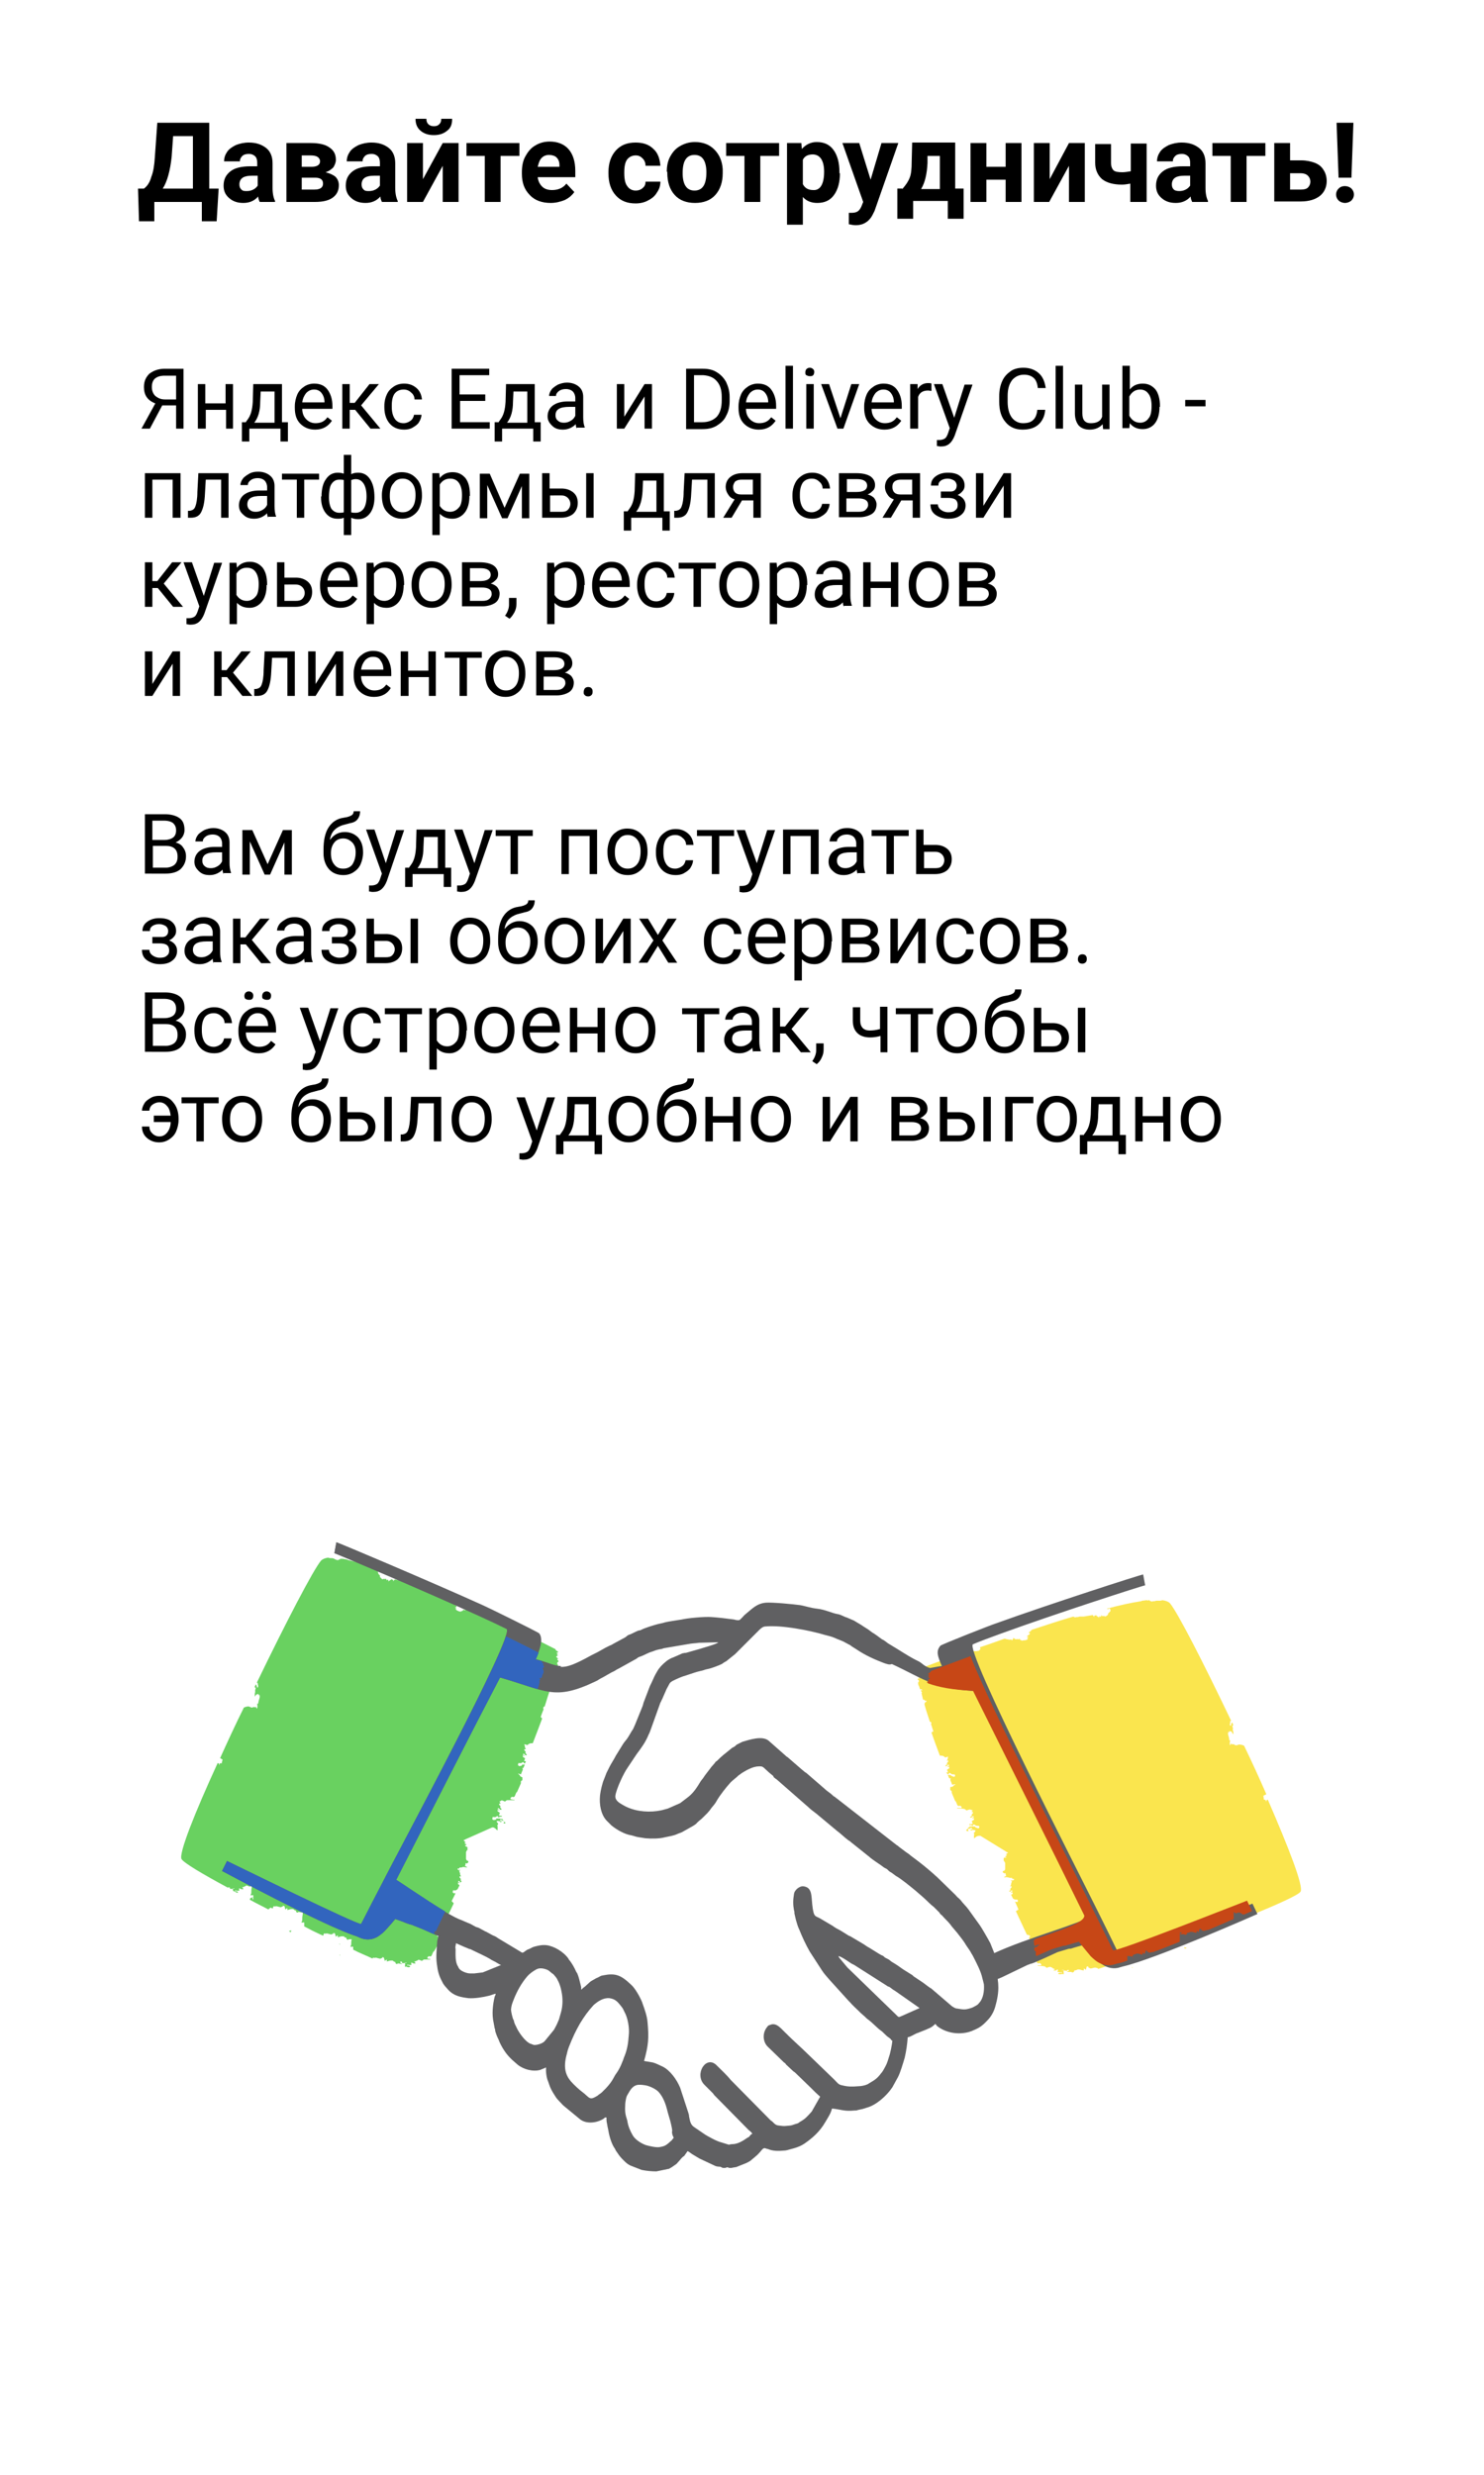 <?xml version="1.0" encoding="UTF-8"?> <!-- Generator: Adobe Illustrator 26.1.0, SVG Export Plug-In . SVG Version: 6.00 Build 0) --> <svg xmlns="http://www.w3.org/2000/svg" xmlns:xlink="http://www.w3.org/1999/xlink" id="Слой_1" x="0px" y="0px" viewBox="0 0 300 500" style="enable-background:new 0 0 300 500;" xml:space="preserve"> <style type="text/css"> .st0{fill-rule:evenodd;clip-rule:evenodd;fill:#69D160;} .st1{fill-rule:evenodd;clip-rule:evenodd;fill:#FAE54E;} .st2{fill-rule:evenodd;clip-rule:evenodd;fill:#606062;} .st3{fill-rule:evenodd;clip-rule:evenodd;fill:#C74716;} .st4{fill-rule:evenodd;clip-rule:evenodd;fill:#3265BE;} .st5{enable-background:new ;} </style> <g id="Слой_x0020_1"> <g id="_1577000960"> <path class="st0" d="M94.1,371.6c-0.1,0.1-0.2,0.1-0.4,0.2c0.1,0.1,0.3,0.3,0.4,0.4c0.2,0.5-0.3-0.4-0.1,0.3 c0.2,0.1,0.1,0,0.3,0.2c-0.1,0.1,0,0.1-0.2,0.1H94l0,0l0.1,0.2l0.2,0.1c0.2,0.1,0.1,0,0.2,0.1v0.6c0,0,0,0-0.1,0l-0.1,0.2v0.1 h-0.1v1.5c0.3,0.6,0.2,0.1,0.5,0.5c-0.1,0.4-0.1,0.2-0.2,0.3l-0.2,0.1c-0.1,0-0.1-0.1-0.2-0.1v0.1v0.1c0,0,0,0,0,0.1L94,377 l0.4,0.2v0.1c-0.2,0-0.4-0.1-0.7-0.1c-0.3,0-0.3,0.1-0.4,0.1s-0.1,0-0.4,0c0,0,0,0,0,0.1l0,0c-0.2,0.2,0.2,0.1-0.3,0.1 c-0.1,0.1-0.1,0-0.1,0.2l0.2,0.1h0.1H93l0.1,0.1c-0.1,0-0.2,0-0.3,0c0,0,0,0.1,0.1,0.2v0.1c0.2,0.5,0.1,0.4,0.1,0.4s0,0,0,0.1l0,0 l0.2,0.4c-0.1,0.1,0,0-0.1,0h-0.2v0.2c0.1,0.2,0.1,0.1,0.2,0.2c0.1,0.3,0.1,0.2,0,0.4c0.1,0.1,0.2,0.1,0.2,0.2l-0.1,0.2h-0.1 l-0.3-0.3c-0.2,0.1-0.1,0-0.2,0.2l0.4,0.2c-0.2,0.1-0.2,0-0.4-0.1v0.3v0.1c0,0,0,0,0.1,0l0.2,0.2l-0.4,0.8 c-0.3,0.1-0.1,0.3-0.9,0.2l-0.1,0.4l0.2,0.2H92h0.1l-0.8,1.6l0,0l0,0l0,0l0,0l0,0l0,0l0,0l0,0l0,0l0,0l0,0l0,0l0,0l0,0l0,0l0,0 l0,0l0,0l0,0l0,0l0,0l0,0l0,0l0,0l0,0l0,0l0,0l0,0l0,0l0,0l0,0l0,0l0,0l0,0l0,0l0,0l0,0l0,0l0,0l0,0l0,0l0,0l0,0l0,0l0,0l0,0l0,0 l0,0l0,0l0,0l0,0l0,0l0,0l0,0l0,0l0,0l0,0l0,0l0,0l0,0l0,0l0,0l0,0l0,0l0,0l0,0l0,0l0,0l0,0l0,0l0,0l0,0l0,0l0,0l0,0l0,0l0,0l0,0 l0,0l0,0l0,0l0,0l0,0l0,0l0,0l0,0l0,0l0,0l0,0l0,0l0,0l0,0l0,0l0,0l0,0l0,0l0,0l0,0l0,0l0,0l0,0l0,0l0,0l0,0l0,0l0,0l0,0l0,0l0,0 l0,0l0,0l0,0l0,0l0,0l0,0l0,0l0,0l0,0l0,0l0,0l0,0l0,0l0,0l0,0l0,0l0,0l0,0l0,0l0,0l0,0l0,0l0,0l0,0l0,0l0,0l0,0l0,0l0,0l0,0l0,0 l0,0l0,0l0,0l0,0l0,0l0,0l0,0l0,0l0,0l0,0l0,0l0,0l0,0l0,0l0,0l0,0l0,0l0,0l0,0l0,0l0,0l0,0l0,0l0,0l0,0l0,0l0,0l0,0l0,0l0,0l0,0 l0,0l0,0l0,0l0,0l0,0l0.4,0.4v0.1c-0.8,1.7-1.6,3.3-2.3,4.9h-0.1c-0.1,0-0.2,0-0.2,0c-0.4,0.1,0.1,0-0.3,0.2l0,0 c0.1,0.2,0.4,0.3,0.1,0.6c0.1,0.1,0.1,0.1,0.1,0.2l-0.2,0.5c0-0.1-0.1-0.1-0.3-0.2c-0.3-0.2-0.3-0.2-0.6-0.2l0,0l0,0l0,0l0,0l0,0 l0,0l0,0l0,0l0,0l0,0l0,0l0,0l0,0l0,0l0,0l0,0l0,0l0,0l0,0l0,0l0,0l0,0l0,0l0,0l0,0l0,0l0,0l0,0l0,0l0,0l0,0l0,0l0,0l0,0l0,0l0,0 l0,0l0,0l0,0l0,0l0,0l0,0l0,0l0,0l0,0l0,0l0,0l0,0l0,0l0,0l0,0l0,0l0,0l0,0l0,0l0,0l0,0l0,0l0,0l0,0l0,0l0,0l0,0l0,0l0,0l0,0l0,0 l0,0l0,0l0,0l0,0l0,0l0,0l0,0l0,0l0,0l0,0l0,0l0,0l0,0l0,0l0,0l0,0l0,0l0,0l0,0l0,0l0,0l0,0l0,0l0,0l0,0l0,0l0,0l0,0l0,0l0,0l0,0 l0,0l0,0l0,0l0,0l0,0l0,0l0,0l0,0l0,0l0,0l0,0l0,0l0,0l0,0l0,0l0,0l0,0l0,0l0,0l0,0l0,0l0,0l0,0l0,0l0,0l0,0l0,0l0,0l0,0l0,0l0,0 l0,0l0,0l0,0l0,0l0,0l0,0l0,0l0,0l0,0l0,0l0,0l0,0l0,0l0,0l0,0l0,0l0,0l0,0l0,0l0,0l0,0l0,0l0,0l0,0l0,0l0,0l0,0l0,0l0,0l0,0l0,0 l0,0l0,0l0,0l0,0l0,0l0,0l0,0l0,0l0,0l0,0l0,0l0,0l0,0l0,0l0,0l0,0l0,0l0,0l0,0l0,0l0,0l0,0l0,0l0,0l0.4,0.4l0.1,0.2l0.2,0.1 c0.2,0.1,0.1,0,0.2,0.1v0.6c0,0,0,0-0.1,0l-0.2,0.2v0.7c-0.3,0.5-0.5,1-0.8,1.4h-0.1l-0.3,0.7l-0.1,0.2c-0.3,0.1-0.3,0.1-0.5,0 c-0.3,0.3-0.3,0.1-0.3,0.5l0.5,0.1H87v0.1h-0.1c-0.4,0-0.9,0-1.2,0c-0.4,0.1,0.1,0-0.3,0.2c-0.2,0.1-0.1,0.1-0.3,0 c-0.3-0.1-0.5-0.3-0.7,0c-0.3,0-0.1,0.1-0.3,0.1c-0.2,0.1-0.2,0.1-0.4,0.1c0.3,0.3,0.1-0.1,0.3,0.4c-0.4,0-0.4,0-0.6-0.1 c0,0-0.1,0-0.1-0.1l0,0c-0.3,0.1-0.1,0-0.2,0.2c0.2,0.3,0.1,0.1,0,0.3h-0.5c-0.3-0.1-0.1-0.1-0.3,0v0.1c0.2,0,0.1,0,0.3,0 c0.5,0.2,0.2,0.1,0.3,0.3c-0.4,0.1-0.4,0.1-0.8-0.1l-0.2,0.1c-0.1-0.3,0-0.3,0-0.6c-0.1-0.3,0-0.3,0.3-0.2 c-0.1-0.1,0.2-0.1-0.2-0.1c-0.4,0,0,0-0.2,0.1s-0.3,0-0.5,0c-0.1-0.3,0.1-0.2-0.2-0.3c-0.1,0.1-0.4-0.1-0.1,0.3 c0.1,0.2,0.2,0.1,0.3,0c-0.1,0.2,0.1,0.1-0.1,0.2l-0.6-0.1h-0.2c-0.2,0.2-0.2,0.1-0.4,0l0,0l0,0l-0.1-0.3c-0.2-0.1-0.2,0-0.4-0.2 c-0.2-0.1,0.1-0.1-0.4-0.1c-0.3,0-0.6,0.1-0.9,0.2v-0.4L78,396l-0.2,0.2l-0.2-0.7l-0.4-0.1c0.2,0.1,0,0.1,0.1,0.2 c-0.5,0-0.1,0.2-0.6,0.1l0,0l-0.4-0.1c-0.5-0.2-0.6,0.1-0.8-0.1c-0.2,0.1-0.2,0.2-0.2,0.2c-1.2-0.6-2.6-1.1-3.9-1.8v-0.6 c-0.1,0-0.2,0-0.3,0c-0.7,0.2,0.3,0-0.2,0.1c0-0.2-0.1-0.1,0.1-0.5c0-0.4,0-0.7,0.1-1.1h-0.4h-0.2c-0.2,0.2-0.2,0.1-0.4,0l0,0l0,0 l-0.1-0.3c-0.2-0.1-0.2,0-0.4-0.2c-0.2-0.1,0.1-0.1-0.4-0.1c-0.3,0-0.6,0.1-0.9,0.2V391l-0.2,0.1l-0.2,0.2l-0.2-0.7l-0.4-0.1 c0.2,0.1,0,0.1,0.1,0.2c-0.5,0-0.1,0.2-0.6,0.1l0,0l-0.4-0.1c-0.5-0.2-0.6,0.1-0.8-0.1c-0.3,0.2-0.1,0.2-0.3,0.5 c-0.3-0.2-0.3-0.2-0.4-0.2c-1.1-0.5-2.3-1.1-3.4-1.7l0,0v-0.8c-0.1,0-0.2,0-0.3,0c-0.7,0.2,0.3,0-0.2,0.1c0-0.2-0.1-0.1,0.1-0.5 c0-0.4,0-0.8,0.1-1.2c0-0.3,0-0.5,0-0.6l0,0c-0.1-0.3,0.1-0.2-0.2-0.3c-0.1,0.1-0.4-0.1-0.1,0.3c0.1,0.2,0.2,0.1,0.3,0 c-0.1,0.2,0.1,0.1-0.1,0.2l-0.6-0.1h-0.2c-0.2,0.2-0.2,0.1-0.4,0l0,0l0,0l-0.1-0.3c-0.2-0.1-0.2,0-0.4-0.2 c-0.2-0.1,0.1-0.1-0.4-0.1c-0.3,0-0.6,0.1-0.9,0.2v-0.4l-0.2,0.1l-0.2,0.2l-0.2-0.7l-0.4-0.1c0.2,0.1,0,0.1,0.1,0.2 c-0.5,0-0.1,0.2-0.6,0.1l0,0l-0.4-0.1c-0.5-0.2-0.6,0.1-0.8-0.1c-0.3,0.2-0.1,0.2-0.3,0.5c-0.5-0.3-0.3-0.2-0.5-0.1 c0,0,0,0-0.2,0.1c-0.2,0.3,0,0-0.1,0.2c-1.3-0.7-2.6-1.3-3.8-2l0.1-0.3c0.2-0.1,0.3-0.1,0.5-0.2l-0.1,0.3c0.3,0.3,0.1,0,0.2,0.3 v-0.2v-0.8c-0.1,0-0.2,0-0.3,0c-0.7,0.2,0.3,0-0.2,0.1c0-0.2-0.1-0.1,0.1-0.5c0-0.4,0-0.8,0.1-1.2c0-0.2,0-0.3,0-0.4l0,0 c-0.4,0.1,0.1,0-0.3,0.2c-0.2,0.1-0.1,0.1-0.3,0c-0.3-0.1-0.5-0.3-0.7,0c-0.3,0-0.1,0.1-0.3,0.1c-0.2,0.1-0.2,0.1-0.4,0.1 c0.3,0.3,0.1-0.1,0.3,0.4c-0.4,0-0.4,0-0.6-0.1c0,0-0.1,0-0.1-0.1l0,0c-0.3,0.1-0.1,0-0.2,0.2c0.2,0.3,0.1,0.1,0,0.3h-0.5 c-0.3-0.1-0.1-0.1-0.3,0v0.1c0.2,0,0.1,0,0.3,0c0.5,0.2,0.2,0.1,0.3,0.3h-0.2l-0.8-0.4v-0.2c-0.1-0.3,0-0.3,0.3-0.2 c-0.1-0.1,0.2-0.1-0.2-0.1s0,0-0.2,0.1s-0.3,0-0.5,0c-0.1-0.3,0.1-0.2-0.2-0.3c-0.1,0.1-0.3-0.1-0.2,0.1c-5.2-2.8-8.9-5-9.4-5.8 c-0.6-1.1,2.7-9.4,7.3-19.4c0,0,0.1,0,0.2,0.1c0.1,0.1,0-0.2,0.1,0.1v0.2l0.1-0.1v-0.1c0,0,0,0,0-0.1c0,0,0,0,0.1,0l0.1-0.1 l0.2,0.1l0.2-0.8l-0.5-0.3c1.5-3.3,3.1-6.8,4.8-10.2c0.4-0.2,0.9-0.3,1.1-0.2l0.2,0.1l0.3,0.1c0.3,0,0.1-0.1,0.3-0.1h0.2 c0.3,0,0.1,0.2,0.3-0.1l0.2,0.4l0.1-0.1c0.1-0.5,0-0.5,0-0.9h0.2c0.1-1,0.5-1.2,0.2-1.9c-0.1,0.3,0.1,0.1-0.2,0.2 c0.2-0.4,0-0.2,0.2-0.2c-0.4-0.1-0.5,0-0.7,0.2l-0.2,0.3c0-0.4,0-0.7,0.1-1c-0.1-0.4,0.1-0.5,0.1-0.8l-0.2-0.1v-0.1l0.2-0.5 c0.1,0.1,0.2,0.2,0.2,0.4L52,341c0.2-0.2,0.1,0,0.2-0.3c0-0.2-0.1-0.4-0.1-0.7c-0.1,0-0.2,0-0.2,0c5.8-12,11.4-22.8,13-24.7 c0.3-0.3,0.8-0.5,1.4-0.6l0.4,0.1c0.3,0,0.6,0,0.8,0.1c0.2,0.1,0.1,0.1,0.4,0.2c0.2,0.1,0.3,0.1,0.5,0.1c0,0,0-0.1,0.1-0.1 c0,0,0,0,0.1,0c0.1-0.1,0,0,0.2-0.1v-0.1h0.1c0.2,0.1,0.2,0.1,0.3,0c0.3,0.1,0.6,0.1,1,0.2l0,0l0.2,0.1l0,0c1.9,0.4,4.1,1.1,6.6,2 c0,0.1-0.1,0.1-0.2,0.1c-0.5-0.1,0.2-0.2-0.3-0.1l-0.1,0.4c0,0.2,0.1,0.2,0.1,0.4l0.3,0.3v0.3c0.2,0.2,0.3,0.3,0.5,0.5 c0.1,0,0-0.1,0.2-0.1h0.2c0.3,0,0.1,0.2,0.3-0.1l0.2,0.4l0.2-0.2l0.1,0.2l0.1,0.3v-0.2c0.1,0,0.2-0.1,0.2-0.1c0.1,0,0.1,0,0.1-0.1 H79l0.1-0.2l0,0c0,0.2,0.1,0,0.3,0.2c0.1,0.1,0-0.2,0.1,0.1v0.2l0.3-0.4l1.7,0.4c0.3,0,0.6,0,0.8,0.1c0.2,0.1,0.1,0.1,0.4,0.2 c0.2,0.1,0.3,0.1,0.5,0.1c0,0,0-0.1,0.1-0.1c0,0,0,0,0.1,0c0.1-0.1,0,0,0.1-0.1c2.6,1.1,5.3,2.3,8,3.5v0.1 c0.2,0.3,0.3,0.4,0.6,0.6c-0.4,0-0.2-0.1-0.3,0.2l0.2,0.2c0.2,0.2,0,0,0.2,0.1c0.1,0.1,0.1,0.1,0.1,0.2c-0.1,0.1,0.2,0.1-0.3,0.1 c0.1,0.2,0.1,0.2,0.3,0.2c-0.6,0.4,0.2,0.1-0.1,0.4h0.1c0.2,0.1,0.1,0.1,0.4,0.2c0.2,0.1,0.3,0.1,0.5,0.1c0,0,0-0.1,0.1-0.1 c0,0,0,0,0.1,0c0.1-0.1,0,0,0.2-0.1c0-0.3,0-0.1,0.1-0.2c0.3,0.3,0.3-0.1,0.6,0.1c0.2,0,0.2,0,0.3,0l0.2-0.2l0.2,0.4l0.2,0.1 l0.1-0.2c0.3,0.1,0,0,0.2,0.2c0.4-0.1,0.7,0,1-0.1h0.2c1.6,0.7,3.1,1.5,4.6,2.2l-0.1,0.4c0,0.2,0.1,0.2,0.1,0.4l0.1,0.1l0.5,0.1 c0.3,0,0.6,0,0.8,0.1c0.2,0.1,0.1,0.1,0.4,0.2c0.2,0.1,0.3,0.1,0.5,0.1c0,0,0-0.1,0.1-0.1c0,0,0,0,0.1,0c0,0,0,0,0.1,0 c4.3,2.1,7.4,3.7,8.4,4.2v0.1l0.2,0.2c0.2,0.2,0,0,0.2,0.1c0.1,0.1,0.1,0.1,0.1,0.2c-0.1,0.1,0.2,0.1-0.3,0.1 c0.1,0.2,0.1,0.2,0.3,0.2c-0.7,0.5,0.6,0-0.4,0.6c0.1,0.1,0.3,0.3,0.4,0.4c0.2,0.5-0.3-0.4-0.1,0.3c0.2,0.1,0.1,0,0.2,0.2v0.1 c0,0,0,0-0.1,0.1h-0.1c0,0.1-0.1,0.3-0.1,0.3c0.2,0.2,0.1,0.1,0.2,0.4v0.1c0,0.2-0.1,0.4-0.1,0.5h-0.1v0.1l-0.1,0.3l0,0l0,0 l-0.1,0.4h-0.3l-0.2,0.2h0.3l-0.2,0.3c0,0,0,0-0.1,0.1l0.1,0.2l0,0c-0.1,0.4-0.2,0.9-0.4,1.4c-0.1,0-0.1,0-0.3,0c0,0,0,0,0,0.1 l0,0c-0.2,0.2,0.2,0.1-0.3,0.1c-0.1,0.1-0.1,0-0.1,0.2l0.2,0.1c0.2,0.2,0-0.2,0.2,0.3v0.1v0.1c-0.4,1.1-0.8,2.4-1.2,3.7h-0.2 l-0.1,0.4l0.1,0.1c-0.2,0.5-0.4,1-0.6,1.6l0,0l0,0l0,0l0,0l0,0l0,0l0,0l0,0l0,0l0,0l0,0l0,0l0,0l0,0l0,0l0,0l0,0l0,0l0,0l0,0l0,0 l0,0l0,0l0,0l0,0l0,0l0,0l0,0l0,0l0,0l0,0l0,0l0,0l0,0l0,0l0,0l0,0l0,0l0,0l0,0l0,0l0,0l0,0l0,0l0,0l0,0l0,0l0,0l0,0l0,0l0,0l0,0 l0,0l0,0l0,0l0,0l0,0l0,0l0,0l0,0l0,0l0,0l0,0l0,0l0,0l0,0l0,0l0,0l0,0l0,0l0,0l0,0l0,0l0,0l0,0l0,0l0,0l0,0l0,0l0,0l0,0l0,0l0,0 l0,0l0,0l0,0l0,0l0,0l0,0l0,0l0,0l0,0l0,0l0,0l0,0l0,0l0,0l0,0l0,0l0,0l0,0l0,0l0,0l0,0l0,0l0,0l0,0l0,0l0,0l0,0l0,0l0,0l0,0l0,0 l0,0l0,0l0,0l0,0l0,0l0,0l0,0l0,0l0,0l0,0l0,0l0,0l0,0l0,0l0,0l0,0l0,0l0,0l0,0l0,0l0,0l0,0l0,0l0,0l0,0l0,0l0,0l0,0l0,0l0,0l0,0 l0,0l0.3,0.3c-0.6,1.6-1.2,3.2-1.9,5c-0.3,0-0.5,0-0.7,0.1c-0.4,0.1,0.1,0-0.3,0.2c-0.2,0.1-0.1,0.1-0.3,0c-0.1,0-0.3-0.1-0.4-0.1 v0.1c0.2,0.5,0.1,0.4,0.1,0.4s0,0,0,0.1l0,0l0.2,0.4c-0.1,0.1,0,0-0.1,0H106v0.2c0.1,0.2,0.1,0.1,0.2,0.2c0.1,0.3,0.1,0.2,0,0.4 c0.2,0.2,0.2,0.1,0.3,0.4c-0.2,0-0.1,0.1-0.3,0l-0.3-0.3c-0.2,0.1-0.1,0-0.2,0.2l0.4,0.2c-0.2,0.1-0.2,0-0.4-0.1v0.3v0.1 c0,0,0,0,0.1,0l0.4,0.3l-0.2,0.1c0.1,0,0.1,0,0.1,0.1l-0.1,0.1c0,0.2-0.1,0,0,0.2h0.1c0.1,0,0.2,0,0.2,0.1l-0.1,0.2l0,0 c-0.1,0.2,0,0.1-0.2,0.2l-0.2-0.3c-0.5,0.1-0.1,0.3-1,0.2l-0.1,0.4l0.2,0.2h0.3l0.3-0.1c0.1-0.4,0-0.1,0.5-0.2h0.1l-0.3,0.7h-0.2 c0,0.1,0.1,0.2,0.1,0.3l-0.4,1c-0.2-0.1-0.3-0.1-0.6-0.2l0,0l0,0l0,0l0,0l0,0l0,0l0,0l0,0l0,0l0,0l0,0l0,0l0,0l0,0l0,0l0,0l0,0 l0,0l0,0l0,0l0,0l0,0l0,0l0,0l0,0l0,0l0,0l0,0l0,0l0,0l0,0l0,0l0,0l0,0l0,0l0,0l0,0l0,0l0,0l0,0l0,0l0,0l0,0l0,0l0,0l0,0l0,0l0,0 l0,0l0,0l0,0l0,0l0,0l0,0l0,0l0,0l0,0l0,0l0,0l0,0l0,0l0,0l0,0l0,0l0,0l0,0l0,0l0,0l0,0l0,0l0,0l0,0l0,0l0,0l0,0l0,0l0,0l0,0l0,0 l0,0l0,0l0,0l0,0l0,0l0,0l0,0l0,0l0,0l0,0l0,0l0,0l0,0l0,0l0,0l0,0l0,0l0,0l0,0l0,0l0,0l0,0l0,0l0,0l0,0l0,0l0,0l0,0l0,0l0,0l0,0 l0,0l0,0l0,0l0,0l0,0l0,0l0,0l0,0l0,0l0,0l0,0l0,0l0,0l0,0l0,0l0,0l0,0l0,0l0,0l0,0l0,0l0,0l0,0l0,0l0,0l0,0l0,0l0,0l0,0l0,0l0,0 l0,0l0,0l0,0l0,0l0,0l0,0l0,0l0,0l0,0l0,0l0,0l0,0l0,0l0,0l0,0l0,0l0,0l0,0l0,0l0,0l0,0l0,0l0,0l0,0l0,0l0,0l0,0l0,0l0,0l0,0l0,0 l0,0l0,0l0,0l0,0l0,0l0,0l0,0l0,0l0,0l0,0l0,0l0,0l0.4,0.4l0.1,0.2l0.2,0.1c0.2,0.1,0.1,0,0.2,0.1v0.6c0,0,0,0-0.1,0l-0.2,0.2v0.4 l-0.8,1.8h-0.1l-0.3,0.7L104,363c-0.3,0.1-0.3,0.1-0.5,0c-0.3,0.3-0.3,0.1-0.3,0.5l0.5,0.1h0.1h0.2v0.1h-0.3c-0.4,0-0.9,0-1.2,0 c-0.4,0.1,0.1,0-0.3,0.2c-0.2,0.1-0.1,0.1-0.3,0c-0.3-0.1-0.5-0.3-0.7,0c-0.1,0-0.1,0-0.2,0c0,0.1,0,0,0,0s0,0,0,0.1l0,0l0.2,0.4 c-0.1,0.1,0,0-0.1,0h-0.2v0.2c0.1,0.2,0.1,0.1,0.2,0.2c0.1,0.3,0.1,0.2,0,0.4c0.2,0.2,0.2,0.1,0.3,0.4c-0.2,0-0.1,0.1-0.3,0 l-0.3-0.3c-0.2,0.1-0.1,0-0.2,0.2l0.4,0.2c-0.2,0.1-0.2,0-0.4-0.1v0.3v0.1c0,0,0,0,0.1,0l0.4,0.3l-0.2,0.1c0.1,0,0.1,0,0.1,0.1 l-0.1,0.1c0,0.2-0.1,0,0,0.2h0.1c0.4,0.1,0.2,0.1,0.5,0c-0.2,0.3,0,0.3-0.5,0.2c-0.1,0.2,0,0.1-0.2,0.2l-0.2-0.3 c-0.5,0.1-0.1,0.3-1,0.2l-0.1,0.4l0.2,0.2h0.3l0.3-0.1c0.1-0.4,0-0.1,0.5-0.2l0.9,0.1c-0.2,0.1-0.2,0.1-0.3,0.1 c0.4,0.1,0.2,0.1,0.5,0.4c0.1,0.2,0.2,0.2,0.3,0.2l-0.1,0.2c-0.1,0-0.1,0-0.3,0l0.1-0.3c0,0,0,0,0-0.1c0,0,0,0,0-0.1 c-0.6-0.1-0.5-0.1-0.6-0.4h-0.1c0,0.2,0,0.3-0.2,0.3v0.1c0.7,0,0.3,0.1,0.4,0.1c-0.2,0.2,0.1,0.1-0.2,0.1c0,0-0.1,0-0.2-0.1 c0,0-0.1,0-0.1-0.1h-0.5c0,0.5,0.6,0.4,0.1,0.9c0.1,0.1,0.1,0.1,0.1,0.3v0.7c-0.4-0.2-0.2-0.2-0.5-0.4c-0.3-0.2-0.3-0.2-0.6-0.2 l0,0l0,0l0,0l0,0l0,0l0,0l0,0l0,0l0,0l0,0l0,0l0,0l0,0l0,0l0,0l0,0l0,0l0,0l0,0l0,0l0,0l0,0l0,0l0,0l0,0l0,0l0,0l0,0l0,0l0,0l0,0 l0,0l0,0l0,0l0,0l0,0l0,0l0,0l0,0l0,0l0,0l0,0l0,0l0,0l0,0l0,0l0,0l0,0l0,0l0,0l0,0l0,0l0,0l0,0l0,0l0,0l0,0l0,0l0,0L94.1,371.6 L94.1,371.6L94.1,371.6L94.1,371.6L94.1,371.6L94.1,371.6L94.1,371.6L94.1,371.6L94.1,371.6L94.1,371.6L94.1,371.6z M68.6,395 c0.1,0,0.1,0,0.2-0.1l-0.1,0.2L68.6,395L68.6,395z M58.4,390.2c0.1-0.1,0.2-0.1,0.5-0.2l-0.1,0.3l0.1,0.1L58.4,390.2z M44,382.8 C44.1,382.8,44.1,382.8,44,382.8L44,382.8L44,382.8z M92.8,377.8L92.8,377.8L92.8,377.8z M68.7,392.7c-0.1,0-0.2,0,0,0.2V392.7z"></path> <path class="st1" d="M203.4,374.1c0.1,0.1,0.2,0.1,0.4,0.2c-0.1,0.1-0.3,0.2-0.4,0.3c-0.2,0.5,0.3-0.3,0.1,0.3 c-0.2,0.1-0.1,0-0.3,0.2c0.1,0.1,0,0.1,0.2,0.1h0.1l0,0l-0.1,0.1c0,0-0.2,0-0.3,0c-0.2,0.1-0.1,0-0.2,0.1v0.6c0,0,0,0,0.1,0 l0.1,0.2v0.1h0.1v1.4c-0.3,0.5-0.2,0.1-0.5,0.4c0.1,0.4,0,0.2,0.2,0.3l0.2,0.1c0.1,0,0.1,0,0.2-0.1v0.1v0.1c0,0,0,0,0,0.1l0.1,0.3 l-0.4,0.2v0.1c0.2,0,0.5-0.1,0.7,0c0.3,0,0.3,0.1,0.4,0.1c0.1,0,0.1,0,0.5,0c0,0,0,0,0,0.1l0,0c0.2,0.2-0.2,0.1,0.3,0.1 c0.1,0.1,0.1,0,0.1,0.2l-0.2,0.1h-0.1h-0.3l-0.1,0.1c0.1,0,0.2,0,0.3,0c0,0,0,0.1-0.1,0.2v0.1c-0.2,0.5-0.1,0.4-0.1,0.4s0,0,0,0.1 l0,0l-0.2,0.3c0.1,0.1,0,0,0.1,0h0.2v0.2c-0.1,0.1-0.1,0.1-0.2,0.2c-0.1,0.3-0.1,0.2,0,0.4c-0.2,0.1-0.2,0.1-0.3,0.1l0.1,0.2h0.1 l0.3-0.3c0.2,0.1,0.1,0.1,0.2,0.2l-0.4,0.2c0.2,0.1,0.2,0.1,0.4,0v0.3v0.1c0,0,0,0-0.1,0l-0.2,0.1l0.4,0.8 c0.3,0.1,0.1,0.2,0.9,0.2l0.1,0.3l-0.2,0.2l-0.3-0.1h-0.1l0.7,1.6l0,0l0,0l0,0l0,0l0,0l0,0l0,0l0,0l0,0l0,0l0,0l0,0l0,0l0,0l0,0 l0,0l0,0l0,0l0,0l0,0l0,0l0,0l0,0l0,0l0,0l0,0l0,0l0,0l0,0l0,0l0,0l0,0l0,0l0,0l0,0l0,0l0,0l0,0l0,0l0,0l0,0l0,0l0,0l0,0l0,0l0,0 l0,0l0,0l0,0l0,0l0,0l0,0l0,0l0,0l0,0l0,0l0,0l0,0l0,0l0,0l0,0l0,0l0,0l0,0l0,0l0,0l0,0l0,0l0,0l0,0l0,0l0,0l0,0l0,0l0,0l0,0l0,0 l0,0l0,0l0,0l0,0l0,0l0,0l0,0l0,0l0,0l0,0l0,0l0,0l0,0l0,0l0,0l0,0l0,0l0,0l0,0l0,0l0,0l0,0l0,0l0,0l0,0l0,0l0,0l0,0l0,0l0,0l0,0 l0,0l0,0l0,0l0,0l0,0l0,0l0,0l0,0l0,0l0,0l0,0l0,0l0,0l0,0l0,0l0,0l0,0l0,0l0,0l0,0l0,0l0,0l0,0l0,0l0,0l0,0l0,0l0,0l0,0l0,0l0,0 l0,0l0,0l0,0l0,0l0,0l0,0l0,0l0,0l0,0l0,0l0,0l0,0l0,0l0,0l0,0l0,0l0,0l0,0l0,0l0,0l0,0l0,0l0,0l0,0l0,0l0,0l0,0l0,0l0,0l0,0l0,0 l0,0l0,0l0,0l0,0l0,0l0,0l-0.5,0.3v0.1c0.8,1.7,1.5,3.2,2.2,4.7h0.1c0.1,0,0.2,0,0.3,0.1c0.4,0.1-0.1,0,0.3,0.2l0,0 c-0.2,0.2-0.4,0.2-0.1,0.6c-0.1,0.1-0.1,0.1-0.1,0.2l0.2,0.5c0,0,0.1-0.1,0.3-0.2c0.3-0.1,0.4-0.1,0.7-0.1l0,0l0,0l0,0l0,0l0,0 l0,0l0,0l0,0l0,0l0,0l0,0l0,0l0,0l0,0l0,0l0,0l0,0l0,0l0,0l0,0l0,0l0,0l0,0l0,0l0,0l0,0l0,0l0,0l0,0l0,0l0,0l0,0l0,0l0,0l0,0l0,0 l0,0l0,0l0,0l0,0l0,0l0,0l0,0l0,0l0,0l0,0l0,0l0,0l0,0l0,0l0,0l0,0l0,0l0,0l0,0l0,0l0,0l0,0l0,0l0,0l0,0l0,0l0,0l0,0l0,0l0,0l0,0 l0,0l0,0l0,0l0,0l0,0l0,0l0,0l0,0l0,0l0,0l0,0l0,0l0,0l0,0l0,0l0,0l0,0l0,0l0,0l0,0l0,0l0,0l0,0l0,0l0,0l0,0l0,0l0,0l0,0l0,0l0,0 l0,0l0,0l0,0l0,0l0,0l0,0l0,0l0,0l0,0l0,0l0,0l0,0l0,0l0,0l0,0l0,0l0,0l0,0l0,0l0,0l0,0l0,0l0,0l0,0l0,0l0,0l0,0l0,0l0,0l0,0l0,0 l0,0l0,0l0,0l0,0l0,0l0,0l0,0l0,0l0,0l0,0l0,0l0,0l0,0l0,0l0,0l0,0l0,0l0,0l0,0l0,0l0,0l0,0l0,0l0,0l0,0l0,0l0,0l0,0l0,0l0,0l0,0 l0,0l0,0l0,0l0,0l0,0l0,0l0,0l0,0l0,0l0,0l0,0l0,0l0,0l0,0l0,0l0,0l0,0l0,0l0,0l0,0l0,0l0,0l0,0l0,0l-0.5,0.3l-0.1,0.2 c0,0-0.2,0-0.3,0c-0.2,0.1-0.1,0-0.2,0.1v0.6c0,0,0,0,0.1,0l0.2,0.2v0.7c0.2,0.5,0.5,1,0.7,1.4h0.1l0.3,0.7l0.1,0.2 c0.3,0.1,0.3,0.1,0.5,0c0.3,0.3,0.3,0.1,0.3,0.5h-0.6h-0.1v0.1h0.2c0.4,0,1,0,1.2,0.1c0.4,0.1-0.1,0,0.3,0.2 c0.2,0.1,0.1,0.1,0.3,0c0.3-0.1,0.5-0.2,0.8,0c0.3,0.1,0.1,0.1,0.3,0.2s0.3,0.1,0.4,0.1c-0.3,0.3-0.1-0.1-0.3,0.3 c0.4,0,0.4,0.1,0.6-0.1c0,0,0.1,0,0.1-0.1l0,0c0.3,0.1,0.1,0,0.2,0.2c-0.2,0.3-0.1,0.1-0.1,0.3l0.6,0.1c0.3,0,0.2-0.1,0.3,0v0.1 c-0.2,0-0.1,0-0.4,0c-0.6,0.1-0.2,0-0.4,0.2c0.5,0.1,0.4,0.1,0.9,0l0.2,0.1c0.1-0.3,0-0.3,0-0.6c0.1-0.3,0-0.3-0.3-0.2 c0.1-0.1-0.2-0.1,0.2-0.1s0,0,0.2,0.1s0.3,0,0.6,0.1c0.1-0.3-0.1-0.1,0.2-0.2c0.1,0.1,0.4-0.1,0.1,0.2c-0.2,0.2-0.2,0-0.3,0 c0.1,0.2-0.1,0,0.1,0.2h0.6h0.2c0.2,0.2,0.2,0.1,0.5,0l0,0l0,0l0.1-0.3c0.2,0,0.2,0,0.5-0.1c0.2-0.1-0.1-0.1,0.4-0.1 c0.3,0,0.6,0.2,1,0.2v-0.4l0.2,0.1l0.2,0.2l0.2-0.7h0.4c-0.2,0.1-0.1,0-0.1,0.2c0.5,0.1,0,0.2,0.6,0.2l0,0l0.4-0.1 c0.6-0.2,0.7,0.1,0.8,0c0.2,0.1,0.2,0.2,0.2,0.2c1.3-0.4,2.7-0.9,4.2-1.4v-0.5c0.1,0,0.2,0,0.3,0.1c0.7,0.2-0.3,0,0.2,0.1 c0-0.2,0.1-0.1-0.1-0.4c0-0.4,0-0.6,0-1h0.4h0.2c0.2,0.2,0.2,0.1,0.5,0l0,0l0,0l0.1-0.3c0.2,0,0.2,0,0.5-0.1 c0.2-0.1-0.1-0.1,0.4-0.1c0.3,0,0.6,0.2,1,0.2V394l0.2,0.1l0.2,0.2l0.2-0.7h0.4c-0.2,0.1-0.1,0-0.1,0.2c0.5,0.1,0,0.2,0.6,0.2l0,0 l0.4-0.1c0.6-0.2,0.7,0.1,0.8,0c0.3,0.2,0.1,0.1,0.3,0.5c0.4-0.2,0.4-0.2,0.4-0.1c1.2-0.4,2.4-0.9,3.6-1.3l0,0v-0.7 c0.1,0,0.2,0,0.3,0.1c0.7,0.2-0.3,0,0.2,0.1c0-0.2,0.1-0.1-0.1-0.4c0-0.4,0-0.7,0-1.2c0-0.3,0-0.4,0-0.6l0,0 c0.1-0.3-0.1-0.1,0.2-0.2c0.1,0.1,0.4-0.1,0.1,0.2c-0.2,0.2-0.2,0-0.3,0c0.1,0.2-0.1,0,0.1,0.2h0.6h0.2c0.2,0.2,0.2,0.1,0.5,0l0,0 l0,0l0.1-0.3c0.2,0,0.2,0,0.5-0.1c0.2-0.1-0.1-0.1,0.4-0.1c0.3,0,0.6,0.2,1,0.2v-0.4l0.2,0.1l0.2,0.2l0.2-0.7h0.4 c-0.2,0.1-0.1,0-0.1,0.2c0.5,0.1,0,0.2,0.6,0.2l0,0l0.4-0.1c0.6-0.2,0.7,0.1,0.8,0c0.3,0.2,0.1,0.1,0.3,0.5 c0.5-0.2,0.3-0.2,0.5-0.1c0,0,0,0,0.2,0.1c0.2,0.3,0,0,0.1,0.2c1.4-0.5,2.8-1.1,4.1-1.6l-0.1-0.3c-0.2-0.1-0.3-0.1-0.5-0.2 l0.1,0.3c-0.3,0.2-0.1,0-0.3,0.3v-0.2V388c0.1,0,0.2,0,0.3,0.1c0.7,0.2-0.3,0,0.2,0.1c0-0.2,0.1-0.1-0.1-0.4c0-0.4,0-0.7,0-1.2 c0-0.2,0-0.3,0-0.4l0,0c0.4,0.1-0.1,0,0.3,0.2c0.2,0.1,0.1,0.1,0.3,0c0.3-0.1,0.5-0.2,0.8,0c0.3,0.1,0.1,0.1,0.3,0.2 s0.3,0.1,0.4,0.1c-0.3,0.3-0.1-0.1-0.3,0.3c0.4,0,0.4,0.1,0.6-0.1c0,0,0.1,0,0.1-0.1l0,0c0.3,0.1,0.1,0,0.2,0.2 c-0.2,0.3-0.1,0.1-0.1,0.3l0.6,0.1c0.3,0,0.2-0.1,0.3,0v0.1c-0.2,0-0.1,0-0.4,0c-0.6,0.1-0.2,0-0.4,0.2h0.2l0.8-0.3v-0.2 c0.1-0.3,0-0.3-0.3-0.2c0.1-0.1-0.2-0.1,0.2-0.1s0,0,0.2,0.1s0.3,0,0.6,0.1c0.1-0.3-0.1-0.1,0.2-0.2c0.1,0.1,0.3-0.1,0.2,0.1 c5.6-2.3,9.6-4.1,10.1-4.8c0.7-1-2.4-8.9-6.6-18.6c0,0-0.1,0-0.2,0.1s0-0.1-0.1,0.1v0.2l-0.1-0.1v-0.1c0,0,0,0,0-0.1 c0,0,0,0-0.1,0l-0.1-0.1h-0.2l-0.1-0.8l0.6-0.3c-1.4-3.2-2.9-6.5-4.5-9.8c-0.4-0.2-0.9-0.3-1.2-0.2l-0.2,0.1h-0.3 c-0.3,0-0.1-0.1-0.4-0.2h-0.2c-0.3,0-0.1,0.2-0.3-0.2l-0.2,0.4l-0.1-0.1c0-0.5,0-0.5,0.1-0.9h-0.2c0-0.9-0.5-1.2-0.1-1.8 c0.1,0.3-0.1,0.1,0.2,0.2c-0.2-0.3,0.1-0.1-0.2-0.2c0.4-0.1,0.6,0,0.7,0.3l0.2,0.3c0.1-0.3,0-0.6-0.1-0.9c0.1-0.4,0-0.5-0.1-0.8 l0.2-0.1v-0.1l-0.2-0.5c-0.1,0.1-0.2,0.1-0.2,0.4l-0.1,0.3c-0.2-0.2-0.1,0-0.2-0.3c0.1-0.2,0.1-0.4,0.1-0.7c0.1,0,0.2,0,0.2,0 c-5.5-11.5-10.8-21.9-12.4-23.8c-0.3-0.3-0.8-0.5-1.5-0.6l-0.4,0.1c-0.3,0-0.6,0-0.8,0s-0.2,0.1-0.5,0.1c-0.2,0-0.3,0-0.5,0.1 c0,0,0-0.1-0.1-0.1c0,0,0,0-0.1,0c-0.1-0.1,0,0-0.2-0.1v-0.1h-0.2c-0.2,0.1-0.2,0.1-0.3,0c-0.3,0-0.7,0.1-1,0.1l0,0l-0.2,0.1l0,0 c-2,0.3-4.3,0.8-6.9,1.5c0,0.1,0.1,0.1,0.2,0.1c0.5-0.1-0.2-0.2,0.4-0.1l0.1,0.4c0,0.1-0.1,0.2-0.2,0.3L224,326v0.2 c-0.2,0.2-0.3,0.3-0.6,0.4c-0.1,0,0-0.1-0.2-0.1H223c-0.3,0-0.1,0.2-0.3-0.2l-0.2,0.4l-0.2-0.2l-0.1,0.2l-0.1,0.2v-0.2 c-0.1,0-0.2-0.1-0.2-0.1c-0.1,0-0.1,0-0.1-0.1h-0.1l-0.1-0.2l0,0c-0.1,0.2-0.1,0-0.3,0.1c-0.1,0.1,0-0.1-0.1,0.1v0.2l-0.3-0.4 l-1.8,0.3c-0.3,0-0.6,0-0.8,0s-0.2,0.1-0.5,0.1c-0.2,0-0.3,0-0.5,0.1c0,0,0-0.1-0.1-0.1c0,0,0,0-0.1,0c-0.1-0.1,0,0-0.1-0.1 c-2.8,0.8-5.7,1.8-8.5,2.7v0.1c-0.2,0.2-0.4,0.3-0.6,0.5c0.4,0.1,0.2-0.1,0.3,0.2l-0.2,0.2c-0.2,0.1,0,0-0.2,0.1 c-0.1,0.1-0.1,0.1-0.2,0.2c0.1,0.1-0.2,0,0.3,0.1c-0.1,0.2-0.1,0.1-0.3,0.2c0.6,0.4-0.2,0.1,0.1,0.4h-0.1c-0.2,0-0.2,0.1-0.5,0.1 c-0.2,0-0.3,0-0.5,0.1c0,0,0-0.1-0.1-0.1c0,0,0,0-0.1,0c-0.1-0.1,0,0-0.2-0.1c0-0.3,0-0.1-0.1-0.2c-0.4,0.3-0.3-0.1-0.6,0.1 c-0.2,0-0.2,0-0.4-0.1l-0.2-0.2l-0.2,0.4l-0.2,0.1l-0.1-0.2c-0.3,0.1,0,0-0.2,0.1c-0.5-0.1-0.7-0.1-1-0.2H203 c-1.7,0.6-3.3,1.2-4.9,1.7l0.1,0.3c0,0.1-0.1,0.2-0.2,0.3l-0.1,0.1l-0.5,0.1c-0.3,0-0.6,0-0.8,0s-0.2,0.1-0.5,0.1 c-0.2,0-0.3,0-0.5,0.1c0,0,0-0.1-0.1-0.1c0,0,0,0-0.1,0s0,0-0.1,0c-4.6,1.6-7.9,2.9-9,3.3v0.1l-0.2,0.2c-0.2,0.1,0,0-0.2,0.1 c-0.1,0.1-0.1,0.1-0.2,0.2c0.1,0.1-0.2,0,0.3,0.1c-0.1,0.2-0.1,0.1-0.3,0.2c0.7,0.5-0.6,0,0.4,0.6c-0.1,0.1-0.3,0.2-0.4,0.3 c-0.2,0.5,0.3-0.3,0.1,0.3c-0.2,0.1-0.1,0-0.3,0.1v0.1c0,0,0,0,0.1,0.1h0.1c0,0.1,0.1,0.3,0.1,0.3c-0.2,0.2-0.1,0-0.2,0.3v0.1 c0,0.2,0.1,0.3,0.1,0.5h0.1v0.1l0.1,0.3l0,0l0,0l0.1,0.3h0.3l0.2,0.2h-0.4l0.2,0.3c0,0,0,0,0.1,0.1l-0.1,0.2l0,0 c0.1,0.4,0.2,0.9,0.3,1.3c0.1,0,0.2,0,0.3,0c0,0,0,0,0,0.1l0,0c0.2,0.2-0.2,0.1,0.3,0.1c0.1,0.1,0.1,0,0.1,0.2l-0.2,0.1 c-0.2,0.2,0-0.2-0.2,0.3v0.1v0.1c0.3,1.1,0.7,2.3,1.1,3.5h0.2l0.1,0.3l-0.1,0.1c0.2,0.5,0.3,1,0.5,1.5l0,0l0,0l0,0l0,0l0,0l0,0 l0,0l0,0l0,0l0,0l0,0l0,0l0,0l0,0l0,0l0,0l0,0l0,0l0,0l0,0l0,0l0,0l0,0l0,0l0,0l0,0l0,0l0,0l0,0l0,0l0,0l0,0l0,0l0,0l0,0l0,0l0,0 l0,0l0,0l0,0l0,0l0,0l0,0l0,0l0,0l0,0l0,0l0,0l0,0l0,0l0,0l0,0l0,0l0,0l0,0l0,0l0,0l0,0l0,0l0,0l0,0l0,0l0,0l0,0l0,0l0,0l0,0l0,0 l0,0l0,0l0,0l0,0l0,0l0,0l0,0l0,0l0,0l0,0l0,0l0,0l0,0l0,0l0,0l0,0l0,0l0,0l0,0l0,0l0,0l0,0l0,0l0,0l0,0l0,0l0,0l0,0l0,0l0,0l0,0 l0,0l0,0l0,0l0,0l0,0l0,0l0,0l0,0l0,0l0,0l0,0l0,0l0,0l0,0l0,0l0,0l0,0l0,0l0,0l0,0l0,0l0,0l0,0l0,0l0,0l0,0l0,0l0,0l0,0l0,0l0,0 l0,0l0,0l0,0l0,0l0,0l0,0l0,0l0,0l0,0l0,0l0,0l0,0l0,0l0,0l0,0l0,0l-0.4,0.2c0.5,1.5,1.1,3.1,1.7,4.7c0.3,0,0.5,0,0.7,0.1 c0.4,0.1-0.1,0,0.3,0.2c0.2,0.1,0.1,0.1,0.3,0c0.2,0,0.3-0.1,0.4-0.1l0,0c-0.2,0.5-0.1,0.4-0.1,0.4s0,0,0,0.1l0,0l-0.2,0.3 c0.1,0.1,0,0,0.1,0h0.2v0.2c-0.1,0.1-0.1,0.1-0.2,0.2c-0.1,0.3-0.1,0.2,0,0.4c-0.3,0.1-0.3,0.1-0.4,0.3c0.2,0,0.1,0.1,0.3,0 l0.3-0.3c0.2,0.1,0.1,0.1,0.2,0.2l-0.4,0.2c0.2,0.1,0.2,0.1,0.4,0v0.3v0.1c0,0,0,0-0.1,0l-0.4,0.3l0.2,0.1c-0.1,0-0.1,0-0.1,0.1 l0.1,0.1c0,0.2,0.1,0,0,0.2h-0.1c-0.1,0-0.2,0-0.2,0l0.1,0.2h0.1c0.1,0.2,0,0.1,0.2,0.2l0.2-0.3c0.6,0.1,0.1,0.3,1.1,0.3l0.1,0.3 l-0.2,0.2l-0.3-0.1l-0.3-0.1c-0.1-0.3,0-0.1-0.5-0.2h-0.2l0.3,0.7h0.3c0,0.1-0.1,0.2-0.1,0.3l0.4,1c0.3-0.1,0.3-0.1,0.7-0.1l0,0 l0,0l0,0l0,0l0,0l0,0l0,0l0,0l0,0l0,0l0,0l0,0l0,0l0,0l0,0l0,0l0,0l0,0l0,0l0,0l0,0l0,0l0,0l0,0l0,0l0,0l0,0l0,0l0,0l0,0l0,0l0,0 l0,0l0,0l0,0l0,0l0,0l0,0l0,0l0,0l0,0l0,0l0,0l0,0l0,0l0,0l0,0l0,0l0,0l0,0l0,0l0,0l0,0l0,0l0,0l0,0l0,0l0,0l0,0l0,0l0,0l0,0l0,0 l0,0l0,0l0,0l0,0l0,0l0,0l0,0l0,0l0,0l0,0l0,0l0,0l0,0l0,0l0,0l0,0l0,0l0,0l0,0l0,0l0,0l0,0l0,0l0,0l0,0l0,0l0,0l0,0l0,0l0,0l0,0 l0,0l0,0l0,0l0,0l0,0l0,0l0,0l0,0l0,0l0,0l0,0l0,0l0,0l0,0l0,0l0,0l0,0l0,0l0,0l0,0l0,0l0,0l0,0l0,0l0,0l0,0l0,0l0,0l0,0l0,0l0,0 l0,0l0,0l0,0l0,0l0,0l0,0l0,0l0,0l0,0l0,0l0,0l0,0l0,0l0,0l0,0l0,0l0,0l0,0l0,0l0,0l0,0l0,0l0,0l0,0l0,0l0,0l0,0l0,0l0,0l0,0l0,0 l0,0l0,0l0,0l0,0l0,0l0,0l0,0l0,0l0,0l0,0l0,0l0,0l0,0l0,0l0,0l0,0l0,0l0,0l0,0l0,0l0,0l0,0l0,0l0,0l0,0l0,0l0,0l0,0l-0.5,0.3 l-0.1,0.2c0,0-0.2,0-0.3,0c-0.2,0.1-0.1,0-0.2,0.1v0.6c0,0,0,0,0.1,0l0.2,0.2v0.3l0.7,1.7h0.1l0.3,0.7l0.1,0.2 c0.3,0.1,0.3,0.1,0.5,0c0.3,0.3,0.3,0.1,0.3,0.5h-0.6h-0.1h-0.2v0.1h0.3c0.4,0,1,0,1.2,0.1c0.4,0.1-0.1,0,0.3,0.2 c0.2,0.1,0.1,0.1,0.3,0c0.3-0.1,0.5-0.2,0.8,0c0.1,0,0.1,0,0.2,0c0,0.1,0,0,0,0s0,0,0,0.1l0,0l-0.2,0.3c0.1,0.1,0,0,0.1,0h0.2v0.2 c-0.1,0.1-0.1,0.1-0.2,0.2c-0.1,0.3-0.1,0.2,0,0.4c-0.3,0.1-0.3,0.1-0.4,0.3c0.2,0,0.1,0.1,0.3,0l0.3-0.3c0.2,0.1,0.1,0.1,0.2,0.2 l-0.4,0.2c0.2,0.1,0.2,0.1,0.4,0v0.3v0.1c0,0,0,0-0.1,0l-0.4,0.3l0.2,0.1c-0.1,0-0.1,0-0.1,0.1l0.1,0.1c0,0.2,0.1,0,0,0.2h-0.1 c-0.4,0.1-0.2,0.1-0.6,0c0.2,0.3,0,0.3,0.5,0.2c0.1,0.2,0,0.1,0.2,0.2l0.2-0.3c0.6,0.1,0.1,0.3,1.1,0.3l0.1,0.3l-0.2,0.2l-0.3-0.1 l-0.3-0.1c-0.1-0.3,0-0.1-0.5-0.2h-0.9c0.2,0.1,0.2,0.1,0.3,0.2c-0.5,0-0.3,0.1-0.5,0.3c-0.2,0.2-0.2,0.2-0.3,0.2l0.1,0.2 c0.1,0,0.1,0,0.4,0.1l-0.1-0.3c0,0,0,0,0-0.1c0,0,0,0,0-0.1c0.7-0.1,0.5-0.1,0.6-0.3h0.1c0,0.2,0,0.3,0.2,0.3v0.1 c-0.7,0-0.4,0-0.4,0.1c0.2,0.2-0.1,0.1,0.2,0.1c0,0,0.1,0,0.2-0.1h0.1l0.5,0.1c0,0.5-0.6,0.4-0.2,0.8c-0.1,0.1-0.1,0.1-0.1,0.2 v0.6c0.4-0.2,0.2-0.2,0.6-0.4c0.3-0.1,0.4-0.1,0.7-0.1l0,0l0,0l0,0l0,0l0,0l0,0l0,0l0,0l0,0l0,0l0,0l0,0l0,0l0,0l0,0l0,0l0,0l0,0 l0,0l0,0l0,0l0,0l0,0l0,0l0,0l0,0l0,0l0,0l0,0l0,0l0,0l0,0l0,0l0,0l0,0l0,0l0,0l0,0l0,0l0,0l0,0l0,0l0,0l0,0l0,0l0,0l0,0l0,0l0,0 l0,0l0,0l0,0l0,0l0,0l0,0l0,0l0,0l0,0l0,0l0,0l0,0l0,0l0,0l0,0L203.4,374.1L203.4,374.1L203.4,374.1L203.4,374.1L203.4,374.1 L203.4,374.1z M229,397.5c-0.1,0-0.1-0.1-0.2-0.1l0.1,0.2L229,397.5z M239.9,393.6c-0.1-0.1-0.2-0.1-0.5-0.2l0.1,0.3h-0.1 L239.9,393.6L239.9,393.6z M255.2,387.8C255.2,387.7,255.2,387.7,255.2,387.8L255.2,387.8L255.2,387.8L255.2,387.8z M204.6,379.9 L204.6,379.9L204.6,379.9z M229,395.4c0.1,0,0.2,0,0,0.2V395.4z"></path> <path class="st2" d="M126.4,425c0.2-1.7,0.4-1.6,0.7-2.2c1-1.8,1.9-1.7,3.3-1.5c0.8,0.1,2.1,0.7,2.7,1.3c1,1.1,1.5,2.5,1.9,4.2 l0.5,1.7c0.7,2.8,0.2,1.8,0.4,2.6c0,0.2,0.2,0.6,0.3,0.8l-0.4,0.5l0,0c-0.1,0.1,0,0.1-0.1,0.1c-1,0.9-1.2,1.1-2.4,1.3l0,0 c-0.7,0.1-2-0.2-2.7-0.4c-0.9-0.3-2.2-1.1-2.7-2s-0.9-1.7-1.1-3C126.4,427.2,126.3,426.6,126.4,425L126.4,425z M178.7,336 L178.7,336L178.7,336c-1.8-0.7-3.7-1.5-5.6-2.8c-0.3-0.2-0.5-0.3-0.8-0.5s-0.5-0.4-0.8-0.5c-0.3-0.2-0.6-0.3-0.9-0.5 c-0.6-0.3-1.3-0.5-1.9-0.8c-0.7-0.3-1.3-0.4-2-0.6c-3-0.9-8.7-2-11.9-1.7c-0.5,0-0.9,0.3-1.3,0.7l-2.1,2.1 c-0.2,0.2-0.3,0.3-0.5,0.5l-2.3,2.3l0,0l-1.5,1.2c-0.2,0.2-0.4,0.3-0.6,0.4c-0.2,0.1-0.4,0.3-0.6,0.4c-0.6,0.3-2.2,0.9-2.8,1 s-0.9,0.3-1.5,0.4c-0.9,0.2-2,0.6-2.9,0.9c-0.8,0.2-1.9,0.7-2.7,1.1c-0.7,0.4-0.6,0.5-1,1.2c-0.2,0.4-0.2,0.3-0.4,0.8l-0.7,1.6 c-0.1,0.2-0.1,0.2-0.2,0.4c-0.1,0.3-0.1,0.2-0.2,0.4l-1.9,5.3c-0.1,0.2-0.2,0.6-0.3,0.8c-0.1,0.2-0.1,0.2-0.2,0.4 c-0.6,1.5-1.5,2.7-2.4,3.9l-1.8,2.7c-0.8,1.1-2.3,4.3-2.5,5.7c-0.1,1,0.9,1.5,1.4,1.8c2.1,1.3,4.8,1.6,7,1.3 c1.3-0.2,1-0.2,2.2-0.5l2.5-1.1l1.7-1.3c1.1-0.9,1.7-1.9,2.5-3.2l0.4-0.5c0.5-0.8,1.2-1.6,1.7-2.3l0.7-0.8 c0.1-0.2,0.2-0.3,0.4-0.4c1.3-1.3,1.7-1.5,2.9-2.5c0.3-0.3,0.6-0.3,0.9-0.6c0.1-0.1,0.1-0.1,0.2-0.2l1.2-0.6 c1.4-0.4,4-1.3,5.3-0.2l3.4,3c0.2,0.2,0.2,0.2,0.4,0.3l3,2.6c0.3,0.2,0.4,0.4,0.8,0.6l3.7,3.2c0.5,0.5,1.1,0.8,1.6,1.3 c0.2,0.2,0.2,0.2,0.4,0.3c0.2,0.1,0.2,0.2,0.4,0.3l12.2,9.5c0.2,0.1,0.2,0.1,0.4,0.3c0.3,0.2,0.5,0.4,0.8,0.6l0.8,0.6 c0.3,0.2,0.5,0.3,0.8,0.6l1.6,1.2c1.3,1,2.6,2.1,3.8,3.2l3.6,3.5c0.3,0.3,0.4,0.5,0.7,0.7c0.1,0.1,0.1,0.1,0.2,0.2l0.2,0.2l0,0 c0.5,0.7,1.1,1.2,1.6,1.9l2.3,3.2c0.3,0.4,1.8,3,2.1,3.6l0.8,2c6.7-3.1,17.6-6,19.5-7.5c-6.1-12.5-16.9-34.1-22.5-45.4 c-9.2-0.4-11-2.4-17.7-5.5C179.8,336.4,179.3,336.2,178.7,336L178.7,336z M207.7,397c0.2-0.1,0.4-0.1,0.5-0.2l0.4-0.1l0,0 c0.7-0.2,5-2.2,5.2-2.3l2-0.6c0.3-0.1,0.4-0.1,0.7-0.1c0.3-0.1,0.9-0.3,1.3-0.4l1.4-0.4c0.8,1,1.6,2,2.2,2.7 c0.2,0.3,0.5,0.5,0.7,0.7c2.1,2,4.2,1.2,4.2,1.2l0.7-0.2l0,0c6.6-1.5,27.2-10.6,27.2-10.6l-1-2.1c-0.1,0-26.8,10.6-27.1,10 c-0.1-0.1-1.2-2.5-4.2-8.5c-3.6-7.3-27.1-53.1-25.2-53.9c1.4-0.6,3.3-1.3,5.5-2.1c10.7-3.9,28.9-9.8,29.3-9.8l-0.4-2.2 c-0.4,0-19,6-29.8,9.9c-0.7,0.2-10.9,4.2-11.2,4.5l0,0c-0.9,1.1-0.6,2,0.3,4.1c-0.9,0.1-1.7,0.3-2.4,0.4c-1.1-0.3-1.5-0.9-2.2-1.3 c-2.1-1-3.6-2.1-6.3-3.7c-0.3-0.2-0.5-0.4-0.8-0.6c-0.2-0.1-0.2-0.1-0.4-0.2c-0.7-0.5-1.3-1-2-1.4l-0.8-0.6 c-0.3-0.2-0.5-0.3-0.8-0.5c-0.7-0.5-1.3-0.8-2.1-1.3l-1.4-0.6c-0.7-0.2-1.2-0.6-1.9-0.7c-1.2-0.2-2.4-0.9-4.2-1.1 c-1-0.1-2.3-0.5-3.3-0.7c-1.5-0.2-5.6-0.6-7-0.5c-1.9,0.2-2.7,1.2-4.3,2.5c-0.3,0.3-0.7,0.8-1,1c-0.3,0.1-0.8,0-1.1-0.1 c-1.5-0.2-3.1-0.4-4.6-0.5c-1.4-0.1-4.7,0.2-6,0.5l-1.9,0.3c-0.6,0.1-1.3,0.2-1.9,0.4l-0.9,0.2c-0.8,0.2-2.8,0.8-3.5,1.2 c-0.2,0.1-0.2,0.1-0.4,0.1c-0.7,0.2-1.4,0.7-2.1,0.9c-0.4,0.2-0.4,0.3-0.7,0.5l-2.4,1.3c-0.3,0.2-0.5,0.3-0.8,0.4 c-1.1,0.5-2.1,1.2-3.2,1.7c-0.2,0.1-0.2,0.1-0.4,0.2c-6.7,3.7-6,2.3-11.4,1c0.9-2,1.7-4.1,0.7-5.2l0,0c-0.3-0.3-10.5-5.3-11.2-5.6 c-10.7-5.1-29.3-12.9-29.7-13l-0.4,2.2c0.4,0.1,18.6,7.8,29.3,12.7c2.2,1,4.1,1.9,5.5,2.6c1.9,0.9-21.7,44.5-25.2,51.5 c-2.9,5.7-4.1,8-4.2,8.1c-0.3,0.5-27-12.6-27.1-12.7l-1,2c0.1,0,20.6,11.1,27.2,13.2l0,0l0.7,0.3c0,0,2.1,1.1,4.2-0.7 c0.2-0.2,0.4-0.4,0.7-0.6c0.6-0.6,1.4-1.5,2.2-2.5l1.4,0.5c0.4,0.2,0.9,0.4,1.3,0.5c0.3,0.1,0.4,0.1,0.7,0.2l2,0.8 c0.2,0.1,0.9,0.4,1.6,0.7l0,0l0.4,0.2c0.4,0.1,1,0.5,1.3,0.5c0,0.5-0.1,0.5-0.2,1c-0.1,1.5-0.3,3.1-0.1,4.6 c0.2,1.6,0.4,2.4,1.1,3.7c0.3,0.7,0.8,1.1,1.2,1.6c1.2,1.3,2.6,1.5,4.1,1.7c1.2,0.1,3-0.2,4.2-0.5c0.4-0.1,0.8-0.3,1.3-0.4 c0,0.3-0.1,0.3-0.2,0.6c-0.4,1.7-0.6,3.6-0.2,5.3l0.2,1.1c0.1,0.2,0.1,0.3,0.1,0.5c0.2,0.7,0.4,1.2,0.7,1.8 c0.4,1.1,1.2,2.4,1.9,3.2c0.6,0.7,1.2,1.2,1.9,1.8c1.2,1,3.1,1.5,4.6,1.1l1.2-0.5c-0.1,0.8,0.1,2.2,0.4,2.8c0.3,0.9,0.5,1.5,1,2.3 c0.9,1.5,0.9,1.3,1.9,2.4c0.1,0.1,0.1,0.1,0.2,0.2l3.4,2.8c1.3,1,3.5,0.7,4.8-0.2c0.2-0.2,0.2-0.2,0.5-0.2c0,0.5,0,0.7,0.1,1.2 c0.1,0.4,0.1,0.7,0.2,1c0.2,1.3,0.6,2.8,1.2,3.8c0.1,0.2,0.1,0.1,0.2,0.3c0.1,0.2,0.1,0.2,0.2,0.4c0.4,0.6,0.8,1.2,1.3,1.7 l0.3,0.3l0,0l0.2,0.2c0.3,0.3,0.7,0.6,1.1,0.8l2.3,0.9c1,0.2,2,0.3,3,0.3l2.4-0.5c0,0,0,0,0.1,0c0.4-0.2,1-0.6,1.4-0.9 c0.3-0.2,0.3-0.3,0.5-0.5c0.1-0.1,0,0,0.1-0.1l0.6-0.7c0.2-0.2,0.3-0.3,0.5-0.4l0.7-1c0.4,0.2,0.6,0.4,0.9,0.6l1.5,0.9l0,0 l3.2,1.5c0.5,0.2,0.9,0.1,1.1,0.2c0.3,0.1,0.2,0.2,0.6,0.2c0.1,0,0.2,0,0.3,0c0.4-0.1-0.1,0,0.3-0.1c0.3-0.1,0.3,0.1,0.6,0.1h0.1 h0.2c0.2,0,0.4-0.1,0.6-0.1c0.3-0.1,0.3,0,0.5-0.1l2-0.8c0.4-0.2,0.8-0.4,1.1-0.7l0.6-0.5c1.5-1.2,1.5-2.1,2.3-1.7l0.4,0.1 c0.9,0.4,2.1,0.4,3.1,0.3c0.4,0,0.8-0.1,1.1-0.2l1.1-0.3c0.7-0.2,1.4-0.5,2-0.9c1.6-1.1,3.1-2.4,4.2-4.3c0.3-0.5,1-1.6,1.2-2.2 l0.2-0.6c1.9,0.2,2.5,0.6,4.5,0.4c0.3,0,0.5,0,0.7-0.1c1-0.2,1-0.2,1.9-0.5c1.8-0.5,3.9-2.3,5.1-4.1c0.4-0.7,0.7-1.3,1.1-2 c0.5-0.9,1.1-3,1.4-4c0.3-1.3,0.5-2.7,0.6-4.1c0.7-0.1,1.4-0.7,2.1-0.9l1.5-0.6c0.3-0.1,0.4-0.2,0.7-0.3c0.7-0.3,0.8-0.5,1.3-0.9 c0.1,0.1,0.2,0.3,0.3,0.4s0.3,0.2,0.4,0.3c1.8,1.2,4.1,1.5,6.2,0.9c0.2-0.1,0.2-0.1,0.3-0.1c1.4-0.6,2-0.8,3.3-2.2 c0.7-0.7,1.3-1.7,1.6-2.8c0.4-1.4,0.7-2.9,0.6-4.4c0-0.5-0.1-0.8-0.1-1.2c0.2,0,0.5-0.2,0.8-0.3L207.7,397L207.7,397z M101,338.9 c-5.6,10.7-14.9,29-21,40.9c0.3,0.1,9.3,6.4,12.7,7.9c0.5,0.2,0.8,0.3,1.2,0.5l1.2,0.5c0.4,0.2,0.7,0.4,1.1,0.6 c0.2,0.1,0.4,0.1,0.6,0.2l1.1,0.6c0.3,0.2,0.3,0.1,0.6,0.3c0.4,0.2,0.7,0.4,1.1,0.6c0.5,0.2,0.7,0.3,1.1,0.6l4.5,2.7 c0.3,0.2,0.4,0.3,0.7,0.1c0.3-0.2,0.6-0.5,1-0.6c0.3-0.1,0.7-0.4,1.1-0.5c0.8-0.2,1.5-0.4,2.5-0.3c1.5,0.2,3.4,1.3,4.4,2.7 l0.1,0.2c0.6,0.7,1.1,1.6,1.5,2.5l0.2,0.3c0.3,0.7,0.5,1.6,0.7,2.4c0.1,0.3,0.1,0.6,0.1,0.9c0.2-0.2,0.4-0.4,0.7-0.6l1-0.9 c0.1-0.1,0.2-0.2,0.4-0.3l0.7-0.4c0.3-0.2,0.5-0.2,0.8-0.4c0.4-0.2,0.3-0.2,0.8-0.3c2.5-0.5,3.6-0.1,5.7,1.9 c0.8,0.7,1.8,2.5,2.2,3.5l0.1,0.3c0.4,1.1,0.9,2.5,1,3.7c0.3,3.2,0.2,4.7-0.7,7.9c0.7,0.1,1.2,0.2,1.8,0.3 c0.7,0.2,1.2,0.5,1.9,0.8c1.5,0.7,2.9,2.6,3.6,4.3l1.6,4.9c0.1,0.3,0.2,0.6,0.2,0.9c0.2,1,0.3,1.7,1.1,2.2l1.9,1.3 c0.7,0.5,2.8,1.6,3.4,1.7l1.6,0.5c0.2,0,0.4-0.1,0.7-0.1c1.1,0,2.1-0.6,3.1-1.3c0.2-0.1,0.4-0.2,0.5-0.4c0.2-0.2,0.2-0.3,0.5-0.4 c-0.1-0.2-0.5-0.6-0.7-0.7l-7-7.1c-0.1-0.1-0.2-0.3-0.3-0.4l-1.7-1.7c-2.1-2.1,0.3-6,2.4-4c0.8,0.8,2.2,2.1,2.9,3l8,8.1 c0.1,0.1,0.2,0.2,0.4,0.3c0.1,0.1,0.2,0.2,0.3,0.3c0.2,0.2,0.4,0.4,0.8,0.5c0.9,0.1,1.1,0.2,1.9,0.1c1.2-0.1,0.8-0.1,1.8-0.4 c0.5-0.1,0.5-0.2,0.8-0.4c1.1-0.6,1.5-1.1,2.4-2.1l1.7-3c-0.7-0.6-1.3-1.2-2-1.9l-3-2.9c-0.1-0.1-0.2-0.2-0.4-0.3l-1.5-1.4 c-0.1-0.2-0.2-0.3-0.4-0.4l-3.4-3.3c-0.9-1-1-2.7,0-3.9c0.2-0.3,0.3-0.3,0.6-0.4c1.3-0.6,2.3,0.9,3.3,1.8c0.2,0.2,0.3,0.3,0.4,0.4 c0.9,0.9,2.8,2.6,3.6,3.4l5.7,5.5c0.5,0.5,0.8,1,1.5,1.1c1.2,0.3,2,0.3,3.2,0.2c0.7,0,1.8-0.2,2.3-0.6c1-0.6,1.6-0.9,2.4-2 c0.2-0.2,0.3-0.4,0.5-0.7c0.6-1.1,0.7-1.2,1.1-2.6c0.3-0.8,0.6-2.4,0.7-3.3c-0.3-0.1-0.2-0.2-0.4-0.4c-0.1-0.1-0.3-0.2-0.4-0.3 c-0.6-0.4-1-1-1.6-1.4c-0.8-0.6-1.6-1.5-2.4-2.1c-0.3-0.2-0.5-0.4-0.8-0.7l-0.8-0.7c-0.2-0.2-0.2-0.2-0.4-0.4 c-0.5-0.5-1.3-1.2-1.7-1.7l-0.1-0.1l-0.2-0.2l0,0l-3.9-4.3c-0.5-0.6-1.1-1.2-1.6-2l-2.4-3.7c-0.8-1.4-1.5-2.9-2.1-4.4 c-0.3-0.6-0.5-1.3-0.7-2c-0.1-0.5-0.2-0.8-0.3-1.3c0-0.4,0-0.4-0.1-0.7c-0.2-1.1-0.2-2,0-3.2c0.1-0.9,1.2-1.7,1.9-1.6 c1.8,0.2,1.6,1.9,1.8,3.7c0.3,2.7,0.6,2.2,1.6,2.8l2.2,1.3c0.4,0.2,0.7,0.5,1.1,0.7c0.8,0.4,1.4,0.8,2.2,1.3 c0.3,0.2,0.3,0.2,0.6,0.3l2.7,1.6c0.3,0.2,0.7,0.5,1.1,0.7l2.1,1.3c0.2,0.1,0.3,0.2,0.6,0.3c0.2,0.1,0.3,0.2,0.5,0.4 c0.2,0.1,0.4,0.2,0.6,0.3c0.4,0.2,0.6,0.5,1,0.7c0.7,0.4,1.4,0.9,2.1,1.4l1.6,1c0.2,0.1,0.3,0.2,0.5,0.4l1.5,1 c0.5,0.3,1.2,0.9,1.8,1.3c0.1,0.1,0.2,0.1,0.2,0.1l4.2,3.6c0.3,0.2,0.7,0.5,1.1,0.5c1.3,0.2,1.5,0.3,2.8-0.1 c0.4-0.1,0.8-0.4,1.2-0.6c0.2-0.1,0.3-0.3,0.5-0.5c0.8-0.9,1-2.4,0.9-3.7c-0.1-0.5-0.2-0.8-0.3-1.2c-0.3-1.4-1.1-2.9-1.7-4.1 c-0.2-0.4-0.3-0.6-0.5-0.9c-0.3-0.6-0.7-1.1-1.1-1.7c-0.5-0.9-1.2-1.7-1.8-2.5l-1.1-1.3c-0.4-0.6-1-1.2-1.5-1.7 c-0.3-0.3-0.4-0.5-0.7-0.7c-0.2-0.2-0.2-0.2-0.3-0.4l-1.1-1.1c-0.8-0.6-1.5-1.4-2.2-2l-1.5-1.3c-1.1-0.9-2.9-2.4-4-3 c-0.3-0.2-0.5-0.4-0.8-0.6s-0.6-0.3-0.8-0.6c-0.3-0.3-0.5-0.3-0.8-0.5c-0.6-0.5-2.4-1.6-2.9-2.1l-3.5-2.8 c-0.3-0.2-0.4-0.4-0.8-0.6c-0.7-0.5-1.6-1.4-2.3-1.9l-4.2-3.5c-0.5-0.4-1.1-0.8-1.6-1.3l-6.4-5.6c-0.2-0.1-0.3-0.2-0.4-0.3 c-0.2-0.1-0.2-0.2-0.3-0.4c-0.4-0.3-1.2-1-1.5-1.3c-0.2-0.2-0.5-0.5-0.8-0.6c-1.4-0.2-2.7,0.5-4,1.3l-0.7,0.5 c-0.5,0.5-1.1,0.9-1.6,1.4c-0.9,1-2.1,2.5-2.8,3.7c-0.3,0.6-0.7,1-1.1,1.5c-0.6,0.9-1.1,1.3-1.8,2c-0.4,0.4-0.9,0.7-1.3,1.2 c-0.4,0.3-0.9,0.6-1.3,0.8l-1.6,0.9c-0.3,0.1-0.5,0.2-0.8,0.3c-0.8,0.4-1.7,0.5-2.6,0.7c-1.1,0.3-2.7,0.3-3.9,0.2l-1.3-0.2 c-0.7-0.1-1.1-0.3-1.6-0.4c-1.3-0.2-2.9-1.1-4-2l-1-1c-1.1-1.2-1.5-3.2-1.3-5.1c0.1-0.9,0.5-2.6,0.8-3.2l0.5-1.3 c0.2-0.4,0.4-0.8,0.6-1.2c0.4-0.8,0.9-1.5,1.3-2.3l1.3-2.1c0.1-0.2,0.2-0.3,0.4-0.6l0.4-0.5c0.5-0.6,0.9-1.5,1.4-2.2l0.4-0.9 c0.5-1.2,1-2.5,1.5-3.7c0.1-0.3,0.1-0.3,0.2-0.7l1.3-3.4c0.1-0.2,0.2-0.4,0.3-0.6c0.4-0.9,0.7-1.6,1.2-2.4c0.4-0.7,1-1.3,1.6-1.8 c0.3-0.3,1.1-0.8,1.5-0.9l1.6-0.7c0.2-0.1,0.4-0.2,0.6-0.2c0.2-0.1,0.3,0,0.6-0.1l2.8-0.8c0.9-0.3,2.5-0.7,3.3-1.1 c0.1,0,0.1-0.1,0.2-0.1c0.1-0.1,0,0,0.1-0.1l0,0l0,0l-3.9,0.1c-0.6,0.1-1.2,0.1-1.8,0.2l-5.3,0.9c-0.3,0.1-0.5,0.2-0.8,0.2 c-0.4,0.1-0.5,0.1-0.8,0.2s-0.5,0.2-0.8,0.3c-0.8,0.2-1.5,0.7-2.4,1c-0.3,0.1-0.5,0.2-0.7,0.4l-3.6,2c-0.2,0.1-0.2,0.1-0.4,0.2 c-0.6,0.4-0.9,0.5-1.1,0.6l-1.4,0.8c-0.5,0.3-1,0.5-1.4,0.8c-0.2,0.1-0.2,0.1-0.4,0.2C112,343.7,110.5,341.6,101,338.9L101,338.9z M123.2,403.7c1.3,0.2,1.7,0.8,2.5,1.8c0.3,0.4,0.3,0.5,0.5,0.9c0.7,1.2,1.1,3.3,0.9,4.9c-0.1,1.5-0.3,2.7-0.8,4 c-0.2,0.4-0.3,0.9-0.5,1.3c-0.3,0.8-0.7,1.6-1.2,2.3c-0.5,0.6-0.6,1.4-2.1,3c-0.3,0.3-0.5,0.5-0.8,0.8s-0.6,0.4-0.9,0.7 c-0.3,0.2-0.7,0.4-1,0.5c-0.7,0.2-1-0.4-1.9-1.1c-0.7-0.5-1.9-1.6-2.5-2.3c-1.1-1.3-1.5-2.8-0.9-5.2c0.1-0.3,0.1-0.4,0.2-0.8 c0.2-0.9,1.4-3.6,1.9-4.5c0.2-0.4,0.4-0.7,0.6-1.1c0.9-1.5,1.7-2.6,2.8-3.8C120.9,404.3,122,403.6,123.2,403.7z M103.3,406 c0.1-0.9,0.2-1.1,0.5-1.9c0.7-1.8,1.6-3.4,2.7-4.7c0.6-0.7,1.2-1.1,1.9-1.5c0.7-0.4,1.6-0.2,2.3,0.1c0.4,0.2,0.5,0.4,0.8,0.6 c0.2,0.2,0.2,0.1,0.4,0.3c0.4,0.5,0.6,0.6,0.9,1.3c0.3,0.5,0.6,1.5,0.7,2.1c0.3,1.4,0.3,2.9-0.1,4.3c-0.1,0.4-0.3,1-0.4,1.4 c-0.5,1.1-0.3,0.8-0.8,1.7c-0.1,0.2-0.2,0.4-0.3,0.5l-1.8,2.2c-0.4,0.4-1,0.6-1.5,0.7c-0.6,0.1-0.6,0.1-1.1-0.1 c-0.2-0.1-0.4-0.1-0.5-0.2c-0.9-0.5-2-2-2.5-3c-0.3-0.7-0.4-0.7-0.6-1.4c0-0.2,0-0.2-0.1-0.3C103.6,407.7,103.3,406.4,103.3,406 L103.3,406z M92.2,392.6c0.7,0.3,1.5,0.7,2.3,1c0.2,0.1,0.4,0.2,0.6,0.2c0.2,0.1,0.4,0.2,0.6,0.3c1,0.5,2.4,1.1,3.4,1.7 c0.1,0.1,0.3,0.2,0.5,0.3c0.7,0.3,1.3,0.8,1.7,0.9l-3.7,1.5l-1.7,0.2c-0.3,0-0.6,0-0.9,0c-0.7,0-1.9-0.5-2.2-1 c-0.1-0.2-0.1-0.1-0.2-0.4c-0.6-0.8-0.5-2.4-0.5-3.5C92,393.3,92.1,393.2,92.2,392.6L92.2,392.6z M169.5,395.2 c0.6,0.1,2,1.1,2.6,1.5c0.2,0.1,0.4,0.2,0.6,0.3l6.6,4.2c0.2,0.2,0.3,0.1,0.6,0.3c0.3,0.2,0.6,0.5,1,0.7l5,3.5l-3.6,1.6 c-0.7,0.3-0.6,0.3-1.2-0.3l-9.8-9.5l-1.5-1.8C169.5,395.3,169.6,395.5,169.5,395.2L169.5,395.2z M169.5,395.2L169.5,395.2z M169.4,395L169.4,395C169.4,395,169.3,395,169.4,395z"></path> <path class="st3" d="M209.1,391.8L209.1,391.8l0.1,0.1c-0.2,0.2-0.4,0.2-0.1,0.6c-0.1,0.1-0.1,0.1-0.1,0.2l0.2,0.5 c0,0,0.1-0.1,0.3-0.2c0.3-0.1,0.4-0.1,0.7-0.1l0,0l0,0l0,0l0,0l0,0l0,0l0,0l0,0l0,0l0,0l0,0l0,0l0,0l0,0l0,0l0,0l0,0l0,0l0,0l0,0 l0,0l0,0l0,0l0,0l0,0l0,0l0,0l0,0l0,0l0,0l0,0l0,0l0,0l0,0l0,0l0,0l0,0l0,0l0,0l0,0l0,0l0,0l0,0l0,0l0,0l0,0l0,0l0,0l0,0l0,0l0,0 l0,0l0,0l0,0l0,0l0,0l0,0l0,0l0,0l0,0l0,0l0,0l0,0l0,0l0,0l0,0l0,0l0,0l0,0l0,0l0,0l0,0l0,0l0,0l0,0l0,0l0,0l0,0l0,0l0,0l0,0l0,0 l0,0l0,0l0,0l0,0l0,0l0,0l0,0l0,0l0,0l0,0l0,0l0,0l0,0l0,0l0,0l0,0l0,0l0,0l0,0l0,0l0,0l0,0l0,0l0,0l0,0l0,0l0,0l0,0l0,0l0,0l0,0 l0,0l0,0l0,0l0,0l0,0l0,0l0,0l0,0l0,0l0,0l0,0l0,0l0,0l0,0l0,0l0,0l0,0l0,0l0,0l0,0l0,0l0,0l0,0l0,0l0,0l0,0l0,0l0,0l0,0l0,0l0,0 l0,0l0,0l0,0l0,0l0,0l0,0l0,0l0,0l0,0l0,0l0,0l0,0l0,0l0,0l0,0l0,0l0,0l0,0l0,0l0,0l0,0l0,0l0,0l0,0l0,0l0,0l0,0l0,0l0,0l0,0l0,0 l0,0l0,0l0,0l0,0l0,0l0,0l0,0l0,0l0,0l-0.5,0.3l-0.1,0.2c0,0-0.2,0-0.3,0c-0.2,0.1-0.1,0-0.2,0.1v0.6c0,0,0,0,0.1,0l0.2,0.2v0.7 l0.1,0.2c1.4-0.6,3.1-1.4,3.2-1.4l2-0.6c0.3-0.1,0.4-0.1,0.7-0.1c0.3-0.1,0.9-0.3,1.3-0.4l1.4-0.4c0.8,1,1.6,2,2.2,2.7 c0.2,0.3,0.5,0.5,0.7,0.7c2.1,2,4.2,1.2,4.2,1.2l0.7-0.2l0,0c0.6-0.1,1.3-0.3,2-0.6c0-0.3,0-0.6,0-0.9h0.4h0.2 c0.2,0.2,0.2,0.1,0.5,0l0,0l0,0l0.1-0.3c0.2,0,0.2,0,0.5-0.1c0.2-0.1-0.1-0.1,0.4-0.1c0.3,0,0.6,0.2,1,0.2v-0.4l0.2,0.1l0.2,0.2 l0.2-0.7h0.4c-0.2,0.1-0.1,0-0.1,0.2c0.5,0.1,0,0.2,0.6,0.2l0,0l0.4-0.1c0.1,0,0.1,0,0.2,0c1.7-0.6,3.6-1.4,5.4-2.1 c0-0.4,0-0.7,0-1.1c0-0.3,0-0.4,0-0.6l0,0c0.1-0.3-0.1-0.1,0.2-0.2c0.1,0.1,0.4-0.1,0.1,0.2c-0.2,0.2-0.2,0-0.3,0 c0.1,0.2-0.1,0,0.1,0.2h0.6h0.2c0.2,0.2,0.2,0.1,0.5,0l0,0l0,0l0.1-0.3c0.2,0,0.2,0,0.5-0.1c0.2-0.1-0.1-0.1,0.4-0.1 c0.3,0,0.6,0.2,1,0.2v-0.4l0.2,0.1l0.2,0.2l0.2-0.7h0.4c-0.2,0.1-0.1,0-0.1,0.2c0.5,0.1,0,0.2,0.6,0.2l0,0l0.4-0.1 c0.2-0.1,0.4-0.1,0.5-0.1c1.9-0.8,3.7-1.6,5.1-2.2c0-0.3,0-0.6,0-1c0-0.2,0-0.3,0-0.4l0,0c0.4,0.1-0.1,0,0.3,0.2 c0.2,0.1,0.1,0.1,0.3,0c0.3-0.1,0.5-0.2,0.8,0c0.3,0.1,0.1,0.1,0.3,0.2s0.2,0.1,0.4,0.1l1.6-0.7l-1-2.1c-0.1,0-26.8,10.6-27.1,10 c-0.1-0.1-1.2-2.5-4.2-8.5c-3-6.2-20.6-40.5-24.6-50.9c-4.1,1.5-7,2.6-8,3v0.1l-0.2,0.2c-0.2,0.1,0,0-0.2,0.1 c-0.1,0.1-0.1,0.1-0.2,0.2c0.1,0.1-0.2,0,0.3,0.1c-0.1,0.2-0.1,0.1-0.3,0.2c0.7,0.5-0.6,0,0.4,0.6c-0.1,0.1-0.3,0.2-0.4,0.3 c-0.2,0.5,0.3-0.3,0.1,0.3c-0.2,0.1-0.1,0-0.3,0.1v0.1c0,0,0,0,0.1,0.1h0.1v0.1c2.3,0.8,4.9,1.3,9.1,1.5 c5.6,11.3,16.4,32.9,22.5,45.4C219.3,388.5,214.3,390,209.1,391.8L209.1,391.8z M229,395.4c0.1,0,0.2,0,0,0.2V395.4z"></path> <path class="st2" d="M113.4,336.6l-2.4,5.1c-2.5-0.3-5.3-1.5-9.9-2.8c-5.6,10.7-14.9,29-21,40.9c0.3,0.1,5.9,4,9.9,6.4l-2.2,4.6 c-0.2-0.1-0.4-0.2-0.5-0.2l-0.4-0.2l0,0c-0.7-0.3-1.4-0.6-1.6-0.7l-2-0.8c-0.3-0.1-0.4-0.1-0.7-0.2c-0.3-0.1-0.9-0.4-1.3-0.5 l-1.4-0.5c-0.8,1-1.6,1.8-2.2,2.5c-0.2,0.2-0.5,0.5-0.7,0.6c-2.1,1.8-4.2,0.7-4.2,0.7l-0.7-0.3l0,0c-6.6-2.1-27.2-13.2-27.2-13.2 l1-2c0.1,0,26.8,13.2,27.1,12.7c0.1-0.1,1.2-2.4,4.2-8.1c3.6-7,27.1-50.5,25.2-51.5c-1.4-0.7-3.3-1.6-5.5-2.6 c-10.7-4.9-28.9-12.6-29.3-12.7l0.4-2.2c0.4,0.1,19,7.9,29.8,12.8c0.7,0.3,10.9,5.3,11.2,5.6l0,0c0.9,1.1,0.1,3.2-0.7,5.2 C110.9,335.9,112.1,336.6,113.4,336.6L113.4,336.6z"></path> <path class="st4" d="M108.5,341.2c-1.9-0.5-4.2-1.4-7.4-2.3c-5.6,10.7-14.9,29-21,40.9c0.3,0.1,5.9,4,9.9,6.4l-1.9,4H88 c-0.4,0.1,0.1,0-0.3,0.2l0,0c0.1,0.1,0.1,0.2,0.2,0.2l-0.1,0.2c-0.2-0.1-0.4-0.2-0.5-0.2l-0.4-0.2l0,0c-0.7-0.3-1.4-0.6-1.6-0.7 l-2-0.8c-0.3-0.1-0.4-0.1-0.7-0.2c-0.3-0.1-0.9-0.4-1.3-0.5l-1.4-0.5c-0.8,1-1.6,1.8-2.2,2.5c-0.2,0.2-0.5,0.5-0.7,0.6 c-2.1,1.8-4.2,0.7-4.2,0.7l-0.7-0.3l0,0c-6.6-2.1-27.2-13.2-27.2-13.2l1-2c0.1,0,26.8,13.2,27.1,12.7c0.1-0.1,1.2-2.4,4.2-8.1 c3.2-6.3,22.6-42.3,25.1-50c3.1,1.5,5.4,2.7,6.6,3.3c-0.2,0.5-0.4,1-0.6,1.4c0.5,0.1,1,0.2,1.4,0.4l-0.2,0.1 c0.1,0.1,0.3,0.3,0.4,0.4c0.2,0.5-0.3-0.4-0.1,0.3c0.2,0.1,0.1,0,0.2,0.2v0.1c0,0,0,0-0.1,0.1h-0.1c0,0.1-0.1,0.3-0.1,0.3 c0.2,0.2,0.1,0.1,0.2,0.4v0.1c0,0.2-0.1,0.4-0.1,0.5h-0.1v0.1l-0.1,0.3l0,0l0,0l-0.1,0.4h-0.3l-0.2,0.2h0.3l-0.2,0.3 c0,0,0,0-0.1,0.1l0.1,0.2l0,0c-0.1,0.4-0.2,0.9-0.4,1.4C108.6,341.2,108.6,341.2,108.5,341.2c-0.1,0-0.1,0-0.1,0.1 C108.6,341.1,108.5,341.1,108.5,341.2L108.5,341.2L108.5,341.2z"></path> </g> </g> <g class="st5"> <path d="M43.8,44.7h-3v-3.9h-9.6v3.9h-3.1l-0.2-6.6h1.2c0.7-0.5,1.2-1.3,1.5-2.4c0.4-1,0.6-2.3,0.7-3.9l0.5-7h10.5v13.3h1.9 L43.8,44.7z M32.9,38.1H39V27.5h-4l-0.3,4.2C34.4,34.5,33.8,36.7,32.9,38.1z"></path> <path d="M52.5,40.8c-0.1-0.3-0.3-0.6-0.3-1.1c-0.8,0.9-1.8,1.3-3,1.3c-1.2,0-2.1-0.3-2.9-1c-0.8-0.7-1.1-1.5-1.1-2.5 c0-1.3,0.5-2.2,1.4-2.9c0.9-0.7,2.3-1,4-1H52v-0.7c0-0.5-0.1-1-0.4-1.3c-0.3-0.3-0.7-0.5-1.3-0.5c-0.5,0-1,0.1-1.3,0.4 c-0.3,0.3-0.5,0.6-0.5,1.1h-3.2c0-0.7,0.2-1.3,0.6-1.9s1-1,1.8-1.4c0.8-0.3,1.6-0.5,2.6-0.5c1.5,0,2.6,0.4,3.5,1.1 c0.9,0.7,1.3,1.8,1.3,3.1V38c0,1.1,0.2,2,0.5,2.6v0.2H52.5z M49.9,38.6c0.5,0,0.9-0.1,1.3-0.3s0.7-0.5,0.9-0.8v-2h-1.2 c-1.6,0-2.4,0.5-2.5,1.6l0,0.2c0,0.4,0.1,0.7,0.4,1S49.4,38.6,49.9,38.6z"></path> <path d="M57.9,40.8V28.9h5c1.6,0,2.9,0.3,3.7,0.9c0.9,0.6,1.3,1.4,1.3,2.5c0,0.5-0.2,1-0.5,1.5c-0.4,0.4-0.9,0.8-1.6,1 c0.8,0.2,1.5,0.5,2,0.9c0.5,0.5,0.7,1.1,0.7,1.7c0,1.1-0.4,1.9-1.2,2.5c-0.8,0.6-2,0.9-3.6,0.9H57.9z M61,33.7h2 c1.1,0,1.7-0.4,1.7-1.1c0-0.4-0.2-0.7-0.5-0.9c-0.3-0.2-0.8-0.3-1.4-0.3H61V33.7z M61,35.9v2.4h2.6c1.1,0,1.7-0.4,1.7-1.2 c0-0.8-0.5-1.2-1.6-1.2H61z"></path> <path d="M77.2,40.8c-0.1-0.3-0.3-0.6-0.3-1.1c-0.8,0.9-1.8,1.3-3,1.3c-1.2,0-2.1-0.3-2.9-1c-0.8-0.7-1.1-1.5-1.1-2.5 c0-1.3,0.5-2.2,1.4-2.9c0.9-0.7,2.3-1,4-1h1.5v-0.7c0-0.5-0.1-1-0.4-1.3c-0.3-0.3-0.7-0.5-1.3-0.5c-0.5,0-1,0.1-1.3,0.4 c-0.3,0.3-0.5,0.6-0.5,1.1h-3.2c0-0.7,0.2-1.3,0.6-1.9s1-1,1.8-1.4c0.8-0.3,1.6-0.5,2.6-0.5c1.5,0,2.6,0.4,3.5,1.1 c0.9,0.7,1.3,1.8,1.3,3.1V38c0,1.1,0.2,2,0.5,2.6v0.2H77.2z M74.6,38.6c0.5,0,0.9-0.1,1.3-0.3s0.7-0.5,0.9-0.8v-2h-1.2 c-1.6,0-2.4,0.5-2.5,1.6l0,0.2c0,0.4,0.1,0.7,0.4,1S74.1,38.6,74.6,38.6z"></path> <path d="M89.5,28.9h3.2v11.9h-3.2v-7.3l-4,7.3h-3.2V28.9h3.2v7.3L89.5,28.9z M91.4,24.1c0,1-0.3,1.8-1,2.3 c-0.7,0.6-1.6,0.9-2.7,0.9c-1.1,0-2-0.3-2.7-0.9s-1-1.4-1-2.4h2.2c0,0.5,0.1,0.8,0.4,1.1s0.7,0.4,1.1,0.4c0.5,0,0.8-0.1,1.1-0.4 c0.3-0.3,0.4-0.6,0.4-1.1H91.4z"></path> <path d="M105,31.5h-3.8v9.3H98v-9.3h-3.7v-2.6H105V31.5z"></path> <path d="M111.3,41c-1.7,0-3.2-0.5-4.2-1.6c-1.1-1.1-1.6-2.5-1.6-4.3v-0.3c0-1.2,0.2-2.3,0.7-3.2c0.5-0.9,1.1-1.7,2-2.2 c0.8-0.5,1.8-0.8,2.9-0.8c1.6,0,2.9,0.5,3.8,1.5s1.4,2.5,1.4,4.4v1.3h-7.6c0.1,0.8,0.4,1.4,0.9,1.9s1.2,0.7,2,0.7 c1.2,0,2.2-0.4,2.9-1.3l1.6,1.7c-0.5,0.7-1.1,1.2-1.9,1.6C113.2,40.8,112.3,41,111.3,41z M111,31.3c-0.6,0-1.1,0.2-1.5,0.6 s-0.6,1-0.8,1.8h4.4v-0.3c0-0.7-0.2-1.2-0.6-1.6C112.2,31.5,111.6,31.3,111,31.3z"></path> <path d="M128.5,38.5c0.6,0,1.1-0.2,1.4-0.5c0.4-0.3,0.6-0.7,0.6-1.3h3c0,0.8-0.2,1.5-0.7,2.2c-0.4,0.7-1,1.2-1.8,1.6 c-0.7,0.4-1.6,0.6-2.5,0.6c-1.7,0-3-0.5-4-1.6c-1-1.1-1.5-2.6-1.5-4.5v-0.2c0-1.8,0.5-3.3,1.5-4.4c1-1.1,2.3-1.6,4-1.6 c1.5,0,2.7,0.4,3.6,1.3c0.9,0.8,1.3,2,1.4,3.4h-3c0-0.6-0.2-1.1-0.6-1.5c-0.4-0.4-0.8-0.6-1.4-0.6c-0.7,0-1.3,0.3-1.7,0.8 c-0.4,0.5-0.6,1.4-0.6,2.6V35c0,1.2,0.2,2.1,0.6,2.6C127.2,38.2,127.8,38.5,128.5,38.5z"></path> <path d="M134.8,34.7c0-1.2,0.2-2.2,0.7-3.1s1.1-1.6,2-2.1c0.9-0.5,1.8-0.8,3-0.8c1.6,0,2.9,0.5,3.9,1.5c1,1,1.6,2.3,1.7,4l0,0.8 c0,1.8-0.5,3.3-1.5,4.4c-1,1.1-2.4,1.6-4.1,1.6s-3.1-0.5-4.1-1.6c-1-1.1-1.5-2.6-1.5-4.5V34.7z M138,35c0,1.1,0.2,2,0.6,2.6 c0.4,0.6,1,0.9,1.8,0.9c0.8,0,1.4-0.3,1.8-0.9s0.6-1.5,0.6-2.8c0-1.1-0.2-2-0.6-2.6s-1-0.9-1.8-0.9c-0.8,0-1.4,0.3-1.8,0.9 C138.2,32.8,138,33.7,138,35z"></path> <path d="M157.5,31.5h-3.8v9.3h-3.2v-9.3h-3.7v-2.6h10.7V31.5z"></path> <path d="M169.8,35c0,1.8-0.4,3.3-1.2,4.4c-0.8,1.1-1.9,1.6-3.4,1.6c-1.2,0-2.2-0.4-2.9-1.2v5.6h-3.2V28.9h2.9l0.1,1.2 c0.8-0.9,1.8-1.4,3-1.4c1.5,0,2.6,0.5,3.4,1.6c0.8,1.1,1.2,2.6,1.2,4.5V35z M166.6,34.7c0-1.1-0.2-2-0.6-2.6 c-0.4-0.6-1-0.9-1.7-0.9c-1,0-1.7,0.4-2,1.1v4.9c0.4,0.8,1.1,1.2,2.1,1.2C165.8,38.5,166.6,37.2,166.6,34.7z"></path> <path d="M176,36.3l2.2-7.4h3.4l-4.8,13.7l-0.3,0.6c-0.7,1.5-1.9,2.3-3.5,2.3c-0.5,0-0.9-0.1-1.4-0.2V43l0.5,0c0.6,0,1-0.1,1.3-0.3 s0.5-0.5,0.7-0.9l0.4-1l-4.2-11.9h3.4L176,36.3z"></path> <path d="M182.4,38.2c0.7-0.8,1.2-1.5,1.5-2.3c0.3-0.7,0.4-1.8,0.4-3.2l0.1-3.9h8.7v9.3h1.7v6.1h-3.2v-3.6h-7v3.6h-3.2v-6.1H182.4z M186.2,38.2h3.8v-6.7h-2.5l0,1.4C187.4,35.1,187,36.9,186.2,38.2z"></path> <path d="M206.5,40.8h-3.2v-4.5h-3.9v4.5h-3.2V28.9h3.2v4.8h3.9v-4.8h3.2V40.8z"></path> <path d="M216.1,28.9h3.2v11.9h-3.2v-7.3l-4,7.3H209V28.9h3.2v7.3L216.1,28.9z"></path> <path d="M231.7,40.8h-3.2v-3.7c-0.6,0.1-1.1,0.2-1.7,0.2c-1.8,0-3.1-0.4-4-1.1c-0.9-0.8-1.4-1.9-1.4-3.3v-3.8h3.2v3.8 c0,0.7,0.2,1.2,0.5,1.5c0.3,0.3,0.9,0.4,1.8,0.4c0.5,0,1.1-0.1,1.7-0.2v-5.6h3.2V40.8z"></path> <path d="M241,40.8c-0.1-0.3-0.3-0.6-0.3-1.1c-0.8,0.9-1.8,1.3-3,1.3c-1.2,0-2.1-0.3-2.9-1c-0.8-0.7-1.1-1.5-1.1-2.5 c0-1.3,0.5-2.2,1.4-2.9c0.9-0.7,2.3-1,4-1h1.5v-0.7c0-0.5-0.1-1-0.4-1.3c-0.3-0.3-0.7-0.5-1.3-0.5c-0.5,0-1,0.1-1.3,0.4 c-0.3,0.3-0.5,0.6-0.5,1.1h-3.2c0-0.7,0.2-1.3,0.6-1.9s1-1,1.8-1.4c0.8-0.3,1.6-0.5,2.6-0.5c1.5,0,2.6,0.4,3.5,1.1 c0.9,0.7,1.3,1.8,1.3,3.1V38c0,1.1,0.2,2,0.5,2.6v0.2H241z M238.4,38.6c0.5,0,0.9-0.1,1.3-0.3s0.7-0.5,0.9-0.8v-2h-1.2 c-1.6,0-2.4,0.5-2.5,1.6l0,0.2c0,0.4,0.1,0.7,0.4,1C237.5,38.5,237.9,38.6,238.4,38.6z"></path> <path d="M255.8,31.5H252v9.3h-3.2v-9.3h-3.7v-2.6h10.7V31.5z"></path> <path d="M260.8,32.4h2.3c1,0,1.9,0.2,2.7,0.5s1.4,0.8,1.8,1.5c0.4,0.6,0.6,1.4,0.6,2.2c0,1.2-0.5,2.3-1.4,3s-2.2,1.1-3.8,1.1h-5.4 V28.9h3.2V32.4z M260.8,35v3.3h2.2c0.6,0,1.1-0.1,1.4-0.4c0.3-0.3,0.5-0.7,0.5-1.2c0-0.5-0.2-0.9-0.5-1.2c-0.3-0.3-0.8-0.5-1.5-0.5 H260.8z"></path> <path d="M271.9,37.6c0.5,0,1,0.2,1.3,0.5s0.5,0.7,0.5,1.2c0,0.5-0.2,0.9-0.5,1.2s-0.8,0.5-1.3,0.5c-0.5,0-1-0.2-1.3-0.5 s-0.5-0.7-0.5-1.2c0-0.5,0.2-0.9,0.5-1.2C270.9,37.8,271.3,37.6,271.9,37.6z M273.2,35.9h-2.6l-0.4-11.1h3.4L273.2,35.9z"></path> </g> <g class="st5"> <path d="M35.6,86.6v-4.7h-2.8l-2.5,4.7h-1.7l2.8-5.1c-1.6-0.6-2.3-1.7-2.3-3.3c0-1.2,0.4-2,1.1-2.7c0.8-0.6,1.8-1,3.1-1h3.8v12.1 H35.6z M30.7,78.2c0,0.7,0.2,1.3,0.7,1.8c0.5,0.4,1.1,0.7,1.9,0.7h2.3v-4.8h-2.3c-0.9,0-1.5,0.2-2,0.6 C30.9,76.9,30.7,77.4,30.7,78.2z"></path> <path d="M47.2,86.6h-1.5v-3.8h-4.1v3.8H40v-9h1.5v3.9h4.1v-3.9h1.5V86.6z"></path> <path d="M49.6,85.4l0.5-0.7c0.6-0.8,0.9-1.9,1-3.5l0.1-3.6h5.8v7.7h1.2v3.9h-1.5v-2.6h-6.3v2.6h-1.5l0-3.9H49.6z M51.4,85.4h4.1 v-6.3h-2.8l-0.1,2.1C52.6,83,52.2,84.4,51.4,85.4z"></path> <path d="M63.7,86.8c-1.2,0-2.2-0.4-3-1.2s-1.1-1.9-1.1-3.2v-0.3c0-0.9,0.2-1.7,0.5-2.4c0.3-0.7,0.8-1.2,1.4-1.6 c0.6-0.4,1.3-0.6,2-0.6c1.2,0,2.1,0.4,2.7,1.2c0.6,0.8,1,1.9,1,3.3v0.6h-6.1c0,0.9,0.3,1.6,0.8,2.1s1.1,0.8,1.9,0.8 c0.5,0,1-0.1,1.4-0.3c0.4-0.2,0.7-0.5,1-0.9l0.9,0.7C66.3,86.2,65.2,86.8,63.7,86.8z M63.5,78.7c-0.6,0-1.1,0.2-1.6,0.7 c-0.4,0.5-0.7,1.1-0.8,1.9h4.5v-0.1c0-0.8-0.3-1.4-0.6-1.8C64.6,78.9,64.1,78.7,63.5,78.7z"></path> <path d="M71.8,82.8h-1.1v3.8h-1.5v-9h1.5v3.8h1l3-3.8h1.9L73,81.9l3.9,4.7h-2L71.8,82.8z"></path> <path d="M81.6,85.5c0.5,0,1-0.2,1.4-0.5c0.4-0.3,0.6-0.7,0.7-1.2h1.5c0,0.5-0.2,1-0.5,1.5c-0.3,0.5-0.8,0.8-1.3,1.1 s-1.1,0.4-1.7,0.4c-1.2,0-2.2-0.4-2.9-1.2c-0.7-0.8-1.1-1.9-1.1-3.3v-0.3c0-0.9,0.2-1.7,0.5-2.3c0.3-0.7,0.8-1.2,1.4-1.6 s1.3-0.6,2.1-0.6c1,0,1.8,0.3,2.5,0.9c0.7,0.6,1,1.4,1.1,2.3h-1.5c0-0.6-0.3-1.1-0.7-1.4c-0.4-0.4-0.9-0.6-1.5-0.6 c-0.8,0-1.4,0.3-1.8,0.8s-0.6,1.4-0.6,2.4v0.3c0,1,0.2,1.8,0.6,2.4C80.2,85.2,80.8,85.5,81.6,85.5z"></path> <path d="M98.2,81h-5.2v4.3H99v1.3h-7.7V74.5h7.6v1.3h-6v3.9h5.2V81z"></path> <path d="M100.7,85.4l0.5-0.7c0.6-0.8,0.9-1.9,1-3.5l0.1-3.6h5.8v7.7h1.2v3.9h-1.5v-2.6h-6.3v2.6H100l0-3.9H100.7z M102.5,85.4h4.1 v-6.3h-2.8l-0.1,2.1C103.7,83,103.3,84.4,102.5,85.4z"></path> <path d="M116.6,86.6c-0.1-0.2-0.2-0.5-0.2-0.9c-0.7,0.7-1.6,1.1-2.6,1.1c-0.9,0-1.6-0.2-2.2-0.8s-0.9-1.1-0.9-1.9 c0-0.9,0.4-1.7,1.1-2.2s1.7-0.8,3-0.8h1.5v-0.7c0-0.5-0.2-1-0.5-1.3c-0.3-0.3-0.8-0.5-1.4-0.5c-0.5,0-1,0.1-1.4,0.4 c-0.4,0.3-0.6,0.6-0.6,1H111c0-0.4,0.2-0.9,0.5-1.3c0.3-0.4,0.8-0.7,1.3-1c0.5-0.2,1.1-0.4,1.8-0.4c1,0,1.8,0.3,2.4,0.8 c0.6,0.5,0.9,1.2,0.9,2.1v4.1c0,0.8,0.1,1.5,0.3,2v0.1H116.6z M114,85.4c0.5,0,0.9-0.1,1.4-0.4s0.7-0.6,0.9-1v-1.8h-1.2 c-1.9,0-2.8,0.5-2.8,1.7c0,0.5,0.2,0.9,0.5,1.1C113.1,85.3,113.5,85.4,114,85.4z"></path> <path d="M130.3,77.6h1.5v9h-1.5v-6.5l-4.1,6.5h-1.5v-9h1.5v6.6L130.3,77.6z"></path> <path d="M138.7,86.6V74.5h3.4c1.1,0,2,0.2,2.8,0.7c0.8,0.5,1.4,1.1,1.9,2c0.4,0.9,0.7,1.8,0.7,3v0.8c0,1.1-0.2,2.1-0.7,3 c-0.4,0.9-1.1,1.5-1.9,2c-0.8,0.5-1.8,0.7-2.9,0.7H138.7z M140.3,75.8v9.5h1.7c1.2,0,2.2-0.4,2.9-1.1c0.7-0.8,1-1.9,1-3.3v-0.7 c0-1.4-0.3-2.4-1-3.2s-1.6-1.1-2.7-1.2H140.3z"></path> <path d="M153.4,86.8c-1.2,0-2.2-0.4-3-1.2s-1.1-1.9-1.1-3.2v-0.3c0-0.9,0.2-1.7,0.5-2.4c0.3-0.7,0.8-1.2,1.4-1.6s1.3-0.6,2-0.6 c1.2,0,2.1,0.4,2.7,1.2c0.6,0.8,1,1.9,1,3.3v0.6h-6.1c0,0.9,0.3,1.6,0.8,2.1c0.5,0.5,1.1,0.8,1.9,0.8c0.5,0,1-0.1,1.4-0.3 c0.4-0.2,0.7-0.5,1-0.9l0.9,0.7C156,86.2,154.9,86.8,153.4,86.8z M153.2,78.7c-0.6,0-1.1,0.2-1.6,0.7c-0.4,0.5-0.7,1.1-0.8,1.9h4.5 v-0.1c0-0.8-0.3-1.4-0.6-1.8C154.3,78.9,153.8,78.7,153.2,78.7z"></path> <path d="M160.3,86.6h-1.5V73.9h1.5V86.6z"></path> <path d="M162.8,75.2c0-0.2,0.1-0.5,0.2-0.6c0.2-0.2,0.4-0.3,0.7-0.3s0.5,0.1,0.7,0.3c0.2,0.2,0.2,0.4,0.2,0.6 c0,0.2-0.1,0.5-0.2,0.6c-0.2,0.2-0.4,0.2-0.7,0.2s-0.5-0.1-0.7-0.2S162.8,75.5,162.8,75.2z M164.5,86.6h-1.5v-9h1.5V86.6z"></path> <path d="M169.9,84.5l2.2-6.9h1.6l-3.2,9h-1.2l-3.3-9h1.6L169.9,84.5z"></path> <path d="M178.8,86.8c-1.2,0-2.2-0.4-3-1.2s-1.1-1.9-1.1-3.2v-0.3c0-0.9,0.2-1.7,0.5-2.4c0.3-0.7,0.8-1.2,1.4-1.6s1.3-0.6,2-0.6 c1.2,0,2.1,0.4,2.7,1.2c0.6,0.8,1,1.9,1,3.3v0.6h-6.1c0,0.9,0.3,1.6,0.8,2.1c0.5,0.5,1.1,0.8,1.9,0.8c0.5,0,1-0.1,1.4-0.3 c0.4-0.2,0.7-0.5,1-0.9l0.9,0.7C181.4,86.2,180.3,86.8,178.8,86.8z M178.6,78.7c-0.6,0-1.1,0.2-1.6,0.7c-0.4,0.5-0.7,1.1-0.8,1.9 h4.5v-0.1c0-0.8-0.3-1.4-0.6-1.8C179.7,78.9,179.2,78.7,178.6,78.7z"></path> <path d="M188.4,79c-0.2,0-0.5-0.1-0.8-0.1c-1,0-1.7,0.4-2,1.3v6.4H184v-9h1.5l0,1c0.5-0.8,1.2-1.2,2.1-1.2c0.3,0,0.5,0,0.7,0.1V79z "></path> <path d="M192.9,84.4l2.1-6.7h1.6L193,88c-0.6,1.5-1.4,2.2-2.7,2.2l-0.3,0l-0.6-0.1v-1.2l0.4,0c0.5,0,0.9-0.1,1.2-0.3 c0.3-0.2,0.5-0.6,0.7-1.2l0.3-0.9l-3.2-8.9h1.7L192.9,84.4z"></path> <path d="M211.3,82.8c-0.1,1.3-0.6,2.3-1.4,3c-0.8,0.7-1.9,1-3.2,1c-1.4,0-2.6-0.5-3.4-1.5c-0.9-1-1.3-2.4-1.3-4.1V80 c0-1.1,0.2-2.1,0.6-3c0.4-0.9,1-1.5,1.7-2c0.7-0.5,1.6-0.7,2.6-0.7c1.3,0,2.3,0.4,3.1,1.1c0.8,0.7,1.2,1.7,1.4,3h-1.6 c-0.1-1-0.4-1.7-0.9-2.1c-0.5-0.4-1.1-0.6-1.9-0.6c-1,0-1.8,0.4-2.4,1.1c-0.6,0.8-0.9,1.8-0.9,3.2v1.2c0,1.3,0.3,2.4,0.8,3.1 s1.3,1.2,2.3,1.2c0.9,0,1.6-0.2,2-0.6c0.5-0.4,0.8-1.1,0.9-2.1H211.3z"></path> <path d="M214.9,86.6h-1.5V73.9h1.5V86.6z"></path> <path d="M222.9,85.7c-0.6,0.7-1.5,1.1-2.6,1.1c-1,0-1.7-0.3-2.2-0.8c-0.5-0.6-0.8-1.4-0.8-2.5v-5.8h1.5v5.8c0,1.4,0.6,2,1.7,2 c1.2,0,2-0.4,2.3-1.3v-6.5h1.5v9H223L222.9,85.7z"></path> <path d="M234.4,82.2c0,1.4-0.3,2.5-0.9,3.3s-1.5,1.2-2.5,1.2c-1.1,0-2-0.4-2.6-1.2l-0.1,1h-1.4V73.9h1.5v4.8 c0.6-0.8,1.5-1.2,2.6-1.2c1.1,0,1.9,0.4,2.6,1.2c0.6,0.8,0.9,2,0.9,3.4V82.2z M232.8,82c0-1-0.2-1.9-0.6-2.4 c-0.4-0.6-1-0.9-1.7-0.9c-1,0-1.7,0.5-2.2,1.4v3.9c0.5,0.9,1.2,1.4,2.2,1.4c0.7,0,1.3-0.3,1.7-0.9C232.6,84.1,232.8,83.2,232.8,82z "></path> <path d="M243.7,82.1h-4.1v-1.3h4.1V82.1z"></path> </g> <g class="st5"> <path d="M36.4,104.6h-1.5v-7.7h-4.1v7.7h-1.5v-9h7.2V104.6z"></path> <path d="M46.2,95.6v9h-1.5v-7.7h-3.1l-0.2,3.4c-0.1,1.5-0.4,2.6-0.8,3.3c-0.4,0.7-1.1,1-2,1h-0.6v-1.4l0.4,0 c0.5-0.1,0.9-0.3,1.1-0.9c0.2-0.5,0.4-1.5,0.4-2.9l0.2-3.8H46.2z"></path> <path d="M54.2,104.6c-0.1-0.2-0.2-0.5-0.2-0.9c-0.7,0.7-1.6,1.1-2.6,1.1c-0.9,0-1.6-0.2-2.2-0.8c-0.6-0.5-0.9-1.1-0.9-1.9 c0-0.9,0.4-1.7,1.1-2.2c0.7-0.5,1.7-0.8,3-0.8H54v-0.7c0-0.5-0.2-1-0.5-1.3c-0.3-0.3-0.8-0.5-1.4-0.5c-0.5,0-1,0.1-1.4,0.4 c-0.4,0.3-0.6,0.6-0.6,1h-1.5c0-0.4,0.2-0.9,0.5-1.3s0.8-0.7,1.3-1s1.1-0.4,1.8-0.4c1,0,1.8,0.3,2.4,0.8c0.6,0.5,0.9,1.2,0.9,2.1 v4.1c0,0.8,0.1,1.5,0.3,2v0.1H54.2z M51.7,103.4c0.5,0,0.9-0.1,1.4-0.4s0.7-0.6,0.9-1v-1.8h-1.2c-1.9,0-2.8,0.5-2.8,1.7 c0,0.5,0.2,0.9,0.5,1.1C50.8,103.3,51.2,103.4,51.7,103.4z"></path> <path d="M64.5,96.9h-3v7.7h-1.5v-7.7h-3v-1.2h7.5V96.9z"></path> <path d="M65,100.3c0-1.5,0.3-2.7,0.9-3.5c0.6-0.9,1.4-1.3,2.4-1.3c0.5,0,0.9,0.1,1.2,0.2v-3.8H71v3.9c0.4-0.2,0.8-0.3,1.4-0.3 c1,0,1.8,0.4,2.4,1.3c0.6,0.9,0.9,2.1,0.9,3.7c0,1.3-0.3,2.4-0.9,3.2s-1.4,1.2-2.4,1.2c-0.5,0-1-0.1-1.4-0.3v3.5h-1.5v-3.5 c-0.4,0.2-0.8,0.2-1.3,0.2c-1,0-1.8-0.4-2.4-1.2s-0.9-1.8-0.9-3.2V100.3z M66.5,100.5c0,1,0.2,1.8,0.5,2.3c0.4,0.5,0.9,0.8,1.6,0.8 c0.3,0,0.6,0,0.9-0.1v-6.5c-0.2-0.1-0.5-0.1-0.9-0.1c-0.7,0-1.2,0.3-1.6,0.9C66.7,98.2,66.5,99.2,66.5,100.5z M74.1,100.3 c0-1.1-0.2-2-0.6-2.6c-0.4-0.6-0.9-0.9-1.6-0.9c-0.3,0-0.7,0.1-0.9,0.2v6.5c0.2,0.1,0.6,0.1,0.9,0.1c0.7,0,1.2-0.3,1.6-0.8 C73.9,102.2,74.1,101.4,74.1,100.3z"></path> <path d="M77.2,100c0-0.9,0.2-1.7,0.5-2.4c0.3-0.7,0.8-1.2,1.4-1.6c0.6-0.4,1.3-0.6,2.1-0.6c1.2,0,2.2,0.4,3,1.3 c0.8,0.8,1.1,2,1.1,3.4v0.1c0,0.9-0.2,1.7-0.5,2.4s-0.8,1.2-1.4,1.6c-0.6,0.4-1.3,0.6-2.1,0.6c-1.2,0-2.2-0.4-3-1.3 c-0.8-0.8-1.1-2-1.1-3.4V100z M78.8,100.2c0,1,0.2,1.8,0.7,2.4c0.5,0.6,1.1,0.9,1.9,0.9c0.8,0,1.4-0.3,1.9-0.9 c0.5-0.6,0.7-1.5,0.7-2.6c0-1-0.2-1.8-0.7-2.4c-0.5-0.6-1.1-0.9-1.9-0.9c-0.8,0-1.4,0.3-1.8,0.9C79,98.2,78.8,99.1,78.8,100.2z"></path> <path d="M94.9,100.2c0,1.4-0.3,2.5-0.9,3.3c-0.6,0.8-1.5,1.3-2.5,1.3c-1.1,0-1.9-0.3-2.6-1v4.3h-1.5V95.6h1.4l0.1,1 c0.6-0.8,1.5-1.2,2.6-1.2c1.1,0,1.9,0.4,2.6,1.2c0.6,0.8,0.9,1.9,0.9,3.4V100.2z M93.4,100c0-1-0.2-1.8-0.6-2.4 c-0.4-0.6-1-0.9-1.8-0.9c-0.9,0-1.6,0.4-2.1,1.2v4.3c0.5,0.8,1.2,1.2,2.1,1.2c0.7,0,1.3-0.3,1.8-0.9 C93.2,102.1,93.4,101.2,93.4,100z"></path> <path d="M102,102.6l3.1-6.9h1.9v9h-1.5v-6.5l-2.9,6.5h-1.1l-3-6.7v6.7H97v-9h2L102,102.6z"></path> <path d="M111.2,98.7h2.3c1,0,1.8,0.3,2.4,0.8c0.6,0.5,0.9,1.2,0.9,2.1c0,0.9-0.3,1.6-0.9,2.2c-0.6,0.5-1.4,0.8-2.5,0.8h-3.8v-9h1.5 V98.7z M111.2,100v3.4h2.3c0.6,0,1-0.1,1.3-0.4s0.5-0.7,0.5-1.2c0-0.5-0.2-0.9-0.5-1.2c-0.3-0.3-0.7-0.5-1.3-0.5H111.2z M120,104.6 h-1.5v-9h1.5V104.6z"></path> <path d="M126.8,103.4l0.5-0.7c0.6-0.8,0.9-1.9,1-3.5l0.1-3.6h5.8v7.7h1.2v3.9h-1.5v-2.6h-6.3v2.6h-1.5l0-3.9H126.8z M128.6,103.4 h4.1v-6.3H130l-0.1,2.1C129.8,101,129.4,102.4,128.6,103.4z"></path> <path d="M144.5,95.6v9H143v-7.7h-3.1l-0.2,3.4c-0.1,1.5-0.4,2.6-0.8,3.3c-0.4,0.7-1.1,1-2,1h-0.6v-1.4l0.4,0 c0.5-0.1,0.9-0.3,1.1-0.9c0.2-0.5,0.4-1.5,0.4-2.9l0.2-3.8H144.5z"></path> <path d="M153.8,95.6v9h-1.5v-3.5H150l-2.1,3.5h-1.7l2.3-3.7c-0.6-0.2-1-0.5-1.3-1c-0.3-0.4-0.5-1-0.5-1.5c0-0.8,0.3-1.5,0.9-2 s1.4-0.8,2.5-0.8H153.8z M148.2,98.4c0,0.4,0.1,0.8,0.4,1.1s0.7,0.4,1.2,0.4h2.4v-3h-2.2c-0.6,0-1,0.1-1.4,0.4 C148.4,97.6,148.2,97.9,148.2,98.4z"></path> <path d="M164.1,103.5c0.5,0,1-0.2,1.4-0.5c0.4-0.3,0.6-0.7,0.7-1.2h1.5c0,0.5-0.2,1-0.5,1.5c-0.3,0.5-0.8,0.8-1.3,1.1 c-0.5,0.3-1.1,0.4-1.7,0.4c-1.2,0-2.2-0.4-2.9-1.2c-0.7-0.8-1.1-1.9-1.1-3.3v-0.3c0-0.9,0.2-1.7,0.5-2.3c0.3-0.7,0.8-1.2,1.4-1.6 c0.6-0.4,1.3-0.6,2.1-0.6c1,0,1.8,0.3,2.5,0.9c0.7,0.6,1,1.4,1.1,2.3h-1.5c0-0.6-0.3-1.1-0.7-1.4c-0.4-0.4-0.9-0.6-1.5-0.6 c-0.8,0-1.4,0.3-1.8,0.8c-0.4,0.6-0.6,1.4-0.6,2.4v0.3c0,1,0.2,1.8,0.6,2.4C162.7,103.2,163.3,103.5,164.1,103.5z"></path> <path d="M169.6,104.6v-9h3.5c1.2,0,2.1,0.2,2.8,0.6c0.6,0.4,1,1,1,1.8c0,0.4-0.1,0.8-0.4,1.1s-0.6,0.6-1.1,0.8 c0.5,0.1,1,0.4,1.3,0.7c0.3,0.4,0.5,0.8,0.5,1.3c0,0.8-0.3,1.5-0.9,1.9c-0.6,0.4-1.5,0.7-2.6,0.7H169.6z M171.1,99.4h2 c1.4,0,2.2-0.4,2.2-1.3c0-0.8-0.7-1.3-2-1.3h-2.1V99.4z M171.1,100.7v2.7h2.5c0.6,0,1.1-0.1,1.4-0.4s0.5-0.6,0.5-1 c0-0.9-0.7-1.3-2-1.3H171.1z"></path> <path d="M186,95.6v9h-1.5v-3.5h-2.3l-2.1,3.5h-1.7l2.3-3.7c-0.6-0.2-1-0.5-1.3-1c-0.3-0.4-0.5-1-0.5-1.5c0-0.8,0.3-1.5,0.9-2 s1.4-0.8,2.5-0.8H186z M180.4,98.4c0,0.4,0.1,0.8,0.4,1.1s0.7,0.4,1.2,0.4h2.4v-3h-2.2c-0.6,0-1,0.1-1.4,0.4 C180.5,97.6,180.4,97.9,180.4,98.4z"></path> <path d="M193.4,98.1c0-0.4-0.2-0.8-0.5-1c-0.3-0.2-0.8-0.4-1.3-0.4c-0.5,0-1,0.1-1.4,0.4c-0.4,0.3-0.5,0.6-0.5,1h-1.5 c0-0.8,0.3-1.4,1-1.9c0.7-0.5,1.5-0.7,2.4-0.7c1.1,0,1.9,0.2,2.5,0.7c0.6,0.5,0.9,1.1,0.9,1.9c0,0.4-0.1,0.8-0.4,1.1 c-0.2,0.3-0.6,0.6-1,0.8c1,0.4,1.6,1.1,1.6,2.1c0,0.8-0.3,1.5-1,2c-0.6,0.5-1.5,0.7-2.5,0.7c-1,0-1.9-0.3-2.6-0.8 c-0.7-0.5-1-1.2-1-2.1h1.5c0,0.4,0.2,0.8,0.6,1.1c0.4,0.3,0.9,0.5,1.5,0.5c0.6,0,1.1-0.1,1.4-0.4c0.4-0.3,0.5-0.6,0.5-1.1 c0-0.5-0.2-0.9-0.5-1.1s-0.8-0.3-1.4-0.3h-1.5v-1.3h1.7C192.9,99.4,193.4,98.9,193.4,98.1z"></path> <path d="M202.9,95.6h1.5v9h-1.5v-6.5l-4.1,6.5h-1.5v-9h1.5v6.6L202.9,95.6z"></path> </g> <g class="st5"> <path d="M31.9,118.8h-1.1v3.8h-1.5v-9h1.5v3.8h1l3-3.8h1.9l-3.6,4.3l3.9,4.7h-2L31.9,118.8z"></path> <path d="M41.2,120.4l2.1-6.7h1.6L41.3,124c-0.6,1.5-1.4,2.2-2.7,2.2l-0.3,0l-0.6-0.1v-1.2l0.4,0c0.5,0,0.9-0.1,1.2-0.3 c0.3-0.2,0.5-0.6,0.7-1.2l0.3-0.9l-3.2-8.9h1.7L41.2,120.4z"></path> <path d="M53.9,118.2c0,1.4-0.3,2.5-0.9,3.3c-0.6,0.8-1.5,1.3-2.5,1.3c-1.1,0-1.9-0.3-2.6-1v4.3h-1.5v-12.4h1.4l0.1,1 c0.6-0.8,1.5-1.2,2.6-1.2c1.1,0,1.9,0.4,2.6,1.2c0.6,0.8,0.9,1.9,0.9,3.4V118.2z M52.3,118c0-1-0.2-1.8-0.6-2.4 c-0.4-0.6-1-0.9-1.8-0.9c-0.9,0-1.6,0.4-2.1,1.2v4.3c0.5,0.8,1.2,1.2,2.1,1.2c0.7,0,1.3-0.3,1.8-0.9 C52.1,120.1,52.3,119.2,52.3,118z"></path> <path d="M57.5,116.7h2.3c1,0,1.8,0.3,2.4,0.8c0.6,0.5,0.9,1.2,0.9,2.1c0,0.9-0.3,1.6-0.9,2.2c-0.6,0.5-1.4,0.8-2.5,0.8H56v-9h1.5 V116.7z M57.5,118v3.4h2.3c0.6,0,1-0.1,1.3-0.4s0.5-0.7,0.5-1.2c0-0.5-0.2-0.9-0.5-1.2c-0.3-0.3-0.7-0.5-1.3-0.5H57.5z"></path> <path d="M68.8,122.8c-1.2,0-2.2-0.4-3-1.2s-1.1-1.9-1.1-3.2v-0.3c0-0.9,0.2-1.7,0.5-2.4c0.3-0.7,0.8-1.2,1.4-1.6s1.3-0.6,2-0.6 c1.2,0,2.1,0.4,2.7,1.2c0.6,0.8,1,1.9,1,3.3v0.6h-6.1c0,0.9,0.3,1.6,0.8,2.1c0.5,0.5,1.1,0.8,1.9,0.8c0.5,0,1-0.1,1.4-0.3 c0.4-0.2,0.7-0.5,1-0.9l0.9,0.7C71.4,122.2,70.3,122.8,68.8,122.8z M68.6,114.7c-0.6,0-1.1,0.2-1.6,0.7c-0.4,0.5-0.7,1.1-0.8,1.9 h4.5v-0.1c0-0.8-0.3-1.4-0.6-1.8C69.7,114.9,69.2,114.7,68.6,114.7z"></path> <path d="M81.6,118.2c0,1.4-0.3,2.5-0.9,3.3c-0.6,0.8-1.5,1.3-2.5,1.3c-1.1,0-1.9-0.3-2.6-1v4.3h-1.5v-12.4h1.4l0.1,1 c0.6-0.8,1.5-1.2,2.6-1.2c1.1,0,1.9,0.4,2.6,1.2c0.6,0.8,0.9,1.9,0.9,3.4V118.2z M80.1,118c0-1-0.2-1.8-0.6-2.4 c-0.4-0.6-1-0.9-1.8-0.9c-0.9,0-1.6,0.4-2.1,1.2v4.3c0.5,0.8,1.2,1.2,2.1,1.2c0.7,0,1.3-0.3,1.8-0.9 C79.9,120.1,80.1,119.2,80.1,118z"></path> <path d="M83.2,118c0-0.9,0.2-1.7,0.5-2.4c0.3-0.7,0.8-1.2,1.4-1.6c0.6-0.4,1.3-0.6,2.1-0.6c1.2,0,2.2,0.4,3,1.3 c0.8,0.8,1.1,2,1.1,3.4v0.1c0,0.9-0.2,1.7-0.5,2.4c-0.3,0.7-0.8,1.2-1.4,1.6c-0.6,0.4-1.3,0.6-2.1,0.6c-1.2,0-2.2-0.4-3-1.3 c-0.8-0.8-1.1-2-1.1-3.4V118z M84.7,118.2c0,1,0.2,1.8,0.7,2.4s1.1,0.9,1.9,0.9c0.8,0,1.4-0.3,1.9-0.9c0.5-0.6,0.7-1.5,0.7-2.6 c0-1-0.2-1.8-0.7-2.4s-1.1-0.9-1.9-0.9c-0.8,0-1.4,0.3-1.8,0.9C85,116.2,84.7,117.1,84.7,118.2z"></path> <path d="M93.4,122.6v-9h3.5c1.2,0,2.1,0.2,2.8,0.6c0.6,0.4,1,1,1,1.8c0,0.4-0.1,0.8-0.4,1.1s-0.6,0.6-1.1,0.8 c0.5,0.1,1,0.4,1.3,0.7c0.3,0.4,0.5,0.8,0.5,1.3c0,0.8-0.3,1.5-0.9,1.9c-0.6,0.4-1.5,0.7-2.6,0.7H93.4z M95,117.4h2 c1.4,0,2.2-0.4,2.2-1.3c0-0.8-0.7-1.3-2-1.3H95V117.4z M95,118.7v2.7h2.5c0.6,0,1.1-0.1,1.4-0.4c0.3-0.2,0.5-0.6,0.5-1 c0-0.9-0.7-1.3-2-1.3H95z"></path> <path d="M103,125l-0.9-0.6c0.5-0.7,0.8-1.5,0.8-2.2v-1.4h1.5v1.2c0,0.6-0.1,1.1-0.4,1.7C103.7,124.2,103.4,124.7,103,125z"></path> <path d="M118.1,118.2c0,1.4-0.3,2.5-0.9,3.3c-0.6,0.8-1.5,1.3-2.5,1.3c-1.1,0-1.9-0.3-2.6-1v4.3h-1.5v-12.4h1.4l0.1,1 c0.6-0.8,1.5-1.2,2.6-1.2c1.1,0,1.9,0.4,2.6,1.2c0.6,0.8,0.9,1.9,0.9,3.4V118.2z M116.6,118c0-1-0.2-1.8-0.6-2.4 c-0.4-0.6-1-0.9-1.8-0.9c-0.9,0-1.6,0.4-2.1,1.2v4.3c0.5,0.8,1.2,1.2,2.1,1.2c0.7,0,1.3-0.3,1.8-0.9 C116.4,120.1,116.6,119.2,116.6,118z"></path> <path d="M123.8,122.8c-1.2,0-2.2-0.4-3-1.2s-1.1-1.9-1.1-3.2v-0.3c0-0.9,0.2-1.7,0.5-2.4c0.3-0.7,0.8-1.2,1.4-1.6s1.3-0.6,2-0.6 c1.2,0,2.1,0.4,2.7,1.2c0.6,0.8,1,1.9,1,3.3v0.6h-6.1c0,0.9,0.3,1.6,0.8,2.1c0.5,0.5,1.1,0.8,1.9,0.8c0.5,0,1-0.1,1.4-0.3 c0.4-0.2,0.7-0.5,1-0.9l0.9,0.7C126.4,122.2,125.3,122.8,123.8,122.8z M123.6,114.7c-0.6,0-1.1,0.2-1.6,0.7 c-0.4,0.5-0.7,1.1-0.8,1.9h4.5v-0.1c0-0.8-0.3-1.4-0.6-1.8C124.8,114.9,124.3,114.7,123.6,114.7z"></path> <path d="M132.7,121.5c0.5,0,1-0.2,1.4-0.5c0.4-0.3,0.6-0.7,0.7-1.2h1.5c0,0.5-0.2,1-0.5,1.5c-0.3,0.5-0.8,0.8-1.3,1.1 c-0.5,0.3-1.1,0.4-1.7,0.4c-1.2,0-2.2-0.4-2.9-1.2c-0.7-0.8-1.1-1.9-1.1-3.3v-0.3c0-0.9,0.2-1.7,0.5-2.3c0.3-0.7,0.8-1.2,1.4-1.6 c0.6-0.4,1.3-0.6,2.1-0.6c1,0,1.8,0.3,2.5,0.9c0.7,0.6,1,1.4,1.1,2.3h-1.5c0-0.6-0.3-1.1-0.7-1.4c-0.4-0.4-0.9-0.6-1.5-0.6 c-0.8,0-1.4,0.3-1.8,0.8c-0.4,0.6-0.6,1.4-0.6,2.4v0.3c0,1,0.2,1.8,0.6,2.4C131.3,121.2,131.9,121.5,132.7,121.5z"></path> <path d="M144.7,114.9h-3v7.7h-1.5v-7.7h-3v-1.2h7.5V114.9z"></path> <path d="M145.4,118c0-0.9,0.2-1.7,0.5-2.4c0.3-0.7,0.8-1.2,1.4-1.6c0.6-0.4,1.3-0.6,2.1-0.6c1.2,0,2.2,0.4,3,1.3 c0.8,0.8,1.1,2,1.1,3.4v0.1c0,0.9-0.2,1.7-0.5,2.4s-0.8,1.2-1.4,1.6c-0.6,0.4-1.3,0.6-2.1,0.6c-1.2,0-2.2-0.4-3-1.3 c-0.8-0.8-1.1-2-1.1-3.4V118z M146.9,118.2c0,1,0.2,1.8,0.7,2.4c0.5,0.6,1.1,0.9,1.9,0.9c0.8,0,1.4-0.3,1.9-0.9 c0.5-0.6,0.7-1.5,0.7-2.6c0-1-0.2-1.8-0.7-2.4c-0.5-0.6-1.1-0.9-1.9-0.9c-0.8,0-1.4,0.3-1.8,0.9 C147.2,116.2,146.9,117.1,146.9,118.2z"></path> <path d="M163.1,118.2c0,1.4-0.3,2.5-0.9,3.3c-0.6,0.8-1.5,1.3-2.5,1.3c-1.1,0-1.9-0.3-2.6-1v4.3h-1.5v-12.4h1.4l0.1,1 c0.6-0.8,1.5-1.2,2.6-1.2c1.1,0,1.9,0.4,2.6,1.2c0.6,0.8,0.9,1.9,0.9,3.4V118.2z M161.6,118c0-1-0.2-1.8-0.6-2.4 c-0.4-0.6-1-0.9-1.8-0.9c-0.9,0-1.6,0.4-2.1,1.2v4.3c0.5,0.8,1.2,1.2,2.1,1.2c0.7,0,1.3-0.3,1.8-0.9 C161.3,120.1,161.6,119.2,161.6,118z"></path> <path d="M170.6,122.6c-0.1-0.2-0.2-0.5-0.2-0.9c-0.7,0.7-1.6,1.1-2.6,1.1c-0.9,0-1.6-0.2-2.2-0.8c-0.6-0.5-0.9-1.1-0.9-1.9 c0-0.9,0.4-1.7,1.1-2.2c0.7-0.5,1.7-0.8,3-0.8h1.5v-0.7c0-0.5-0.2-1-0.5-1.3c-0.3-0.3-0.8-0.5-1.4-0.5c-0.5,0-1,0.1-1.4,0.4 c-0.4,0.3-0.6,0.6-0.6,1H165c0-0.4,0.2-0.9,0.5-1.3s0.8-0.7,1.3-1s1.1-0.4,1.8-0.4c1,0,1.8,0.3,2.4,0.8c0.6,0.5,0.9,1.2,0.9,2.1 v4.1c0,0.8,0.1,1.5,0.3,2v0.1H170.6z M168,121.4c0.5,0,0.9-0.1,1.4-0.4s0.7-0.6,0.9-1v-1.8h-1.2c-1.9,0-2.8,0.5-2.8,1.7 c0,0.5,0.2,0.9,0.5,1.1C167.1,121.3,167.5,121.4,168,121.4z"></path> <path d="M181.6,122.6h-1.5v-3.8H176v3.8h-1.5v-9h1.5v3.9h4.1v-3.9h1.5V122.6z"></path> <path d="M183.7,118c0-0.9,0.2-1.7,0.5-2.4c0.3-0.7,0.8-1.2,1.4-1.6c0.6-0.4,1.3-0.6,2.1-0.6c1.2,0,2.2,0.4,3,1.3 c0.8,0.8,1.1,2,1.1,3.4v0.1c0,0.9-0.2,1.7-0.5,2.4s-0.8,1.2-1.4,1.6c-0.6,0.4-1.3,0.6-2.1,0.6c-1.2,0-2.2-0.4-3-1.3 c-0.8-0.8-1.1-2-1.1-3.4V118z M185.2,118.2c0,1,0.2,1.8,0.7,2.4c0.5,0.6,1.1,0.9,1.9,0.9c0.8,0,1.4-0.3,1.9-0.9 c0.5-0.6,0.7-1.5,0.7-2.6c0-1-0.2-1.8-0.7-2.4c-0.5-0.6-1.1-0.9-1.9-0.9c-0.8,0-1.4,0.3-1.8,0.9 C185.5,116.2,185.2,117.1,185.2,118.2z"></path> <path d="M193.9,122.6v-9h3.5c1.2,0,2.1,0.2,2.8,0.6c0.6,0.4,1,1,1,1.8c0,0.4-0.1,0.8-0.4,1.1s-0.6,0.6-1.1,0.8 c0.5,0.1,1,0.4,1.3,0.7c0.3,0.4,0.5,0.8,0.5,1.3c0,0.8-0.3,1.5-0.9,1.9c-0.6,0.4-1.5,0.7-2.6,0.7H193.9z M195.5,117.4h2 c1.4,0,2.2-0.4,2.2-1.3c0-0.8-0.7-1.3-2-1.3h-2.1V117.4z M195.5,118.7v2.7h2.5c0.6,0,1.1-0.1,1.4-0.4s0.5-0.6,0.5-1 c0-0.9-0.7-1.3-2-1.3H195.5z"></path> </g> <g class="st5"> <path d="M34.9,131.6h1.5v9h-1.5v-6.5l-4.1,6.5h-1.5v-9h1.5v6.6L34.9,131.6z"></path> <path d="M45.9,136.8h-1.1v3.8h-1.5v-9h1.5v3.8h1l3-3.8h1.9l-3.6,4.3l3.9,4.7h-2L45.9,136.8z"></path> <path d="M59.6,131.6v9h-1.5v-7.7H55l-0.2,3.4c-0.1,1.5-0.4,2.6-0.8,3.3s-1.1,1-2,1h-0.6v-1.4l0.4,0c0.5-0.1,0.9-0.3,1.1-0.9 c0.2-0.5,0.4-1.5,0.4-2.9l0.2-3.8H59.6z"></path> <path d="M67.9,131.6h1.5v9h-1.5v-6.5l-4.1,6.5h-1.5v-9h1.5v6.6L67.9,131.6z"></path> <path d="M75.6,140.8c-1.2,0-2.2-0.4-3-1.2s-1.1-1.9-1.1-3.2v-0.3c0-0.9,0.2-1.7,0.5-2.4c0.3-0.7,0.8-1.2,1.4-1.6 c0.6-0.4,1.3-0.6,2-0.6c1.2,0,2.1,0.4,2.7,1.2c0.6,0.8,1,1.9,1,3.3v0.6H73c0,0.9,0.3,1.6,0.8,2.1s1.1,0.8,1.9,0.8 c0.5,0,1-0.1,1.4-0.3c0.4-0.2,0.7-0.5,1-0.9L79,139C78.3,140.2,77.1,140.8,75.6,140.8z M75.4,132.7c-0.6,0-1.1,0.2-1.6,0.7 c-0.4,0.5-0.7,1.1-0.8,1.9h4.5v-0.1c0-0.8-0.3-1.4-0.6-1.8C76.6,132.9,76.1,132.7,75.4,132.7z"></path> <path d="M88.2,140.6h-1.5v-3.8h-4.1v3.8H81v-9h1.5v3.9h4.1v-3.9h1.5V140.6z"></path> <path d="M97.4,132.9h-3v7.7h-1.5v-7.7h-3v-1.2h7.5V132.9z"></path> <path d="M98.1,136c0-0.9,0.2-1.7,0.5-2.4c0.3-0.7,0.8-1.2,1.4-1.6c0.6-0.4,1.3-0.6,2.1-0.6c1.2,0,2.2,0.4,3,1.3 c0.8,0.8,1.1,2,1.1,3.4v0.1c0,0.9-0.2,1.7-0.5,2.4s-0.8,1.2-1.4,1.6c-0.6,0.4-1.3,0.6-2.1,0.6c-1.2,0-2.2-0.4-3-1.3 c-0.8-0.8-1.1-2-1.1-3.4V136z M99.7,136.2c0,1,0.2,1.8,0.7,2.4c0.5,0.6,1.1,0.9,1.9,0.9c0.8,0,1.4-0.3,1.9-0.9 c0.5-0.6,0.7-1.5,0.7-2.6c0-1-0.2-1.8-0.7-2.4c-0.5-0.6-1.1-0.9-1.9-0.9c-0.8,0-1.4,0.3-1.8,0.9C99.9,134.2,99.7,135.1,99.7,136.2z "></path> <path d="M108.4,140.6v-9h3.5c1.2,0,2.1,0.2,2.8,0.6c0.6,0.4,1,1,1,1.8c0,0.4-0.1,0.8-0.4,1.1s-0.6,0.6-1.1,0.8 c0.5,0.1,1,0.4,1.3,0.7c0.3,0.4,0.5,0.8,0.5,1.3c0,0.8-0.3,1.5-0.9,1.9c-0.6,0.4-1.5,0.7-2.6,0.7H108.4z M109.9,135.4h2 c1.4,0,2.2-0.4,2.2-1.3c0-0.8-0.7-1.3-2-1.3h-2.1V135.4z M109.9,136.7v2.7h2.5c0.6,0,1.1-0.1,1.4-0.4s0.5-0.6,0.5-1 c0-0.9-0.7-1.3-2-1.3H109.9z"></path> <path d="M118,139.8c0-0.3,0.1-0.5,0.2-0.7c0.2-0.2,0.4-0.3,0.7-0.3s0.6,0.1,0.7,0.3c0.2,0.2,0.2,0.4,0.2,0.7c0,0.3-0.1,0.5-0.2,0.6 c-0.2,0.2-0.4,0.3-0.7,0.3s-0.6-0.1-0.7-0.3C118,140.3,118,140.1,118,139.8z"></path> </g> <g class="st5"> <path d="M29.3,176.6v-12.1h4c1.3,0,2.3,0.3,3,0.8c0.7,0.5,1,1.3,1,2.4c0,0.6-0.2,1.1-0.5,1.5c-0.3,0.4-0.8,0.8-1.3,1 c0.7,0.2,1.2,0.5,1.5,1c0.4,0.5,0.6,1.1,0.6,1.8c0,1.1-0.4,1.9-1.1,2.6c-0.7,0.6-1.7,0.9-3,0.9H29.3z M30.9,169.7h2.4 c0.7,0,1.3-0.2,1.7-0.5s0.6-0.8,0.6-1.4c0-0.7-0.2-1.1-0.6-1.5c-0.4-0.3-1-0.5-1.8-0.5h-2.4V169.7z M30.9,171v4.3h2.6 c0.7,0,1.3-0.2,1.8-0.6c0.4-0.4,0.6-0.9,0.6-1.6c0-1.5-0.8-2.2-2.4-2.2H30.9z"></path> <path d="M45.2,176.6c-0.1-0.2-0.2-0.5-0.2-0.9c-0.7,0.7-1.6,1.1-2.6,1.1c-0.9,0-1.6-0.2-2.2-0.8s-0.9-1.1-0.9-1.9 c0-0.9,0.4-1.7,1.1-2.2s1.7-0.8,3-0.8h1.5v-0.7c0-0.5-0.2-1-0.5-1.3c-0.3-0.3-0.8-0.5-1.4-0.5c-0.5,0-1,0.1-1.4,0.4 c-0.4,0.3-0.6,0.6-0.6,1h-1.5c0-0.4,0.2-0.9,0.5-1.3c0.3-0.4,0.8-0.7,1.3-1c0.5-0.2,1.1-0.4,1.8-0.4c1,0,1.8,0.3,2.4,0.8 c0.6,0.5,0.9,1.2,0.9,2.1v4.1c0,0.8,0.1,1.5,0.3,2v0.1H45.2z M42.6,175.4c0.5,0,0.9-0.1,1.4-0.4s0.7-0.6,0.9-1v-1.8h-1.2 c-1.9,0-2.8,0.5-2.8,1.7c0,0.5,0.2,0.9,0.5,1.1C41.7,175.3,42.1,175.4,42.6,175.4z"></path> <path d="M54.1,174.6l3.1-6.9H59v9h-1.5v-6.5l-2.9,6.5h-1.1l-3-6.7v6.7H49v-9h2L54.1,174.6z"></path> <path d="M69.7,168.1c1.1,0,2,0.4,2.7,1.1c0.7,0.8,1,1.8,1,3v0.1c0,0.8-0.2,1.6-0.5,2.3c-0.3,0.7-0.8,1.2-1.4,1.6s-1.3,0.6-2.1,0.6 c-1.2,0-2.2-0.4-2.9-1.2c-0.7-0.8-1.1-1.9-1.1-3.2v-0.7c0-1.9,0.3-3.4,1-4.5s1.7-1.8,3.1-2c0.8-0.1,1.3-0.3,1.6-0.5 c0.3-0.2,0.4-0.5,0.4-0.8h1.3c0,0.7-0.2,1.2-0.5,1.6c-0.3,0.4-0.8,0.7-1.5,0.8l-1.1,0.3c-0.9,0.2-1.6,0.6-2.1,1.1 c-0.5,0.5-0.8,1.2-0.9,2C67.5,168.6,68.5,168.1,69.7,168.1z M69.4,169.4c-0.8,0-1.4,0.3-1.8,0.8c-0.4,0.5-0.7,1.2-0.7,2.1v0.1 c0,1,0.2,1.7,0.7,2.3s1,0.8,1.8,0.8c0.8,0,1.4-0.3,1.8-0.8c0.4-0.6,0.7-1.4,0.7-2.5c0-0.8-0.2-1.5-0.7-2 C70.7,169.7,70.1,169.4,69.4,169.4z"></path> <path d="M78,174.4l2.1-6.7h1.6L78.2,178c-0.6,1.5-1.4,2.2-2.7,2.2l-0.3,0l-0.6-0.1v-1.2l0.4,0c0.5,0,0.9-0.1,1.2-0.3 c0.3-0.2,0.5-0.6,0.7-1.2l0.3-0.9l-3.2-8.9h1.7L78,174.4z"></path> <path d="M82.6,175.4l0.5-0.7c0.6-0.8,0.9-1.9,1-3.5l0.1-3.6h5.8v7.7h1.2v3.9h-1.5v-2.6h-6.3v2.6h-1.5l0-3.9H82.6z M84.4,175.4h4.1 v-6.3h-2.8l-0.1,2.1C85.6,173,85.2,174.4,84.4,175.4z"></path> <path d="M95.9,174.4l2.1-6.7h1.6L96,178c-0.6,1.5-1.4,2.2-2.7,2.2l-0.3,0l-0.6-0.1v-1.2l0.4,0c0.5,0,0.9-0.1,1.2-0.3 c0.3-0.2,0.5-0.6,0.7-1.2l0.3-0.9l-3.2-8.9h1.7L95.9,174.4z"></path> <path d="M107.7,168.9h-3v7.7h-1.5v-7.7h-3v-1.2h7.5V168.9z"></path> <path d="M120.7,176.6h-1.5v-7.7H115v7.7h-1.5v-9h7.2V176.6z"></path> <path d="M122.8,172c0-0.9,0.2-1.7,0.5-2.4c0.3-0.7,0.8-1.2,1.4-1.6c0.6-0.4,1.3-0.6,2.1-0.6c1.2,0,2.2,0.4,3,1.3 c0.8,0.8,1.1,2,1.1,3.4v0.1c0,0.9-0.2,1.7-0.5,2.4c-0.3,0.7-0.8,1.2-1.4,1.6c-0.6,0.4-1.3,0.6-2.1,0.6c-1.2,0-2.2-0.4-3-1.3 c-0.8-0.8-1.1-2-1.1-3.4V172z M124.3,172.2c0,1,0.2,1.8,0.7,2.4s1.1,0.9,1.9,0.9c0.8,0,1.4-0.3,1.9-0.9c0.5-0.6,0.7-1.5,0.7-2.6 c0-1-0.2-1.8-0.7-2.4s-1.1-0.9-1.9-0.9c-0.8,0-1.4,0.3-1.8,0.9C124.5,170.2,124.3,171.1,124.3,172.2z"></path> <path d="M136.5,175.5c0.5,0,1-0.2,1.4-0.5c0.4-0.3,0.6-0.7,0.7-1.2h1.5c0,0.5-0.2,1-0.5,1.5c-0.3,0.5-0.8,0.8-1.3,1.1 s-1.1,0.4-1.7,0.4c-1.2,0-2.2-0.4-2.9-1.2c-0.7-0.8-1.1-1.9-1.1-3.3v-0.3c0-0.9,0.2-1.7,0.5-2.3c0.3-0.7,0.8-1.2,1.4-1.6 s1.3-0.6,2.1-0.6c1,0,1.8,0.3,2.5,0.9c0.7,0.6,1,1.4,1.1,2.3h-1.5c0-0.6-0.3-1.1-0.7-1.4c-0.4-0.4-0.9-0.6-1.5-0.6 c-0.8,0-1.4,0.3-1.8,0.8s-0.6,1.4-0.6,2.4v0.3c0,1,0.2,1.8,0.6,2.4C135.1,175.2,135.7,175.5,136.5,175.5z"></path> <path d="M148.4,168.9h-3v7.7h-1.5v-7.7h-3v-1.2h7.5V168.9z"></path> <path d="M153,174.4l2.1-6.7h1.6l-3.6,10.4c-0.6,1.5-1.4,2.2-2.7,2.2l-0.3,0l-0.6-0.1v-1.2l0.4,0c0.5,0,0.9-0.1,1.2-0.3 c0.3-0.2,0.5-0.6,0.7-1.2l0.3-0.9l-3.2-8.9h1.7L153,174.4z"></path> <path d="M165.4,176.6h-1.5v-7.7h-4.1v7.7h-1.5v-9h7.2V176.6z"></path> <path d="M173.4,176.6c-0.1-0.2-0.2-0.5-0.2-0.9c-0.7,0.7-1.6,1.1-2.6,1.1c-0.9,0-1.6-0.2-2.2-0.8c-0.6-0.5-0.9-1.1-0.9-1.9 c0-0.9,0.4-1.7,1.1-2.2c0.7-0.5,1.7-0.8,3-0.8h1.5v-0.7c0-0.5-0.2-1-0.5-1.3c-0.3-0.3-0.8-0.5-1.4-0.5c-0.5,0-1,0.1-1.4,0.4 c-0.4,0.3-0.6,0.6-0.6,1h-1.5c0-0.4,0.2-0.9,0.5-1.3s0.8-0.7,1.3-1s1.1-0.4,1.8-0.4c1,0,1.8,0.3,2.4,0.8c0.6,0.5,0.9,1.2,0.9,2.1 v4.1c0,0.8,0.1,1.5,0.3,2v0.1H173.4z M170.9,175.4c0.5,0,0.9-0.1,1.4-0.4s0.7-0.6,0.9-1v-1.8H172c-1.9,0-2.8,0.5-2.8,1.7 c0,0.5,0.2,0.9,0.5,1.1C170,175.3,170.4,175.4,170.9,175.4z"></path> <path d="M183.7,168.9h-3v7.7h-1.5v-7.7h-3v-1.2h7.5V168.9z"></path> <path d="M186.8,170.7h2.3c1,0,1.8,0.3,2.4,0.8c0.6,0.5,0.9,1.2,0.9,2.1c0,0.9-0.3,1.6-0.9,2.2c-0.6,0.5-1.4,0.8-2.5,0.8h-3.8v-9 h1.5V170.7z M186.8,172v3.4h2.3c0.6,0,1-0.1,1.3-0.4s0.5-0.7,0.5-1.2c0-0.5-0.2-0.9-0.5-1.2c-0.3-0.3-0.7-0.5-1.3-0.5H186.8z"></path> </g> <g class="st5"> <path d="M34,188.1c0-0.4-0.2-0.8-0.5-1c-0.3-0.2-0.8-0.4-1.3-0.4c-0.5,0-1,0.1-1.4,0.4s-0.5,0.6-0.5,1h-1.5c0-0.8,0.3-1.4,1-1.9 c0.7-0.5,1.5-0.7,2.4-0.7c1.1,0,1.9,0.2,2.5,0.7c0.6,0.5,0.9,1.1,0.9,1.9c0,0.4-0.1,0.8-0.4,1.1c-0.2,0.3-0.6,0.6-1,0.8 c1,0.4,1.6,1.1,1.6,2.1c0,0.8-0.3,1.5-1,2c-0.6,0.5-1.5,0.7-2.5,0.7c-1,0-1.9-0.3-2.6-0.8c-0.7-0.5-1-1.2-1-2.1h1.5 c0,0.4,0.2,0.8,0.6,1.1c0.4,0.3,0.9,0.5,1.5,0.5c0.6,0,1.1-0.1,1.4-0.4c0.4-0.3,0.5-0.6,0.5-1.1c0-0.5-0.2-0.9-0.5-1.1 c-0.3-0.2-0.8-0.3-1.4-0.3h-1.5v-1.3h1.7C33.5,189.4,34,188.9,34,188.1z"></path> <path d="M43.2,194.6c-0.1-0.2-0.2-0.5-0.2-0.9c-0.7,0.7-1.6,1.1-2.6,1.1c-0.9,0-1.6-0.2-2.2-0.8c-0.6-0.5-0.9-1.1-0.9-1.9 c0-0.9,0.4-1.7,1.1-2.2c0.7-0.5,1.7-0.8,3-0.8H43v-0.7c0-0.5-0.2-1-0.5-1.3c-0.3-0.3-0.8-0.5-1.4-0.5c-0.5,0-1,0.1-1.4,0.4 c-0.4,0.3-0.6,0.6-0.6,1h-1.5c0-0.4,0.2-0.9,0.5-1.3s0.8-0.7,1.3-1s1.1-0.4,1.8-0.4c1,0,1.8,0.3,2.4,0.8c0.6,0.5,0.9,1.2,0.9,2.1 v4.1c0,0.8,0.1,1.5,0.3,2v0.1H43.2z M40.7,193.4c0.5,0,0.9-0.1,1.4-0.4s0.7-0.6,0.9-1v-1.8h-1.2c-1.9,0-2.8,0.5-2.8,1.7 c0,0.5,0.2,0.9,0.5,1.1C39.8,193.3,40.2,193.4,40.7,193.4z"></path> <path d="M49.7,190.8h-1.1v3.8h-1.5v-9h1.5v3.8h1l3-3.8h1.9l-3.6,4.3l3.9,4.7h-2L49.7,190.8z"></path> <path d="M61.7,194.6c-0.1-0.2-0.2-0.5-0.2-0.9c-0.7,0.7-1.6,1.1-2.6,1.1c-0.9,0-1.6-0.2-2.2-0.8c-0.6-0.5-0.9-1.1-0.9-1.9 c0-0.9,0.4-1.7,1.1-2.2c0.7-0.5,1.7-0.8,3-0.8h1.5v-0.7c0-0.5-0.2-1-0.5-1.3c-0.3-0.3-0.8-0.5-1.4-0.5c-0.5,0-1,0.1-1.4,0.4 c-0.4,0.3-0.6,0.6-0.6,1H56c0-0.4,0.2-0.9,0.5-1.3s0.8-0.7,1.3-1s1.1-0.4,1.8-0.4c1,0,1.8,0.3,2.4,0.8c0.6,0.5,0.9,1.2,0.9,2.1v4.1 c0,0.8,0.1,1.5,0.3,2v0.1H61.7z M59.1,193.4c0.5,0,0.9-0.1,1.4-0.4s0.7-0.6,0.9-1v-1.8h-1.2c-1.9,0-2.8,0.5-2.8,1.7 c0,0.5,0.2,0.9,0.5,1.1C58.2,193.3,58.6,193.4,59.1,193.4z"></path> <path d="M70.3,188.1c0-0.4-0.2-0.8-0.5-1c-0.3-0.2-0.8-0.4-1.3-0.4c-0.5,0-1,0.1-1.4,0.4s-0.5,0.6-0.5,1h-1.5c0-0.8,0.3-1.4,1-1.9 c0.7-0.5,1.5-0.7,2.4-0.7c1.1,0,1.9,0.2,2.5,0.7c0.6,0.5,0.9,1.1,0.9,1.9c0,0.4-0.1,0.8-0.4,1.1c-0.2,0.3-0.6,0.6-1,0.8 c1,0.4,1.6,1.1,1.6,2.1c0,0.8-0.3,1.5-1,2c-0.6,0.5-1.5,0.7-2.5,0.7c-1,0-1.9-0.3-2.6-0.8c-0.7-0.5-1-1.2-1-2.1h1.5 c0,0.4,0.2,0.8,0.6,1.1c0.4,0.3,0.9,0.5,1.5,0.5c0.6,0,1.1-0.1,1.4-0.4c0.4-0.3,0.5-0.6,0.5-1.1c0-0.5-0.2-0.9-0.5-1.1 c-0.3-0.2-0.8-0.3-1.4-0.3h-1.5v-1.3h1.7C69.8,189.4,70.3,188.9,70.3,188.1z"></path> <path d="M75.7,188.7H78c1,0,1.8,0.3,2.4,0.8c0.6,0.5,0.9,1.2,0.9,2.1c0,0.9-0.3,1.6-0.9,2.2c-0.6,0.5-1.4,0.8-2.5,0.8h-3.8v-9h1.5 V188.7z M75.7,190v3.4H78c0.6,0,1-0.1,1.3-0.4s0.5-0.7,0.5-1.2c0-0.5-0.2-0.9-0.5-1.2c-0.3-0.3-0.7-0.5-1.3-0.5H75.7z M84.5,194.6 H83v-9h1.5V194.6z"></path> <path d="M91,190c0-0.9,0.2-1.7,0.5-2.4c0.3-0.7,0.8-1.2,1.4-1.6c0.6-0.4,1.3-0.6,2.1-0.6c1.2,0,2.2,0.4,3,1.3 c0.8,0.8,1.1,2,1.1,3.4v0.1c0,0.9-0.2,1.7-0.5,2.4s-0.8,1.2-1.4,1.6c-0.6,0.4-1.3,0.6-2.1,0.6c-1.2,0-2.2-0.4-3-1.3 c-0.8-0.8-1.1-2-1.1-3.4V190z M92.5,190.2c0,1,0.2,1.8,0.7,2.4c0.5,0.6,1.1,0.9,1.9,0.9c0.8,0,1.4-0.3,1.9-0.9 c0.5-0.6,0.7-1.5,0.7-2.6c0-1-0.2-1.8-0.7-2.4c-0.5-0.6-1.1-0.9-1.9-0.9c-0.8,0-1.4,0.3-1.8,0.9C92.8,188.2,92.5,189.1,92.5,190.2z "></path> <path d="M105,186.1c1.1,0,2,0.4,2.7,1.1c0.7,0.8,1,1.8,1,3v0.1c0,0.8-0.2,1.6-0.5,2.3c-0.3,0.7-0.8,1.2-1.4,1.6s-1.3,0.6-2.1,0.6 c-1.2,0-2.2-0.4-2.9-1.2c-0.7-0.8-1.1-1.9-1.1-3.2v-0.7c0-1.9,0.3-3.4,1-4.5s1.7-1.8,3.1-2c0.8-0.1,1.3-0.3,1.6-0.5 c0.3-0.2,0.4-0.5,0.4-0.8h1.3c0,0.7-0.2,1.2-0.5,1.6c-0.3,0.4-0.8,0.7-1.5,0.8l-1.1,0.3c-0.9,0.2-1.6,0.6-2.1,1.1 c-0.5,0.5-0.8,1.2-0.9,2C102.9,186.6,103.9,186.1,105,186.1z M104.7,187.4c-0.8,0-1.4,0.3-1.8,0.8c-0.4,0.5-0.7,1.2-0.7,2.1v0.1 c0,1,0.2,1.7,0.7,2.3s1,0.8,1.8,0.8c0.8,0,1.4-0.3,1.8-0.8c0.4-0.6,0.7-1.4,0.7-2.5c0-0.8-0.2-1.5-0.7-2 C106.1,187.7,105.5,187.4,104.7,187.4z"></path> <path d="M110.1,190c0-0.9,0.2-1.7,0.5-2.4c0.3-0.7,0.8-1.2,1.4-1.6c0.6-0.4,1.3-0.6,2.1-0.6c1.2,0,2.2,0.4,3,1.3 c0.8,0.8,1.1,2,1.1,3.4v0.1c0,0.9-0.2,1.7-0.5,2.4s-0.8,1.2-1.4,1.6c-0.6,0.4-1.3,0.6-2.1,0.6c-1.2,0-2.2-0.4-3-1.3 c-0.8-0.8-1.1-2-1.1-3.4V190z M111.6,190.2c0,1,0.2,1.8,0.7,2.4c0.5,0.6,1.1,0.9,1.9,0.9c0.8,0,1.4-0.3,1.9-0.9 c0.5-0.6,0.7-1.5,0.7-2.6c0-1-0.2-1.8-0.7-2.4c-0.5-0.6-1.1-0.9-1.9-0.9c-0.8,0-1.4,0.3-1.8,0.9 C111.9,188.2,111.6,189.1,111.6,190.2z"></path> <path d="M126,185.6h1.5v9H126v-6.5l-4.1,6.5h-1.5v-9h1.5v6.6L126,185.6z"></path> <path d="M133,188.9l2-3.3h1.8l-2.9,4.4l3,4.5h-1.8l-2.1-3.4l-2.1,3.4h-1.8l3-4.5l-2.9-4.4h1.8L133,188.9z"></path> <path d="M146.2,193.5c0.5,0,1-0.2,1.4-0.5c0.4-0.3,0.6-0.7,0.7-1.2h1.5c0,0.5-0.2,1-0.5,1.5c-0.3,0.5-0.8,0.8-1.3,1.1 c-0.5,0.3-1.1,0.4-1.7,0.4c-1.2,0-2.2-0.4-2.9-1.2c-0.7-0.8-1.1-1.9-1.1-3.3v-0.3c0-0.9,0.2-1.7,0.5-2.3c0.3-0.7,0.8-1.2,1.4-1.6 c0.6-0.4,1.3-0.6,2.1-0.6c1,0,1.8,0.3,2.5,0.9c0.7,0.6,1,1.4,1.1,2.3h-1.5c0-0.6-0.3-1.1-0.7-1.4c-0.4-0.4-0.9-0.6-1.5-0.6 c-0.8,0-1.4,0.3-1.8,0.8c-0.4,0.6-0.6,1.4-0.6,2.4v0.3c0,1,0.2,1.8,0.6,2.4C144.8,193.2,145.5,193.5,146.2,193.5z"></path> <path d="M155.3,194.8c-1.2,0-2.2-0.4-3-1.2s-1.1-1.9-1.1-3.2v-0.3c0-0.9,0.2-1.7,0.5-2.4c0.3-0.7,0.8-1.2,1.4-1.6 c0.6-0.4,1.3-0.6,2-0.6c1.2,0,2.1,0.4,2.7,1.2c0.6,0.8,1,1.9,1,3.3v0.6h-6.1c0,0.9,0.3,1.6,0.8,2.1s1.1,0.8,1.9,0.8 c0.5,0,1-0.1,1.4-0.3c0.4-0.2,0.7-0.5,1-0.9l0.9,0.7C157.9,194.2,156.8,194.8,155.3,194.8z M155.1,186.7c-0.6,0-1.1,0.2-1.6,0.7 c-0.4,0.5-0.7,1.1-0.8,1.9h4.5v-0.1c0-0.8-0.3-1.4-0.6-1.8C156.2,186.9,155.7,186.7,155.1,186.7z"></path> <path d="M168.1,190.2c0,1.4-0.3,2.5-0.9,3.3c-0.6,0.8-1.5,1.3-2.5,1.3c-1.1,0-1.9-0.3-2.6-1v4.3h-1.5v-12.4h1.4l0.1,1 c0.6-0.8,1.5-1.2,2.6-1.2c1.1,0,1.9,0.4,2.6,1.2c0.6,0.8,0.9,1.9,0.9,3.4V190.2z M166.6,190c0-1-0.2-1.8-0.6-2.4 c-0.4-0.6-1-0.9-1.8-0.9c-0.9,0-1.6,0.4-2.1,1.2v4.3c0.5,0.8,1.2,1.2,2.1,1.2c0.7,0,1.3-0.3,1.8-0.9S166.6,191.2,166.6,190z"></path> <path d="M170.2,194.6v-9h3.5c1.2,0,2.1,0.2,2.8,0.6c0.6,0.4,1,1,1,1.8c0,0.4-0.1,0.8-0.4,1.1s-0.6,0.6-1.1,0.8 c0.5,0.1,1,0.4,1.3,0.7c0.3,0.4,0.5,0.8,0.5,1.3c0,0.8-0.3,1.5-0.9,1.9c-0.6,0.4-1.5,0.7-2.6,0.7H170.2z M171.8,189.4h2 c1.4,0,2.2-0.4,2.2-1.3c0-0.8-0.7-1.3-2-1.3h-2.1V189.4z M171.8,190.7v2.7h2.5c0.6,0,1.1-0.1,1.4-0.4s0.5-0.6,0.5-1 c0-0.9-0.7-1.3-2-1.3H171.8z"></path> <path d="M185.6,185.6h1.5v9h-1.5v-6.5l-4.1,6.5h-1.5v-9h1.5v6.6L185.6,185.6z"></path> <path d="M193.2,193.5c0.5,0,1-0.2,1.4-0.5c0.4-0.3,0.6-0.7,0.7-1.2h1.5c0,0.5-0.2,1-0.5,1.5c-0.3,0.5-0.8,0.8-1.3,1.1 c-0.5,0.3-1.1,0.4-1.7,0.4c-1.2,0-2.2-0.4-2.9-1.2c-0.7-0.8-1.1-1.9-1.1-3.3v-0.3c0-0.9,0.2-1.7,0.5-2.3c0.3-0.7,0.8-1.2,1.4-1.6 c0.6-0.4,1.3-0.6,2.1-0.6c1,0,1.8,0.3,2.5,0.9c0.7,0.6,1,1.4,1.1,2.3h-1.5c0-0.6-0.3-1.1-0.7-1.4c-0.4-0.4-0.9-0.6-1.5-0.6 c-0.8,0-1.4,0.3-1.8,0.8c-0.4,0.6-0.6,1.4-0.6,2.4v0.3c0,1,0.2,1.8,0.6,2.4C191.8,193.2,192.4,193.5,193.2,193.5z"></path> <path d="M198.1,190c0-0.9,0.2-1.7,0.5-2.4c0.3-0.7,0.8-1.2,1.4-1.6c0.6-0.4,1.3-0.6,2.1-0.6c1.2,0,2.2,0.4,3,1.3 c0.8,0.8,1.1,2,1.1,3.4v0.1c0,0.9-0.2,1.7-0.5,2.4s-0.8,1.2-1.4,1.6c-0.6,0.4-1.3,0.6-2.1,0.6c-1.2,0-2.2-0.4-3-1.3 c-0.8-0.8-1.1-2-1.1-3.4V190z M199.6,190.2c0,1,0.2,1.8,0.7,2.4c0.5,0.6,1.1,0.9,1.9,0.9c0.8,0,1.4-0.3,1.9-0.9 c0.5-0.6,0.7-1.5,0.7-2.6c0-1-0.2-1.8-0.7-2.4c-0.5-0.6-1.1-0.9-1.9-0.9c-0.8,0-1.4,0.3-1.8,0.9 C199.9,188.2,199.6,189.1,199.6,190.2z"></path> <path d="M208.3,194.6v-9h3.5c1.2,0,2.1,0.2,2.8,0.6c0.6,0.4,1,1,1,1.8c0,0.4-0.1,0.8-0.4,1.1s-0.6,0.6-1.1,0.8 c0.5,0.1,1,0.4,1.3,0.7c0.3,0.4,0.5,0.8,0.5,1.3c0,0.8-0.3,1.5-0.9,1.9c-0.6,0.4-1.5,0.7-2.6,0.7H208.3z M209.9,189.4h2 c1.4,0,2.2-0.4,2.2-1.3c0-0.8-0.7-1.3-2-1.3h-2.1V189.4z M209.9,190.7v2.7h2.5c0.6,0,1.1-0.1,1.4-0.4s0.5-0.6,0.5-1 c0-0.9-0.7-1.3-2-1.3H209.9z"></path> <path d="M217.9,193.8c0-0.3,0.1-0.5,0.2-0.7c0.2-0.2,0.4-0.3,0.7-0.3s0.6,0.1,0.7,0.3c0.2,0.2,0.2,0.4,0.2,0.7 c0,0.3-0.1,0.5-0.2,0.6c-0.2,0.2-0.4,0.3-0.7,0.3s-0.6-0.1-0.7-0.3C218,194.3,217.9,194.1,217.9,193.8z"></path> </g> <g class="st5"> <path d="M29.3,212.6v-12.1h4c1.3,0,2.3,0.3,3,0.8c0.7,0.5,1,1.3,1,2.4c0,0.6-0.2,1.1-0.5,1.5c-0.3,0.4-0.8,0.8-1.3,1 c0.7,0.2,1.2,0.5,1.5,1c0.4,0.5,0.6,1.1,0.6,1.8c0,1.1-0.4,1.9-1.1,2.6c-0.7,0.6-1.7,0.9-3,0.9H29.3z M30.9,205.7h2.4 c0.7,0,1.3-0.2,1.7-0.5s0.6-0.8,0.6-1.4c0-0.7-0.2-1.1-0.6-1.5c-0.4-0.3-1-0.5-1.8-0.5h-2.4V205.7z M30.9,207v4.3h2.6 c0.7,0,1.3-0.2,1.8-0.6c0.4-0.4,0.6-0.9,0.6-1.6c0-1.5-0.8-2.2-2.4-2.2H30.9z"></path> <path d="M43.2,211.5c0.5,0,1-0.2,1.4-0.5c0.4-0.3,0.6-0.7,0.7-1.2h1.5c0,0.5-0.2,1-0.5,1.5c-0.3,0.5-0.8,0.8-1.3,1.1 c-0.5,0.3-1.1,0.4-1.7,0.4c-1.2,0-2.2-0.4-2.9-1.2c-0.7-0.8-1.1-1.9-1.1-3.3v-0.3c0-0.9,0.2-1.7,0.5-2.3c0.3-0.7,0.8-1.2,1.4-1.6 c0.6-0.4,1.3-0.6,2.1-0.6c1,0,1.8,0.3,2.5,0.9c0.7,0.6,1,1.4,1.1,2.3h-1.5c0-0.6-0.3-1.1-0.7-1.4c-0.4-0.4-0.9-0.6-1.5-0.6 c-0.8,0-1.4,0.3-1.8,0.8c-0.4,0.6-0.6,1.4-0.6,2.4v0.3c0,1,0.2,1.8,0.6,2.4C41.8,211.2,42.5,211.5,43.2,211.5z"></path> <path d="M52.3,212.8c-1.2,0-2.2-0.4-3-1.2s-1.1-1.9-1.1-3.2v-0.3c0-0.9,0.2-1.7,0.5-2.4c0.3-0.7,0.8-1.2,1.4-1.6 c0.6-0.4,1.3-0.6,2-0.6c1.2,0,2.1,0.4,2.7,1.2c0.6,0.8,1,1.9,1,3.3v0.6h-6.1c0,0.9,0.3,1.6,0.8,2.1s1.1,0.8,1.9,0.8 c0.5,0,1-0.1,1.4-0.3c0.4-0.2,0.7-0.5,1-0.9l0.9,0.7C54.9,212.2,53.8,212.8,52.3,212.8z M49.4,201.2c0-0.2,0.1-0.5,0.2-0.6 c0.2-0.2,0.4-0.3,0.7-0.3s0.5,0.1,0.7,0.3c0.2,0.2,0.2,0.4,0.2,0.6c0,0.3-0.1,0.5-0.2,0.6c-0.2,0.2-0.4,0.2-0.7,0.2 s-0.5-0.1-0.7-0.2C49.5,201.7,49.4,201.5,49.4,201.2z M52.1,204.7c-0.6,0-1.1,0.2-1.6,0.7c-0.4,0.5-0.7,1.1-0.8,1.9h4.5v-0.1 c0-0.8-0.3-1.4-0.6-1.8C53.2,204.9,52.7,204.7,52.1,204.7z M53,201.2c0-0.2,0.1-0.5,0.2-0.6c0.2-0.2,0.4-0.3,0.7-0.3 s0.5,0.1,0.7,0.3c0.2,0.2,0.2,0.4,0.2,0.6c0,0.3-0.1,0.5-0.2,0.6c-0.2,0.2-0.4,0.2-0.7,0.2s-0.5-0.1-0.7-0.2 C53,201.7,53,201.5,53,201.2z"></path> <path d="M64.7,210.4l2.1-6.7h1.6L64.8,214c-0.6,1.5-1.4,2.2-2.7,2.2l-0.3,0l-0.6-0.1v-1.2l0.4,0c0.5,0,0.9-0.1,1.2-0.3 c0.3-0.2,0.5-0.6,0.7-1.2l0.3-0.9l-3.2-8.9h1.7L64.7,210.4z"></path> <path d="M73.3,211.5c0.5,0,1-0.2,1.4-0.5c0.4-0.3,0.6-0.7,0.7-1.2h1.5c0,0.5-0.2,1-0.5,1.5c-0.3,0.5-0.8,0.8-1.3,1.1 c-0.5,0.3-1.1,0.4-1.7,0.4c-1.2,0-2.2-0.4-2.9-1.2c-0.7-0.8-1.1-1.9-1.1-3.3v-0.3c0-0.9,0.2-1.7,0.5-2.3c0.3-0.7,0.8-1.2,1.4-1.6 c0.6-0.4,1.3-0.6,2.1-0.6c1,0,1.8,0.3,2.5,0.9c0.7,0.6,1,1.4,1.1,2.3h-1.5c0-0.6-0.3-1.1-0.7-1.4c-0.4-0.4-0.9-0.6-1.5-0.6 c-0.8,0-1.4,0.3-1.8,0.8c-0.4,0.6-0.6,1.4-0.6,2.4v0.3c0,1,0.2,1.8,0.6,2.4C71.9,211.2,72.5,211.5,73.3,211.5z"></path> <path d="M85.3,204.9h-3v7.7h-1.5v-7.7h-3v-1.2h7.5V204.9z"></path> <path d="M94.3,208.2c0,1.4-0.3,2.5-0.9,3.3c-0.6,0.8-1.5,1.3-2.5,1.3c-1.1,0-1.9-0.3-2.6-1v4.3h-1.5v-12.4h1.4l0.1,1 c0.6-0.8,1.5-1.2,2.6-1.2c1.1,0,1.9,0.4,2.6,1.2c0.6,0.8,0.9,1.9,0.9,3.4V208.2z M92.8,208c0-1-0.2-1.8-0.6-2.4 c-0.4-0.6-1-0.9-1.8-0.9c-0.9,0-1.6,0.4-2.1,1.2v4.3c0.5,0.8,1.2,1.2,2.1,1.2c0.7,0,1.3-0.3,1.8-0.9 C92.6,210.1,92.8,209.2,92.8,208z"></path> <path d="M95.9,208c0-0.9,0.2-1.7,0.5-2.4c0.3-0.7,0.8-1.2,1.4-1.6c0.6-0.4,1.3-0.6,2.1-0.6c1.2,0,2.2,0.4,3,1.3 c0.8,0.8,1.1,2,1.1,3.4v0.1c0,0.9-0.2,1.7-0.5,2.4c-0.3,0.7-0.8,1.2-1.4,1.6c-0.6,0.4-1.3,0.6-2.1,0.6c-1.2,0-2.2-0.4-3-1.3 c-0.8-0.8-1.1-2-1.1-3.4V208z M97.4,208.2c0,1,0.2,1.8,0.7,2.4s1.1,0.9,1.9,0.9c0.8,0,1.4-0.3,1.9-0.9c0.5-0.6,0.7-1.5,0.7-2.6 c0-1-0.2-1.8-0.7-2.4s-1.1-0.9-1.9-0.9c-0.8,0-1.4,0.3-1.8,0.9C97.7,206.2,97.4,207.1,97.4,208.2z"></path> <path d="M109.7,212.8c-1.2,0-2.2-0.4-3-1.2s-1.1-1.9-1.1-3.2v-0.3c0-0.9,0.2-1.7,0.5-2.4c0.3-0.7,0.8-1.2,1.4-1.6s1.3-0.6,2-0.6 c1.2,0,2.1,0.4,2.7,1.2c0.6,0.8,1,1.9,1,3.3v0.6h-6.1c0,0.9,0.3,1.6,0.8,2.1c0.5,0.5,1.1,0.8,1.9,0.8c0.5,0,1-0.1,1.4-0.3 c0.4-0.2,0.7-0.5,1-0.9l0.9,0.7C112.4,212.2,111.2,212.8,109.7,212.8z M109.5,204.7c-0.6,0-1.1,0.2-1.6,0.7 c-0.4,0.5-0.7,1.1-0.8,1.9h4.5v-0.1c0-0.8-0.3-1.4-0.6-1.8C110.7,204.9,110.2,204.7,109.5,204.7z"></path> <path d="M122.3,212.6h-1.5v-3.8h-4.1v3.8h-1.5v-9h1.5v3.9h4.1v-3.9h1.5V212.6z"></path> <path d="M124.4,208c0-0.9,0.2-1.7,0.5-2.4c0.3-0.7,0.8-1.2,1.4-1.6c0.6-0.4,1.3-0.6,2.1-0.6c1.2,0,2.2,0.4,3,1.3 c0.8,0.8,1.1,2,1.1,3.4v0.1c0,0.9-0.2,1.7-0.5,2.4c-0.3,0.7-0.8,1.2-1.4,1.6c-0.6,0.4-1.3,0.6-2.1,0.6c-1.2,0-2.2-0.4-3-1.3 c-0.8-0.8-1.1-2-1.1-3.4V208z M125.9,208.2c0,1,0.2,1.8,0.7,2.4s1.1,0.9,1.9,0.9c0.8,0,1.4-0.3,1.9-0.9c0.5-0.6,0.7-1.5,0.7-2.6 c0-1-0.2-1.8-0.7-2.4s-1.1-0.9-1.9-0.9c-0.8,0-1.4,0.3-1.8,0.9C126.2,206.2,125.9,207.1,125.9,208.2z"></path> <path d="M145.4,204.9h-3v7.7h-1.5v-7.7h-3v-1.2h7.5V204.9z"></path> <path d="M152.3,212.6c-0.1-0.2-0.2-0.5-0.2-0.9c-0.7,0.7-1.6,1.1-2.6,1.1c-0.9,0-1.6-0.2-2.2-0.8s-0.9-1.1-0.9-1.9 c0-0.9,0.4-1.7,1.1-2.2s1.7-0.8,3-0.8h1.5v-0.7c0-0.5-0.2-1-0.5-1.3c-0.3-0.3-0.8-0.5-1.4-0.5c-0.5,0-1,0.1-1.4,0.4 c-0.4,0.3-0.6,0.6-0.6,1h-1.5c0-0.4,0.2-0.9,0.5-1.3c0.3-0.4,0.8-0.7,1.3-1c0.5-0.2,1.1-0.4,1.8-0.4c1,0,1.8,0.3,2.4,0.8 c0.6,0.5,0.9,1.2,0.9,2.1v4.1c0,0.8,0.1,1.5,0.3,2v0.1H152.3z M149.7,211.4c0.5,0,0.9-0.1,1.4-0.4s0.7-0.6,0.9-1v-1.8h-1.2 c-1.9,0-2.8,0.5-2.8,1.7c0,0.5,0.2,0.9,0.5,1.1C148.8,211.3,149.2,211.4,149.7,211.4z"></path> <path d="M158.8,208.8h-1.1v3.8h-1.5v-9h1.5v3.8h1l3-3.8h1.9l-3.6,4.3l3.9,4.7h-2L158.8,208.8z"></path> <path d="M165.1,215l-0.9-0.6c0.5-0.7,0.8-1.5,0.8-2.2v-1.4h1.5v1.2c0,0.6-0.1,1.1-0.4,1.7C165.9,214.2,165.5,214.7,165.1,215z"></path> <path d="M179.5,212.6H178v-3.3c-0.7,0.2-1.4,0.3-2.1,0.3c-1.1,0-2-0.3-2.6-0.9c-0.6-0.6-0.9-1.4-0.9-2.5v-2.7h1.5v2.7 c0,1.3,0.7,2,1.9,2c0.7,0,1.4-0.1,2.1-0.3v-4.5h1.5V212.6z"></path> <path d="M188.6,204.9h-3v7.7h-1.5v-7.7h-3v-1.2h7.5V204.9z"></path> <path d="M189.4,208c0-0.9,0.2-1.7,0.5-2.4c0.3-0.7,0.8-1.2,1.4-1.6c0.6-0.4,1.3-0.6,2.1-0.6c1.2,0,2.2,0.4,3,1.3 c0.8,0.8,1.1,2,1.1,3.4v0.1c0,0.9-0.2,1.7-0.5,2.4s-0.8,1.2-1.4,1.6c-0.6,0.4-1.3,0.6-2.1,0.6c-1.2,0-2.2-0.4-3-1.3 c-0.8-0.8-1.1-2-1.1-3.4V208z M190.9,208.2c0,1,0.2,1.8,0.7,2.4c0.5,0.6,1.1,0.9,1.9,0.9c0.8,0,1.4-0.3,1.9-0.9 c0.5-0.6,0.7-1.5,0.7-2.6c0-1-0.2-1.8-0.7-2.4c-0.5-0.6-1.1-0.9-1.9-0.9c-0.8,0-1.4,0.3-1.8,0.9 C191.1,206.2,190.9,207.1,190.9,208.2z"></path> <path d="M203.4,204.1c1.1,0,2,0.4,2.7,1.1c0.7,0.8,1,1.8,1,3v0.1c0,0.8-0.2,1.6-0.5,2.3c-0.3,0.7-0.8,1.2-1.4,1.6s-1.3,0.6-2.1,0.6 c-1.2,0-2.2-0.4-2.9-1.2c-0.7-0.8-1.1-1.9-1.1-3.2v-0.7c0-1.9,0.3-3.4,1-4.5s1.7-1.8,3.1-2c0.8-0.1,1.3-0.3,1.6-0.5 c0.3-0.2,0.4-0.5,0.4-0.8h1.3c0,0.7-0.2,1.2-0.5,1.6c-0.3,0.4-0.8,0.7-1.5,0.8l-1.1,0.3c-0.9,0.2-1.6,0.6-2.1,1.1 c-0.5,0.5-0.8,1.2-0.9,2C201.3,204.6,202.2,204.1,203.4,204.1z M203.1,205.4c-0.8,0-1.4,0.3-1.8,0.8c-0.4,0.5-0.7,1.2-0.7,2.1v0.1 c0,1,0.2,1.7,0.7,2.3s1,0.8,1.8,0.8c0.8,0,1.4-0.3,1.8-0.8c0.4-0.6,0.7-1.4,0.7-2.5c0-0.8-0.2-1.5-0.7-2 C204.5,205.7,203.9,205.4,203.1,205.4z"></path> <path d="M210.5,206.7h2.3c1,0,1.8,0.3,2.4,0.8c0.6,0.5,0.9,1.2,0.9,2.1c0,0.9-0.3,1.6-0.9,2.2c-0.6,0.5-1.4,0.8-2.5,0.8H209v-9h1.5 V206.7z M210.5,208v3.4h2.3c0.6,0,1-0.1,1.3-0.4s0.5-0.7,0.5-1.2c0-0.5-0.2-0.9-0.5-1.2c-0.3-0.3-0.7-0.5-1.3-0.5H210.5z M219.4,212.6h-1.5v-9h1.5V212.6z"></path> </g> <g class="st5"> <path d="M32.2,222.7c-0.5,0-1,0.2-1.4,0.5c-0.4,0.3-0.6,0.8-0.6,1.2h-1.5c0-0.5,0.2-1,0.5-1.5c0.3-0.5,0.8-0.8,1.3-1.1 c0.5-0.3,1.1-0.4,1.7-0.4c1.2,0,2.1,0.4,2.8,1.3c0.7,0.8,1.1,1.9,1.1,3.3v0.3c0,0.8-0.2,1.6-0.5,2.3s-0.8,1.2-1.4,1.6 c-0.6,0.4-1.3,0.6-2,0.6c-1,0-1.8-0.3-2.5-0.9s-1-1.4-1-2.3h1.5c0,0.6,0.2,1,0.6,1.4c0.4,0.4,0.9,0.6,1.4,0.6 c0.7,0,1.2-0.3,1.6-0.8c0.4-0.5,0.7-1.2,0.7-2.1h-3.4v-1.3h3.4c-0.1-0.8-0.3-1.5-0.7-1.9C33.4,223,32.9,222.7,32.2,222.7z"></path> <path d="M44.2,222.9h-3v7.7h-1.5v-7.7h-3v-1.2h7.5V222.9z"></path> <path d="M44.9,226c0-0.9,0.2-1.7,0.5-2.4c0.3-0.7,0.8-1.2,1.4-1.6c0.6-0.4,1.3-0.6,2.1-0.6c1.2,0,2.2,0.4,3,1.3 c0.8,0.8,1.1,2,1.1,3.4v0.1c0,0.9-0.2,1.7-0.5,2.4s-0.8,1.2-1.4,1.6c-0.6,0.4-1.3,0.6-2.1,0.6c-1.2,0-2.2-0.4-3-1.3 c-0.8-0.8-1.1-2-1.1-3.4V226z M46.5,226.2c0,1,0.2,1.8,0.7,2.4c0.5,0.6,1.1,0.9,1.9,0.9c0.8,0,1.4-0.3,1.9-0.9 c0.5-0.6,0.7-1.5,0.7-2.6c0-1-0.2-1.8-0.7-2.4c-0.5-0.6-1.1-0.9-1.9-0.9c-0.8,0-1.4,0.3-1.8,0.9C46.7,224.2,46.5,225.1,46.5,226.2z "></path> <path d="M63.2,222.1c1.1,0,2,0.4,2.7,1.1c0.7,0.8,1,1.8,1,3v0.1c0,0.8-0.2,1.6-0.5,2.3c-0.3,0.7-0.8,1.2-1.4,1.6 c-0.6,0.4-1.3,0.6-2.1,0.6c-1.2,0-2.2-0.4-2.9-1.2c-0.7-0.8-1.1-1.9-1.1-3.2v-0.7c0-1.9,0.4-3.4,1.1-4.5c0.7-1.1,1.7-1.8,3.1-2 c0.8-0.1,1.3-0.3,1.6-0.5c0.3-0.2,0.4-0.5,0.4-0.8h1.3c0,0.7-0.2,1.2-0.5,1.6s-0.8,0.7-1.5,0.8l-1.1,0.3c-0.9,0.2-1.6,0.6-2.1,1.1 c-0.5,0.5-0.8,1.2-0.9,2C61,222.6,62,222.1,63.2,222.1z M62.9,223.4c-0.8,0-1.3,0.3-1.8,0.8c-0.4,0.5-0.7,1.2-0.7,2.1v0.1 c0,1,0.2,1.7,0.7,2.3c0.4,0.6,1,0.8,1.8,0.8c0.8,0,1.4-0.3,1.8-0.8c0.4-0.6,0.7-1.4,0.7-2.5c0-0.8-0.2-1.5-0.7-2 S63.7,223.4,62.9,223.4z"></path> <path d="M70.3,224.7h2.3c1,0,1.8,0.3,2.4,0.8c0.6,0.5,0.9,1.2,0.9,2.1c0,0.9-0.3,1.6-0.9,2.2c-0.6,0.5-1.4,0.8-2.5,0.8h-3.8v-9h1.5 V224.7z M70.3,226v3.4h2.3c0.6,0,1-0.1,1.3-0.4s0.5-0.7,0.5-1.2c0-0.5-0.2-0.9-0.5-1.2c-0.3-0.3-0.7-0.5-1.3-0.5H70.3z M79.2,230.6 h-1.5v-9h1.5V230.6z"></path> <path d="M89.2,221.6v9h-1.5v-7.7h-3.1l-0.2,3.4c-0.1,1.5-0.4,2.6-0.8,3.3c-0.4,0.7-1.1,1-2,1h-0.6v-1.4l0.4,0 c0.5-0.1,0.9-0.3,1.1-0.9c0.2-0.5,0.4-1.5,0.4-2.9l0.2-3.8H89.2z"></path> <path d="M91.3,226c0-0.9,0.2-1.7,0.5-2.4c0.3-0.7,0.8-1.2,1.4-1.6c0.6-0.4,1.3-0.6,2.1-0.6c1.2,0,2.2,0.4,3,1.3 c0.8,0.8,1.1,2,1.1,3.4v0.1c0,0.9-0.2,1.7-0.5,2.4c-0.3,0.7-0.8,1.2-1.4,1.6c-0.6,0.4-1.3,0.6-2.1,0.6c-1.2,0-2.2-0.4-3-1.3 c-0.8-0.8-1.1-2-1.1-3.4V226z M92.8,226.2c0,1,0.2,1.8,0.7,2.4s1.1,0.9,1.9,0.9c0.8,0,1.4-0.3,1.9-0.9c0.5-0.6,0.7-1.5,0.7-2.6 c0-1-0.2-1.8-0.7-2.4s-1.1-0.9-1.9-0.9c-0.8,0-1.4,0.3-1.8,0.9C93.1,224.2,92.8,225.1,92.8,226.2z"></path> <path d="M108.5,228.4l2.1-6.7h1.6l-3.6,10.4c-0.6,1.5-1.4,2.2-2.7,2.2l-0.3,0l-0.6-0.1v-1.2l0.4,0c0.5,0,0.9-0.1,1.2-0.3 c0.3-0.2,0.5-0.6,0.7-1.2l0.3-0.9l-3.2-8.9h1.7L108.5,228.4z"></path> <path d="M113.1,229.4l0.5-0.7c0.6-0.8,0.9-1.9,1-3.5l0.1-3.6h5.8v7.7h1.2v3.9h-1.5v-2.6h-6.3v2.6h-1.5l0-3.9H113.1z M114.9,229.4 h4.1v-6.3h-2.8l-0.1,2.1C116.1,227,115.7,228.4,114.9,229.4z"></path> <path d="M123,226c0-0.9,0.2-1.7,0.5-2.4c0.3-0.7,0.8-1.2,1.4-1.6c0.6-0.4,1.3-0.6,2.1-0.6c1.2,0,2.2,0.4,3,1.3 c0.8,0.8,1.1,2,1.1,3.4v0.1c0,0.9-0.2,1.7-0.5,2.4c-0.3,0.7-0.8,1.2-1.4,1.6c-0.6,0.4-1.3,0.6-2.1,0.6c-1.2,0-2.2-0.4-3-1.3 c-0.8-0.8-1.1-2-1.1-3.4V226z M124.6,226.2c0,1,0.2,1.8,0.7,2.4s1.1,0.9,1.9,0.9c0.8,0,1.4-0.3,1.9-0.9c0.5-0.6,0.7-1.5,0.7-2.6 c0-1-0.2-1.8-0.7-2.4s-1.1-0.9-1.9-0.9c-0.8,0-1.4,0.3-1.8,0.9C124.8,224.2,124.6,225.1,124.6,226.2z"></path> <path d="M137.1,222.1c1.1,0,2,0.4,2.7,1.1c0.7,0.8,1,1.8,1,3v0.1c0,0.8-0.2,1.6-0.5,2.3c-0.3,0.7-0.8,1.2-1.4,1.6 c-0.6,0.4-1.3,0.6-2.1,0.6c-1.2,0-2.2-0.4-2.9-1.2c-0.7-0.8-1.1-1.9-1.1-3.2v-0.7c0-1.9,0.4-3.4,1.1-4.5c0.7-1.1,1.7-1.8,3.1-2 c0.8-0.1,1.3-0.3,1.6-0.5c0.3-0.2,0.4-0.5,0.4-0.8h1.3c0,0.7-0.2,1.2-0.5,1.6s-0.8,0.7-1.5,0.8l-1.1,0.3c-0.9,0.2-1.6,0.6-2.1,1.1 c-0.5,0.5-0.8,1.2-0.9,2C134.9,222.6,135.9,222.1,137.1,222.1z M136.8,223.4c-0.8,0-1.3,0.3-1.8,0.8c-0.4,0.5-0.7,1.2-0.7,2.1v0.1 c0,1,0.2,1.7,0.7,2.3c0.4,0.6,1,0.8,1.8,0.8c0.8,0,1.4-0.3,1.8-0.8c0.4-0.6,0.7-1.4,0.7-2.5c0-0.8-0.2-1.5-0.7-2 S137.5,223.4,136.8,223.4z"></path> <path d="M149.7,230.6h-1.5v-3.8h-4.1v3.8h-1.5v-9h1.5v3.9h4.1v-3.9h1.5V230.6z"></path> <path d="M151.8,226c0-0.9,0.2-1.7,0.5-2.4c0.3-0.7,0.8-1.2,1.4-1.6c0.6-0.4,1.3-0.6,2.1-0.6c1.2,0,2.2,0.4,3,1.3 c0.8,0.8,1.1,2,1.1,3.4v0.1c0,0.9-0.2,1.7-0.5,2.4c-0.3,0.7-0.8,1.2-1.4,1.6c-0.6,0.4-1.3,0.6-2.1,0.6c-1.2,0-2.2-0.4-3-1.3 c-0.8-0.8-1.1-2-1.1-3.4V226z M153.3,226.2c0,1,0.2,1.8,0.7,2.4s1.1,0.9,1.9,0.9c0.8,0,1.4-0.3,1.9-0.9c0.5-0.6,0.7-1.5,0.7-2.6 c0-1-0.2-1.8-0.7-2.4s-1.1-0.9-1.9-0.9c-0.8,0-1.4,0.3-1.8,0.9C153.5,224.2,153.3,225.1,153.3,226.2z"></path> <path d="M171.9,221.6h1.5v9h-1.5v-6.5l-4.1,6.5h-1.5v-9h1.5v6.6L171.9,221.6z"></path> <path d="M180.2,230.6v-9h3.5c1.2,0,2.1,0.2,2.8,0.6c0.6,0.4,1,1,1,1.8c0,0.4-0.1,0.8-0.4,1.1s-0.6,0.6-1.1,0.8 c0.5,0.1,1,0.4,1.3,0.7c0.3,0.4,0.5,0.8,0.5,1.3c0,0.8-0.3,1.5-0.9,1.9c-0.6,0.4-1.5,0.7-2.6,0.7H180.2z M181.8,225.4h2 c1.4,0,2.2-0.4,2.2-1.3c0-0.8-0.7-1.3-2-1.3h-2.1V225.4z M181.8,226.7v2.7h2.5c0.6,0,1.1-0.1,1.4-0.4c0.3-0.2,0.5-0.6,0.5-1 c0-0.9-0.7-1.3-2-1.3H181.8z"></path> <path d="M191.5,224.7h2.3c1,0,1.8,0.3,2.4,0.8c0.6,0.5,0.9,1.2,0.9,2.1c0,0.9-0.3,1.6-0.9,2.2c-0.6,0.5-1.4,0.8-2.5,0.8H190v-9h1.5 V224.7z M191.5,226v3.4h2.3c0.6,0,1-0.1,1.3-0.4s0.5-0.7,0.5-1.2c0-0.5-0.2-0.9-0.5-1.2c-0.3-0.3-0.7-0.5-1.3-0.5H191.5z M200.3,230.6h-1.5v-9h1.5V230.6z"></path> <path d="M208.8,222.9h-4.1v7.7h-1.5v-9h5.7V222.9z"></path> <path d="M209.6,226c0-0.9,0.2-1.7,0.5-2.4c0.3-0.7,0.8-1.2,1.4-1.6c0.6-0.4,1.3-0.6,2.1-0.6c1.2,0,2.2,0.4,3,1.3 c0.8,0.8,1.1,2,1.1,3.4v0.1c0,0.9-0.2,1.7-0.5,2.4s-0.8,1.2-1.4,1.6c-0.6,0.4-1.3,0.6-2.1,0.6c-1.2,0-2.2-0.4-3-1.3 c-0.8-0.8-1.1-2-1.1-3.4V226z M211.1,226.2c0,1,0.2,1.8,0.7,2.4c0.5,0.6,1.1,0.9,1.9,0.9c0.8,0,1.4-0.3,1.9-0.9 c0.5-0.6,0.7-1.5,0.7-2.6c0-1-0.2-1.8-0.7-2.4c-0.5-0.6-1.1-0.9-1.9-0.9c-0.8,0-1.4,0.3-1.8,0.9 C211.3,224.2,211.1,225.1,211.1,226.2z"></path> <path d="M219,229.4l0.5-0.7c0.6-0.8,0.9-1.9,1-3.5l0.1-3.6h5.8v7.7h1.2v3.9h-1.5v-2.6h-6.3v2.6h-1.5l0-3.9H219z M220.8,229.4h4.1 v-6.3h-2.8l-0.1,2.1C222,227,221.6,228.4,220.8,229.4z"></path> <path d="M236.7,230.6h-1.5v-3.8H231v3.8h-1.5v-9h1.5v3.9h4.1v-3.9h1.5V230.6z"></path> <path d="M238.7,226c0-0.9,0.2-1.7,0.5-2.4c0.3-0.7,0.8-1.2,1.4-1.6c0.6-0.4,1.3-0.6,2.1-0.6c1.2,0,2.2,0.4,3,1.3 c0.8,0.8,1.1,2,1.1,3.4v0.1c0,0.9-0.2,1.7-0.5,2.4c-0.3,0.7-0.8,1.2-1.4,1.6c-0.6,0.4-1.3,0.6-2.1,0.6c-1.2,0-2.2-0.4-3-1.3 c-0.8-0.8-1.1-2-1.1-3.4V226z M240.3,226.2c0,1,0.2,1.8,0.7,2.4s1.1,0.9,1.9,0.9c0.8,0,1.4-0.3,1.9-0.9c0.5-0.6,0.7-1.5,0.7-2.6 c0-1-0.2-1.8-0.7-2.4s-1.1-0.9-1.9-0.9c-0.8,0-1.4,0.3-1.8,0.9C240.5,224.2,240.3,225.1,240.3,226.2z"></path> </g> </svg> 